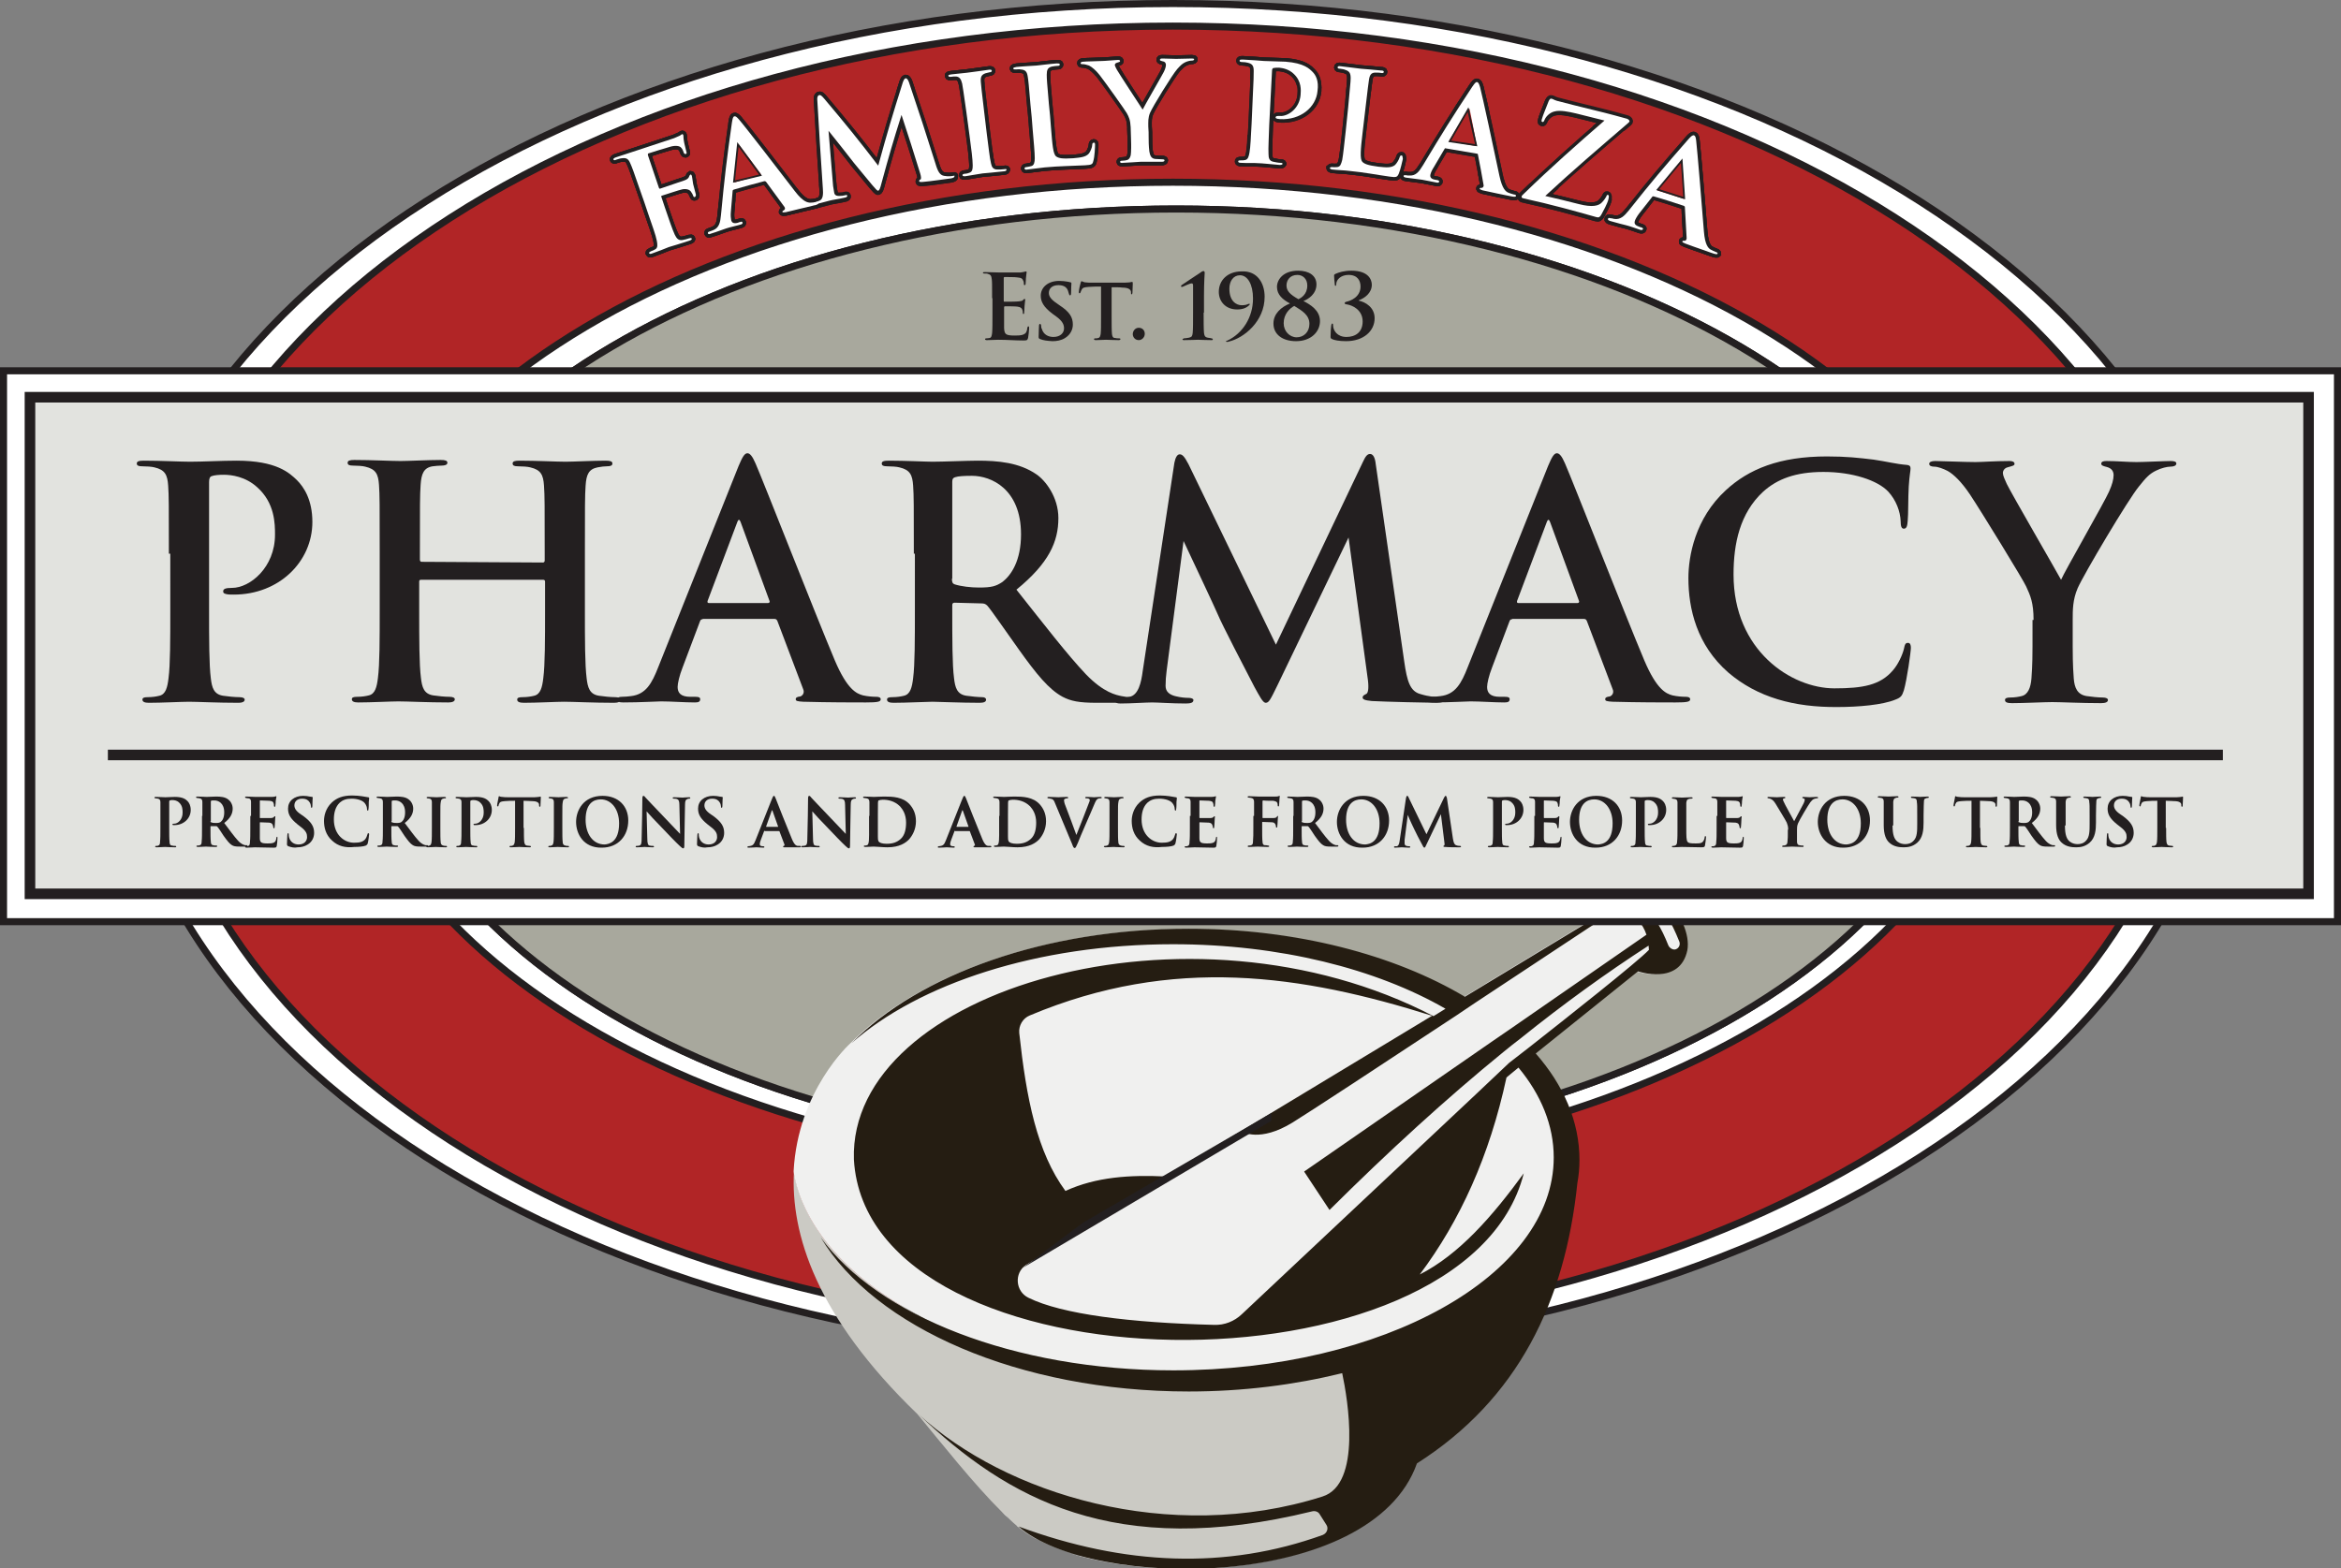 <?xml version="1.0" encoding="utf-8"?>
<!-- Generator: Adobe Illustrator 28.1.0, SVG Export Plug-In . SVG Version: 6.00 Build 0)  -->
<svg version="1.1" id="Layer_1" xmlns="http://www.w3.org/2000/svg" xmlns:xlink="http://www.w3.org/1999/xlink" x="0px" y="0px"
	 viewBox="0 0 664 445" style="enable-background:new 0 0 664 445;" xml:space="preserve">
<rect x="0" y="0" width="664" height="445" fill="#808080" stroke="none"/>
<style type="text/css">
	.st0{fill:#B12526;}
	.st1{fill:#FFFFFF;stroke:#231F20;stroke-width:2;stroke-miterlimit:10;}
	.st2{fill:#A8A89D;stroke:#231F20;stroke-width:2;stroke-miterlimit:10;}
	.st3{fill:#231F20;stroke:#231F20;stroke-width:2;stroke-miterlimit:10;}
	.st4{fill:#CBCAC4;}
	.st5{fill:#F0F0EF;}
	.st6{fill:#251D12;}
	.st7{fill:#E2E3DF;stroke:#231F20;stroke-width:3;stroke-miterlimit:10;}
	.st8{fill:#231F20;}
	.st9{fill:none;stroke:#231F20;stroke-width:2;stroke-miterlimit:10;}
	.st10{fill:#FFFFFF;}
	.st11{fill:none;stroke:#231F20;stroke-width:0.5;stroke-miterlimit:10;}
	.st12{fill:none;stroke:#231F20;stroke-width:3;stroke-miterlimit:10;}
</style>
<g id="Layer_4">
	<path class="st0" d="M332.7,7.4c-160,0-289.6,83-289.6,185.3C43.1,295.1,172.7,378,332.7,378c159.9,0,289.6-83,289.6-185.3
		C622.3,90.4,492.6,7.4,332.7,7.4L332.7,7.4z M480.4,38.4c0.3,0.1,0.5,0.5,0.6,1.5c0.3,2.3,1.7,19.4,2.2,25.8
		c0.3,3.8,1.2,4.7,1.9,5.1c0.5,0.3,1.1,0.5,1.5,0.7c0.3,0.1,0.5,0.2,0.4,0.5c-0.1,0.3-0.5,0.2-1.9-0.3c-1.4-0.5-4.4-1.5-7.3-2.6
		c-0.7-0.2-0.8-0.4-0.8-0.6c0.1-0.2,0.3-0.2,0.6-0.2c0.3,0,0.7-0.2,0.6-0.7c-0.2-3.5-0.3-5.3-0.5-8.8c0-0.2-0.1-0.3-0.3-0.4
		c-3.4-1.1-5.2-1.7-8.6-2.7c-0.2-0.1-0.3,0-0.4,0.2c-1.5,1.9-2.2,2.8-3.7,4.7c-0.7,0.8-1.1,1.6-1.2,2.1c-0.2,0.7,0,1.2,1.2,1.6
		c0.2,0.1,0.4,0.1,0.6,0.2c0.5,0.1,0.5,0.2,0.5,0.5c-0.1,0.3-0.3,0.3-0.8,0.2c-1.2-0.4-2.8-1-4-1.3c-0.4-0.1-2.5-0.6-4.5-1.2
		c-0.5-0.1-0.7-0.3-0.6-0.6c0.1-0.2,0.3-0.2,0.6-0.2c0.3,0.1,0.8,0.2,1.1,0.2c1.8,0.3,2.9-0.8,4.2-2.4c6.6-8.2,10-12.2,16.9-20.2
		C479.6,38.5,480.1,38.2,480.4,38.4L480.4,38.4z M432.3,54.8c7.3-7.1,15.2-14.2,22.7-20.6c-3.2-0.8-4.8-1.2-8-2
		c-2.1-0.5-4.6-1-6.1-0.6c-1.5,0.4-2.5,1.6-2.9,2.4c-0.2,0.5-0.4,0.6-0.6,0.6c-0.3-0.1-0.3-0.3-0.2-0.7c0.2-0.9,1.6-4.2,2-5.3
		c0.2-0.5,0.4-0.7,0.7-0.6c0.4,0.1,0.6,0.4,1.6,0.6c3.9,1,5.8,1.5,7.5,1.9c5,1.2,7.5,1.9,12.4,3.2c0.4,0.1,0.7,0.3,0.6,0.5
		c-0.1,0.2-0.3,0.4-0.5,0.6c-7.9,6.8-16.1,13.8-23.4,20.6c3.8,0.9,5.7,1.4,9.5,2.3c3.9,1,5.7,0.5,6.6-0.5c0.5-0.5,0.9-1.1,1.2-1.6
		c0.2-0.3,0.3-0.6,0.5-0.5c0.3,0.1,0.3,0.4,0.1,1.3c-0.3,1.2-1.5,3.5-2,4.3c-0.4,0.6-0.7,0.9-1.4,0.7c-6.4-1.7-12.8-3.5-20.6-5.3
		c-0.4-0.1-0.6-0.3-0.6-0.5C431.5,55.5,431.7,55.3,432.3,54.8L432.3,54.8z M398.6,49.6c0.3,0,0.8,0.1,1.1,0.1c1.8,0,2.8-1.2,3.8-2.9
		c5.4-9,8.2-13.5,14-22.3c0.7-1,1.1-1.4,1.4-1.3c0.3,0.1,0.6,0.5,0.8,1.4c0.6,2.3,4.2,19,5.5,25.2c0.8,3.7,1.8,4.5,2.6,4.8
		c0.5,0.2,1.1,0.4,1.6,0.5c0.3,0.1,0.5,0.2,0.4,0.4c-0.1,0.3-0.4,0.3-1.9,0c-1.4-0.3-4.5-0.9-7.6-1.6c-0.7-0.2-0.9-0.2-0.8-0.5
		c0-0.2,0.2-0.2,0.6-0.2c0.3,0,0.6-0.3,0.5-0.8c-0.6-3.5-0.9-5.2-1.6-8.6c0-0.2-0.2-0.3-0.3-0.3c-3.5-0.7-5.3-1-8.8-1.5
		c-0.2,0-0.3,0-0.4,0.2c-1.2,2-1.8,3.1-3,5.1c-0.5,0.9-0.9,1.8-1,2.2c-0.1,0.7,0.2,1.2,1.4,1.4c0.2,0,0.4,0.1,0.6,0.1
		c0.5,0.1,0.6,0.2,0.5,0.4c0,0.3-0.3,0.3-0.7,0.3c-1.2-0.2-2.9-0.6-4.1-0.8c-0.4-0.1-2.6-0.3-4.6-0.6c-0.5-0.1-0.7-0.2-0.7-0.5
		C398.1,49.6,398.3,49.6,398.6,49.6L398.6,49.6z M377.6,47.1c0.6,0.1,1.1,0,1.4,0c0.8-0.1,1.1-0.9,1.4-2c0.4-1.6,0.7-4.6,1-8.2
		c0.3-2.7,0.4-4.1,0.7-6.8c0.6-5.8,0.7-6.9,0.7-8.2c0-1.3-0.2-2-1.6-2.4c-0.3-0.1-0.8-0.2-1.4-0.3c-0.5,0-0.7-0.1-0.7-0.4
		c0-0.3,0.3-0.3,0.9-0.3c2,0.2,4.6,0.6,5.7,0.7c1,0.1,4.1,0.3,5.7,0.5c0.6,0.1,0.9,0.2,0.8,0.4c0,0.3-0.3,0.3-0.8,0.3
		c-0.5-0.1-1.1-0.1-1.6-0.1c-1.1,0.1-1.5,0.7-1.8,2c-0.2,1.2-0.3,2.3-1,8.1c-0.3,2.7-0.5,4.1-0.8,6.8c-0.6,4.9-0.8,7.6-0.1,8.4
		c0.6,0.6,1.6,1,4.6,1.4c2.1,0.3,3.6,0.4,4.7-0.5c0.5-0.4,1.2-1.4,1.3-2.2c0.1-0.3,0.2-0.6,0.5-0.5c0.3,0,0.3,0.2,0.2,0.7
		c-0.1,0.4-0.7,3.2-1.2,4.3c-0.3,0.8-0.6,1-2.6,0.7c-3.6-0.5-7.1-1.1-11.3-1.6c-1.6-0.2-3.2-0.2-4.9-0.4c-0.5-0.1-0.8-0.2-0.7-0.5
		C377,47.2,377.1,47.1,377.6,47.1L377.6,47.1z M351.9,45.5c0.6,0,1.1,0,1.4-0.1c0.8-0.1,1-1,1.2-2.1c0.3-1.6,0.4-4.7,0.6-8.2
		c0.1-2.7,0.2-4.1,0.3-6.8c0.3-5.9,0.3-6.9,0.3-8.2c0-1.3-0.3-1.9-1.7-2.3c-0.3-0.1-1-0.2-1.6-0.2c-0.5,0-0.7-0.1-0.7-0.4
		c0-0.3,0.3-0.3,0.9-0.3c2.2,0.1,4.8,0.3,6,0.4c1.7,0.1,4.1,0.1,6.1,0.2c5.2,0.3,6.8,1.9,7.7,2.9c0.9,0.9,1.8,2.6,1.6,5.2
		c-0.4,4.7-4.9,8.4-10.6,8c-0.2,0-0.6,0-0.8-0.1c-0.2,0-0.5-0.1-0.5-0.4c0-0.3,0.3-0.4,1.2-0.4c2.3,0.1,5.6-2.1,5.9-6
		c0.1-1.3,0.3-3.8-1.9-5.9c-1.4-1.4-3.2-1.7-4.2-1.8c-0.6,0-1.2,0-1.6,0.1c-0.2,0.1-0.3,0.3-0.4,0.7c-0.3,6.2-0.5,9.3-0.8,15.4
		c-0.2,3.6-0.3,6.6-0.2,8.3c0.1,1.1,0.3,1.9,1.4,2.2c0.5,0.1,1.4,0.2,2,0.3c0.4,0,0.6,0.2,0.6,0.3c0,0.3-0.3,0.4-0.8,0.3
		c-2.6-0.2-5.1-0.4-6.1-0.5c-0.9,0-3.4,0-4.9-0.1c-0.5,0-0.8-0.2-0.8-0.4C351.3,45.5,351.4,45.4,351.9,45.5L351.9,45.5z M307.3,17.5
		c0.8,0,3.9-0.1,5.3-0.2c0.9,0,2.6-0.2,4.5-0.3c0.4,0,0.6,0.1,0.6,0.3c0,0.2-0.3,0.3-0.9,0.5c-0.4,0.1-0.6,0.4-0.6,0.7
		c0,0.3,0.2,0.8,0.6,1.3c0.6,1.1,6.7,10.3,7.3,11.3c0.4-0.9,5.4-9.5,6-10.7c0.4-0.9,0.6-1.5,0.6-2c0-0.4-0.2-0.8-0.9-1
		c-0.4-0.1-0.8-0.2-0.8-0.4c0-0.3,0.2-0.4,0.7-0.4c1.4,0,2.7,0.1,3.9,0.1c0.9,0,3.7-0.1,4.5-0.1c0.5,0,0.7,0.1,0.7,0.3
		c0,0.3-0.3,0.4-0.8,0.4c-0.4,0-1.2,0.2-1.8,0.5c-0.9,0.4-1.3,0.8-2.2,1.9c-1.4,1.5-7,10.7-7.7,12.4c-0.6,1.4-0.5,2.6-0.5,3.9
		c0,1.3,0,1.9,0.1,3.2c0,0.6,0,2.2,0.2,3.9c0.1,1.1,0.5,2,1.7,2.1c0.5,0.1,1.4,0.1,2,0.1c0.4,0,0.6,0.1,0.6,0.3
		c0,0.3-0.3,0.4-0.8,0.4c-2.5,0-4.9,0-6,0c-1,0-3.4,0.2-4.9,0.3c-0.5,0-0.9,0-0.9-0.3c0-0.2,0.2-0.3,0.6-0.3c0.5,0,1-0.1,1.4-0.2
		c0.8-0.2,1.1-1,1.1-2.2c0.1-1.6,0-3.2,0-3.9c0-1.3-0.1-1.9-0.1-3.2c-0.1-2.1-0.5-2.9-1.1-4c-0.3-0.6-6.1-8.9-7.7-10.8
		c-1.1-1.4-2.2-2.3-3-2.7c-0.6-0.2-1.3-0.4-1.8-0.4c-0.3,0-0.6,0-0.6-0.3C306.5,17.6,306.8,17.5,307.3,17.5L307.3,17.5z M288.3,18.9
		c2-0.2,4.6-0.3,5.7-0.4c1-0.1,4-0.5,5.7-0.6c0.6,0,0.9,0,0.9,0.3c0,0.3-0.2,0.4-0.7,0.4c-0.5,0-1.1,0.1-1.6,0.2
		c-1.1,0.3-1.4,1-1.4,2.3c0,1.2,0.1,2.3,0.6,8.2c0.2,2.7,0.3,4.1,0.6,6.8c0.4,4.9,0.6,7.6,1.5,8.2c0.7,0.5,1.7,0.7,4.8,0.5
		c2.1-0.2,3.6-0.3,4.5-1.4c0.4-0.5,0.9-1.6,0.9-2.4c0-0.3,0.1-0.6,0.4-0.6c0.3,0,0.3,0.2,0.4,0.6c0,0.4-0.1,3.3-0.3,4.5
		c-0.2,0.9-0.4,1.1-2.4,1.2c-3.6,0.2-7.2,0.3-11.4,0.6c-1.6,0.1-3.2,0.4-4.9,0.6c-0.5,0-0.8,0-0.8-0.3c0-0.2,0.1-0.3,0.6-0.4
		c0.6-0.1,1-0.2,1.4-0.3c0.8-0.2,0.9-1.1,0.9-2.2c0.1-1.6-0.2-4.7-0.6-8.2c-0.2-2.7-0.4-4.1-0.6-6.8c-0.5-5.8-0.6-6.9-0.8-8.2
		c-0.2-1.3-0.6-1.9-2-2c-0.3,0-0.9,0-1.4,0c-0.5,0-0.7,0-0.7-0.3C287.4,19.1,287.7,19,288.3,18.9L288.3,18.9z M269.9,21.1
		c1.6-0.2,4.2-0.5,5.4-0.6c1-0.1,3.5-0.5,5.1-0.7c0.5-0.1,0.9,0,0.9,0.2c0,0.3-0.2,0.4-0.6,0.5c-0.4,0-0.7,0.1-1.2,0.3
		c-1.1,0.3-1.3,1-1.3,2.4c0.1,1.2,0.2,2.3,0.9,8.1c0.3,2.7,0.5,4,0.8,6.7c0.4,3.7,0.8,6.8,1.2,8.4c0.2,1,0.6,1.7,1.8,1.7
		c0.5,0,1.4,0,2-0.1c0.4,0,0.6,0,0.7,0.2c0,0.3-0.3,0.4-0.7,0.5c-2.6,0.3-5,0.5-6.1,0.6c-0.9,0.1-3.3,0.5-4.9,0.8
		c-0.5,0.1-0.8,0-0.8-0.3c0-0.2,0.1-0.3,0.6-0.4c0.6-0.1,1-0.2,1.4-0.3c0.8-0.3,0.9-1,0.9-2.1c0-1.6-0.4-4.7-0.9-8.4
		c-0.4-2.7-0.5-4-0.9-6.7c-0.8-5.8-0.9-6.9-1.2-8.1c-0.3-1.3-0.8-1.9-1.7-2c-0.5,0-1,0-1.5,0.1c-0.4,0.1-0.7,0-0.7-0.3
		C268.9,21.3,269.3,21.2,269.9,21.1z M201.2,65.7c0.3-0.1,0.8-0.3,1.1-0.4c1.7-0.8,2-2.2,2.2-4.3c1-10.5,1.7-15.7,3.1-26.2
		c0.2-1.2,0.4-1.7,0.7-1.8c0.3-0.1,0.7,0.2,1.3,0.9c1.5,1.8,12,15.3,15.9,20.4c2.3,3,3.6,3.3,4.4,3.2c0.6,0,1.2-0.1,1.6-0.2
		c0,0,0,0,0,0c0.3-0.1,0.5-0.1,1-0.4c1-0.5,1-2,0.9-3.3c-0.7-10.2-1.1-15.3-1.6-25.5c0-0.7,0.2-1.1,0.5-1.1c0.3-0.1,0.6,0.1,1.4,0.9
		c6.3,7.5,9.4,11.4,15.4,19.1c2.6-9.5,4-14.2,7-23.7c0.2-0.7,0.4-1,0.8-1.1c0.4-0.1,0.7,0.3,0.9,1.1c3.1,9.2,4.5,13.8,7.5,23
		c0.7,2.4,1.3,3.4,2.5,3.6c1.2,0.2,2,0.1,2.5,0c0.3,0,0.6,0,0.7,0.2c0,0.3-0.4,0.5-0.9,0.6c-1,0.2-6.4,0.9-7.9,1
		c-0.9,0.1-1.2,0-1.2-0.2c0-0.2,0.1-0.3,0.4-0.5c0.2-0.1,0.3-0.6-0.1-1.7c-2.1-6.6-3.2-9.9-5.3-16.6c-2.4,7.6-3.5,11.4-5.6,19.1
		c-0.5,2-0.7,2.3-1,2.4c-0.3,0.1-0.9-0.6-1.7-1.6c-1.3-1.5-5.6-6.7-6.3-7.7c-0.5-0.7-4.1-5.2-6.1-7.7c0.5,6.3,0.7,9.4,1.3,15.7
		c0.1,0.7,0.1,1.2,0.3,1.8c0.2,0.7,0.7,1,1.4,1c0.7,0,1.3-0.1,1.7-0.2c0.3-0.1,0.6,0,0.6,0.1c0.1,0.3-0.3,0.5-0.8,0.6
		c-1.6,0.4-3.4,0.6-4.1,0.8c-0.7,0.2-2.6,0.7-3.8,1c-0.1,0-0.2,0.1-0.3,0.1c-0.2,0.1-0.5,0.2-0.9,0.2c-1.4,0.3-4.5,1.1-7.5,1.8
		c-0.7,0.2-0.9,0.2-1-0.1c0-0.2,0.1-0.3,0.5-0.5c0.2-0.1,0.4-0.5,0.1-0.9c-2-2.9-3.1-4.3-5.2-7.1c-0.1-0.2-0.3-0.2-0.5-0.2
		c-3.5,0.9-5.2,1.4-8.7,2.4c-0.2,0.1-0.3,0.2-0.3,0.4c-0.2,2.4-0.3,3.6-0.5,5.9c-0.1,1,0,2,0.1,2.4c0.2,0.7,0.7,1,1.9,0.7
		c0.2-0.1,0.4-0.1,0.6-0.2c0.5-0.1,0.6-0.1,0.7,0.1c0.1,0.3-0.1,0.4-0.5,0.6c-1.2,0.3-2.9,0.7-4.1,1.1c-0.4,0.1-2.5,0.9-4.4,1.5
		c-0.5,0.2-0.7,0.2-0.8-0.1C200.6,65.9,200.9,65.8,201.2,65.7L201.2,65.7z M174.7,44.5c1.8-0.7,3.7-1.2,5.8-1.9
		c1.5-0.5,9.7-3.2,10.6-3.5c0.8-0.3,1.2-0.4,1.6-0.7c0.2-0.2,0.4-0.4,0.6-0.4c0.2-0.1,0.3,0.1,0.4,0.2c0.1,0.3,0,0.8,0.2,1.8
		c0.1,0.4,0.7,2.6,0.7,3c0,0.3,0,0.6-0.2,0.6c-0.3,0.1-0.4-0.1-0.6-0.5c-0.1-0.3-0.3-0.9-0.7-1.3c-0.4-0.4-1.5-0.7-3-0.3
		c-1.4,0.4-5,1.5-6.2,1.9c-0.2,0.1-0.3,0.2-0.2,0.6c1.2,3.7,1.9,5.5,3.1,9.2c0.1,0.2,0.2,0.3,0.4,0.2c1.1-0.3,3.6-1.2,5-1.7
		c2.3-0.7,2.9-0.9,3.2-1.8c0.1-0.3,0.2-0.5,0.4-0.5c0.2,0,0.3,0,0.3,0.3s0.2,1.2,0.4,2.4c0.2,0.8,0.6,2.5,0.7,2.7
		c0.1,0.3,0.2,0.7-0.2,0.8c-0.2,0.1-0.4-0.2-0.5-0.4c-0.1-0.3-0.3-0.7-0.6-1.1c-0.3-0.5-1.2-0.9-2.4-0.7c-1,0.2-5.1,1.6-5.8,1.8
		c-0.2,0.1-0.2,0.2-0.2,0.4c0.4,1.2,0.6,1.8,1,3c1.2,3.5,2.1,6.3,2.8,7.7c0.5,1,1,1.7,2.2,1.5c0.5-0.1,1.4-0.3,1.9-0.5
		c0.5-0.2,0.7-0.1,0.7,0.1c0.1,0.3-0.2,0.5-0.7,0.6c-2.4,0.8-4.8,1.5-5.8,1.8c-1,0.3-3.3,1.3-4.7,1.8c-0.5,0.2-0.8,0.2-0.9-0.1
		c-0.1-0.2,0-0.3,0.5-0.5c0.6-0.2,1-0.4,1.3-0.6c0.7-0.4,0.6-1.3,0.4-2.4c-0.3-1.6-1.3-4.3-2.5-7.8c-0.9-2.6-1.4-3.9-2.2-6.4
		c-1.9-5.5-2.3-6.6-2.8-7.7c-0.5-1.2-1-1.7-2.4-1.5c-0.3,0-1,0.2-1.6,0.4c-0.4,0.1-0.7,0.2-0.8,0C173.8,44.9,174.1,44.7,174.7,44.5z
		 M332.7,332.1C202.5,332.1,97,269.4,97,191.9c0-77.4,105.5-140.2,235.7-140.2c130.1,0,235.7,62.8,235.7,140.2
		C568.3,269.4,462.8,332.1,332.7,332.1L332.7,332.1z"/>
	<path class="st1" d="M332.7,1C167.2,1,33,86.8,33,192.7c0,105.9,134.2,191.7,299.7,191.7c165.5,0,299.7-85.8,299.7-191.7
		C632.4,86.8,498.2,1,332.7,1L332.7,1z M332.7,378c-160,0-289.6-83-289.6-185.3C43.1,90.4,172.7,7.4,332.7,7.4
		c159.9,0,289.6,83,289.6,185.3C622.3,295.1,492.6,378,332.7,378L332.7,378z"/>
	<path class="st1" d="M332.7,51.7C202.5,51.7,97,114.5,97,191.9c0,77.4,105.5,140.2,235.7,140.2c130.1,0,235.7-62.8,235.7-140.2
		C568.3,114.5,462.8,51.7,332.7,51.7L332.7,51.7z M333.5,326.7C208.4,326.7,107,266.9,107,193c0-73.9,101.4-133.7,226.6-133.7
		c125.1,0,226.6,59.9,226.6,133.7C560.1,266.9,458.7,326.7,333.5,326.7L333.5,326.7z"/>
	<path class="st2" d="M560.1,193c0,73.9-101.4,133.7-226.6,133.7C208.4,326.7,107,266.9,107,193c0-73.9,101.4-133.7,226.6-133.7
		C458.7,59.3,560.1,119.2,560.1,193z"/>
	<g>
		<path class="st3" d="M197.3,54.9c-0.1-0.3-0.5-2-0.7-2.7c-0.2-1.2-0.3-2.2-0.4-2.4s-0.2-0.3-0.3-0.3c-0.2,0.1-0.3,0.2-0.4,0.5
			c-0.3,0.9-1,1.1-3.2,1.8c-1.4,0.5-3.9,1.3-5,1.7c-0.2,0.1-0.3,0-0.4-0.2c-1.2-3.7-1.9-5.5-3.1-9.2c-0.1-0.4,0-0.6,0.2-0.6
			c1.2-0.4,4.8-1.5,6.2-1.9c1.5-0.4,2.6-0.2,3,0.3c0.4,0.4,0.6,1,0.7,1.3c0.1,0.4,0.3,0.5,0.6,0.5c0.3-0.1,0.3-0.3,0.2-0.6
			c-0.1-0.5-0.7-2.7-0.7-3c-0.2-1-0.1-1.5-0.2-1.8c-0.1-0.2-0.2-0.3-0.4-0.2c-0.2,0.1-0.4,0.3-0.6,0.4c-0.4,0.2-0.9,0.4-1.6,0.7
			c-0.9,0.3-9.1,3-10.6,3.5c-2.1,0.7-4,1.3-5.8,1.9c-0.6,0.2-0.9,0.4-0.8,0.7c0.1,0.2,0.4,0.2,0.8,0c0.6-0.2,1.3-0.4,1.6-0.4
			c1.4-0.2,1.9,0.3,2.4,1.5c0.5,1.1,0.9,2.2,2.8,7.7c0.9,2.6,1.4,3.9,2.2,6.4c1.2,3.5,2.2,6.2,2.5,7.8c0.2,1.1,0.3,2-0.4,2.4
			c-0.3,0.2-0.7,0.4-1.3,0.6c-0.4,0.2-0.5,0.3-0.5,0.5c0.1,0.3,0.4,0.3,0.9,0.1c1.4-0.5,3.8-1.4,4.7-1.8c1-0.3,3.4-1,5.8-1.8
			c0.6-0.2,0.8-0.4,0.7-0.6c-0.1-0.2-0.2-0.2-0.7-0.1c-0.5,0.2-1.4,0.4-1.9,0.5c-1.2,0.2-1.7-0.5-2.2-1.5c-0.7-1.5-1.6-4.2-2.8-7.7
			c-0.4-1.2-0.6-1.8-1-3c-0.1-0.3,0-0.4,0.2-0.4c0.7-0.2,4.8-1.6,5.8-1.8c1.3-0.2,2.1,0.2,2.4,0.7c0.3,0.4,0.5,0.8,0.6,1.1
			c0.1,0.3,0.2,0.5,0.5,0.4C197.5,55.6,197.4,55.2,197.3,54.9L197.3,54.9z"/>
		<path class="st3" d="M231.6,57.3C231.6,57.3,231.6,57.3,231.6,57.3c-0.5,0.1-1.1,0.2-1.7,0.2c-0.8,0-2.1-0.2-4.4-3.2
			c-3.9-5.1-14.3-18.6-15.9-20.4c-0.6-0.7-1-1-1.3-0.9c-0.4,0.1-0.5,0.6-0.7,1.8c-1.5,10.5-2.1,15.7-3.1,26.2
			c-0.2,2.1-0.5,3.6-2.2,4.3c-0.3,0.1-0.7,0.3-1.1,0.4c-0.3,0.1-0.5,0.2-0.4,0.5c0.1,0.3,0.3,0.3,0.8,0.1c2-0.6,4-1.4,4.4-1.5
			c1.2-0.4,2.8-0.7,4.1-1.1c0.4-0.1,0.6-0.3,0.5-0.6c-0.1-0.2-0.2-0.3-0.7-0.1c-0.2,0-0.4,0.1-0.6,0.2c-1.2,0.3-1.7,0-1.9-0.7
			c-0.1-0.5-0.2-1.4-0.1-2.4c0.2-2.4,0.3-3.6,0.5-5.9c0-0.2,0.1-0.3,0.3-0.4c3.5-1,5.2-1.5,8.7-2.4c0.2,0,0.3,0,0.5,0.2
			c2.1,2.8,3.1,4.3,5.2,7.1c0.3,0.4,0.1,0.8-0.1,0.9c-0.3,0.2-0.5,0.3-0.5,0.5c0.1,0.2,0.3,0.2,1,0.1c3-0.7,6.1-1.5,7.5-1.8
			c0.4-0.1,0.7-0.2,0.9-0.2c0.6-0.2,0.8-0.3,0.8-0.5C232.1,57.3,231.9,57.2,231.6,57.3z M215.7,49.7c-2.9,0.8-4.3,1.2-7.2,2
			c-0.2,0-0.2,0-0.2-0.2c0.4-4.1,0.6-6.1,1-10.2c0-0.5,0.2-0.4,0.4-0.1c2.5,3.3,3.7,4.9,6.1,8.2C215.9,49.5,215.9,49.6,215.7,49.7
			L215.7,49.7z"/>
		<path class="st3" d="M270.3,49.9c-0.5,0.1-1.3,0.2-2.5,0c-1.2-0.2-1.8-1.2-2.5-3.6c-2.9-9.2-4.4-13.8-7.5-23
			c-0.3-0.8-0.6-1.1-0.9-1.1c-0.4,0.1-0.5,0.4-0.8,1.1c-3,9.5-4.4,14.2-7,23.7c-5.9-7.7-9-11.5-15.4-19.1c-0.8-0.9-1-1-1.4-0.9
			c-0.3,0.1-0.5,0.5-0.5,1.1c0.6,10.2,0.9,15.3,1.6,25.5c0.1,1.3,0.1,2.9-0.9,3.3c-0.5,0.2-0.8,0.3-1,0.4c0,0,0,0,0,0c0,0,0,0-0.1,0
			c-0.4,0.1-0.6,0.2-0.6,0.4c0.1,0.2,0.2,0.3,0.5,0.3c0.1,0,0.2,0,0.3-0.1c1.2-0.3,3.1-0.8,3.8-1c0.7-0.2,2.4-0.4,4.1-0.8
			c0.6-0.1,0.9-0.3,0.8-0.6c0-0.2-0.3-0.2-0.6-0.1c-0.4,0.1-0.9,0.2-1.7,0.2c-0.7,0-1.3-0.2-1.4-1c-0.1-0.6-0.2-1.1-0.3-1.8
			c-0.5-6.3-0.8-9.4-1.3-15.7c2,2.5,5.6,7,6.1,7.7c0.7,1,5,6.1,6.3,7.7c0.9,1,1.4,1.7,1.7,1.6c0.3-0.1,0.5-0.4,1-2.4
			c2.1-7.7,3.2-11.5,5.6-19.1c2.2,6.6,3.2,9.9,5.3,16.6c0.3,1,0.3,1.6,0.1,1.7c-0.3,0.1-0.4,0.3-0.4,0.5c0,0.2,0.3,0.3,1.2,0.2
			c1.6-0.1,7-0.9,7.9-1c0.5-0.1,1-0.3,0.9-0.6C270.9,49.8,270.6,49.8,270.3,49.9z"/>
		<path class="st3" d="M284.9,48c-0.6,0.1-1.5,0.1-2,0.1c-1.2,0-1.6-0.7-1.8-1.7c-0.4-1.6-0.7-4.7-1.2-8.4c-0.3-2.7-0.5-4.1-0.8-6.7
			c-0.7-5.8-0.8-6.9-0.9-8.1c-0.1-1.4,0.2-2,1.3-2.4c0.5-0.1,0.8-0.2,1.2-0.3c0.4,0,0.7-0.2,0.6-0.5c0-0.2-0.4-0.3-0.9-0.2
			c-1.6,0.2-4,0.6-5.1,0.7c-1.2,0.2-3.8,0.4-5.4,0.6c-0.7,0.1-1,0.2-0.9,0.4c0,0.3,0.3,0.3,0.7,0.3c0.5-0.1,1-0.1,1.5-0.1
			c0.9,0.1,1.4,0.7,1.7,2c0.2,1.2,0.4,2.3,1.2,8.1c0.4,2.7,0.5,4,0.9,6.7c0.5,3.7,0.9,6.8,0.9,8.4c0,1.1-0.1,1.8-0.9,2.1
			c-0.3,0.1-0.8,0.3-1.4,0.3c-0.5,0.1-0.6,0.2-0.6,0.4c0,0.3,0.3,0.3,0.8,0.3c1.5-0.2,4-0.7,4.9-0.8c1.1-0.1,3.5-0.3,6.1-0.6
			c0.4,0,0.7-0.2,0.7-0.5C285.5,48,285.3,47.9,284.9,48L284.9,48z"/>
		<path class="st3" d="M310.6,41.1c0-0.5-0.1-0.7-0.4-0.6c-0.3,0-0.4,0.3-0.4,0.6c0,0.7-0.5,1.8-0.9,2.4c-0.9,1.1-2.5,1.2-4.5,1.4
			c-3.1,0.2-4.1,0-4.8-0.5c-0.9-0.6-1.1-3.3-1.5-8.2c-0.2-2.7-0.3-4.1-0.6-6.8c-0.5-5.8-0.6-6.9-0.6-8.2c0-1.4,0.3-2,1.4-2.3
			c0.5-0.1,1.2-0.2,1.6-0.2c0.5,0,0.7-0.1,0.7-0.4c0-0.3-0.3-0.3-0.9-0.3c-1.6,0.1-4.7,0.5-5.7,0.6c-1.1,0.1-3.8,0.2-5.7,0.4
			c-0.6,0.1-0.9,0.2-0.9,0.4c0,0.3,0.3,0.3,0.7,0.3c0.5,0,1-0.1,1.4,0c1.4,0.1,1.8,0.7,2,2c0.2,1.2,0.3,2.3,0.8,8.2
			c0.3,2.7,0.4,4.1,0.6,6.8c0.3,3.5,0.6,6.6,0.6,8.2c0,1.1-0.2,2-0.9,2.2c-0.3,0.1-0.8,0.2-1.4,0.3c-0.5,0-0.6,0.2-0.6,0.4
			c0,0.3,0.3,0.4,0.8,0.3c1.8-0.2,3.4-0.4,4.9-0.6c4.2-0.4,7.8-0.4,11.4-0.6c2-0.1,2.2-0.3,2.4-1.2
			C310.5,44.5,310.6,41.6,310.6,41.1L310.6,41.1z"/>
		<path class="st3" d="M338.1,16.6c-0.8,0-3.6,0.1-4.5,0.1c-1.2,0-2.6-0.1-3.9-0.1c-0.5,0-0.7,0.1-0.7,0.4c0,0.2,0.4,0.3,0.8,0.4
			c0.7,0.1,0.9,0.6,0.9,1c0,0.5-0.2,1.2-0.6,2c-0.6,1.2-5.6,9.8-6,10.7c-0.7-1.1-6.7-10.2-7.3-11.3c-0.3-0.5-0.5-1-0.6-1.3
			c0-0.3,0.2-0.6,0.6-0.7c0.6-0.2,0.9-0.2,0.9-0.5c0-0.2-0.2-0.3-0.6-0.3c-1.9,0.1-3.6,0.3-4.5,0.3c-1.4,0.1-4.5,0.1-5.3,0.2
			c-0.5,0-0.8,0.2-0.8,0.4c0,0.3,0.3,0.3,0.6,0.3c0.5,0,1.2,0.2,1.8,0.4c0.8,0.4,1.9,1.3,3,2.7c1.5,1.9,7.4,10.2,7.7,10.8
			c0.6,1.1,1,1.9,1.1,4c0,1.3,0.1,1.9,0.1,3.2c0,0.6,0.1,2.2,0,3.9c0,1.1-0.4,2-1.1,2.2c-0.4,0.1-0.8,0.2-1.4,0.2
			c-0.4,0-0.6,0.1-0.6,0.3c0,0.3,0.3,0.4,0.9,0.3c1.5-0.1,3.9-0.2,4.9-0.3c1.1,0,3.5,0,6,0c0.5,0,0.8-0.1,0.8-0.4
			c0-0.2-0.2-0.3-0.6-0.3c-0.5,0-1.4-0.1-2-0.1c-1.2-0.1-1.5-1-1.7-2.1c-0.2-1.6-0.2-3.2-0.2-3.9c0-1.3,0-1.9-0.1-3.2
			c0-1.3-0.1-2.5,0.5-3.9c0.7-1.7,6.3-10.8,7.7-12.4c0.9-1,1.4-1.5,2.2-1.9c0.6-0.3,1.4-0.5,1.8-0.5c0.5,0,0.8-0.1,0.8-0.4
			C338.8,16.7,338.5,16.6,338.1,16.6z"/>
		<path class="st3" d="M372.3,20.4c-0.9-0.9-2.4-2.5-7.7-2.9c-1.9-0.1-4.3-0.1-6.1-0.2c-1.2-0.1-3.8-0.3-6-0.4c-0.6,0-0.9,0-0.9,0.3
			c0,0.3,0.2,0.4,0.7,0.4c0.6,0,1.3,0.1,1.6,0.2c1.4,0.3,1.7,1,1.7,2.3c0,1.2,0,2.3-0.3,8.2c-0.1,2.7-0.2,4.1-0.3,6.8
			c-0.2,3.5-0.3,6.6-0.6,8.2c-0.2,1.1-0.4,1.9-1.2,2.1c-0.4,0.1-0.8,0.1-1.4,0.1c-0.5,0-0.6,0.1-0.6,0.3c0,0.3,0.3,0.4,0.8,0.4
			c1.6,0.1,4,0,4.9,0.1c1,0,3.5,0.3,6.1,0.5c0.4,0,0.7-0.1,0.8-0.3c0-0.2-0.2-0.3-0.6-0.3c-0.6,0-1.5-0.2-2-0.3
			c-1.2-0.2-1.4-1.1-1.4-2.2c-0.1-1.7,0.1-4.7,0.2-8.3c0.3-6.2,0.5-9.3,0.8-15.4c0-0.4,0.2-0.7,0.4-0.7c0.4-0.1,1-0.1,1.6-0.1
			c1,0.1,2.8,0.4,4.2,1.8c2.2,2.1,2,4.6,1.9,5.9c-0.3,3.9-3.6,6.2-5.9,6c-0.9,0-1.1,0-1.2,0.4c0,0.3,0.3,0.3,0.5,0.4
			c0.2,0,0.6,0.1,0.8,0.1c5.7,0.3,10.2-3.3,10.6-8C374.1,22.9,373.2,21.3,372.3,20.4L372.3,20.4z"/>
		<path class="st3" d="M397.5,44.1c-0.3,0-0.4,0.2-0.5,0.5c-0.2,0.7-0.8,1.7-1.3,2.2c-1.1,0.9-2.6,0.7-4.7,0.5
			c-3.1-0.4-4-0.8-4.6-1.4c-0.7-0.8-0.5-3.4,0.1-8.4c0.3-2.7,0.5-4.1,0.8-6.8c0.7-5.8,0.8-6.9,1-8.1c0.2-1.3,0.6-2,1.8-2
			c0.5,0,1.2,0,1.6,0.1c0.5,0.1,0.8,0,0.8-0.3c0-0.3-0.2-0.4-0.8-0.4c-1.6-0.2-4.7-0.4-5.7-0.5c-1.1-0.1-3.7-0.5-5.7-0.7
			c-0.6-0.1-0.9,0-0.9,0.3c0,0.3,0.2,0.4,0.7,0.4c0.5,0.1,1,0.1,1.4,0.3c1.3,0.4,1.6,1,1.6,2.4c0,1.2-0.2,2.3-0.7,8.2
			c-0.3,2.7-0.4,4.1-0.7,6.8c-0.4,3.5-0.7,6.6-1,8.2c-0.3,1.1-0.5,1.9-1.4,2c-0.4,0-0.8,0.1-1.4,0c-0.5,0-0.6,0.1-0.7,0.2
			c0,0.3,0.2,0.4,0.7,0.5c1.8,0.2,3.4,0.2,4.9,0.4c4.2,0.4,7.7,1.1,11.3,1.6c2,0.3,2.2,0.1,2.6-0.7c0.5-1.1,1.1-3.9,1.2-4.3
			C397.8,44.3,397.8,44.1,397.5,44.1L397.5,44.1z"/>
		<path class="st3" d="M429.5,55.2c-0.5-0.1-1-0.3-1.6-0.5c-0.8-0.3-1.8-1.1-2.6-4.8c-1.3-6.3-4.9-23-5.5-25.2
			c-0.3-1-0.5-1.3-0.8-1.4c-0.4-0.1-0.7,0.3-1.4,1.3c-5.8,8.8-8.6,13.3-14,22.3c-1.1,1.8-2,3-3.8,2.9c-0.3,0-0.8,0-1.1-0.1
			c-0.3,0-0.6,0-0.6,0.2c0,0.3,0.2,0.4,0.7,0.5c2,0.3,4.2,0.5,4.6,0.6c1.2,0.2,2.9,0.6,4.1,0.8c0.4,0.1,0.7,0,0.7-0.3
			c0-0.2-0.1-0.3-0.5-0.4c-0.2,0-0.4-0.1-0.6-0.1c-1.2-0.2-1.5-0.7-1.4-1.4c0.1-0.5,0.4-1.3,1-2.2c1.2-2,1.8-3.1,3-5.1
			c0.1-0.2,0.2-0.3,0.4-0.2c3.5,0.6,5.3,0.9,8.8,1.5c0.2,0,0.3,0.1,0.3,0.3c0.7,3.5,1,5.2,1.6,8.6c0.1,0.5-0.3,0.8-0.5,0.8
			c-0.4,0-0.6,0-0.6,0.2c0,0.2,0.2,0.3,0.8,0.5c3,0.7,6.2,1.3,7.6,1.6c1.4,0.3,1.8,0.3,1.9,0C430,55.3,429.8,55.2,429.5,55.2
			L429.5,55.2z M418.5,41.4c-2.9-0.5-4.4-0.8-7.3-1.3c-0.2,0-0.2-0.1-0.1-0.3c2.1-3.5,3.2-5.3,5.3-8.7c0.2-0.4,0.4-0.3,0.5,0.1
			c0.8,4,1.2,6,1.9,10C418.8,41.3,418.7,41.4,418.5,41.4L418.5,41.4z"/>
		<path class="st3" d="M461.5,33.7c-5-1.4-7.5-2-12.4-3.2c-1.7-0.4-3.6-0.9-7.5-1.9c-1-0.3-1.2-0.6-1.6-0.6
			c-0.2-0.1-0.4,0.1-0.7,0.6c-0.4,1.1-1.8,4.4-2,5.3c-0.1,0.5-0.1,0.6,0.2,0.7c0.2,0.1,0.4-0.1,0.6-0.6c0.3-0.8,1.4-2.1,2.9-2.4
			c1.5-0.4,4,0.1,6.1,0.6c3.2,0.8,4.8,1.2,8,2c-7.5,6.5-15.4,13.5-22.7,20.6c-0.6,0.6-0.8,0.7-0.8,1c-0.1,0.3,0.2,0.4,0.6,0.5
			c7.8,1.7,14.2,3.5,20.6,5.3c0.7,0.2,1,0,1.4-0.7c0.5-0.9,1.7-3.1,2-4.3c0.2-0.9,0.2-1.2-0.1-1.3c-0.2-0.1-0.4,0.1-0.5,0.5
			c-0.3,0.5-0.7,1.1-1.2,1.6c-0.9,1-2.7,1.5-6.6,0.5c-3.8-1-5.7-1.4-9.5-2.3c7.3-6.8,15.5-13.8,23.4-20.6c0.2-0.2,0.5-0.4,0.5-0.6
			C462.1,34,461.9,33.9,461.5,33.7L461.5,33.7z"/>
		<path class="st3" d="M486.7,71.5c-0.5-0.2-1-0.4-1.5-0.7c-0.7-0.4-1.6-1.4-1.9-5.1c-0.5-6.4-1.9-23.4-2.2-25.8
			c-0.1-1-0.3-1.4-0.6-1.5c-0.4-0.1-0.8,0.2-1.6,1.1c-7,8-10.4,12-16.9,20.2c-1.3,1.6-2.4,2.7-4.2,2.4c-0.3-0.1-0.8-0.2-1.1-0.2
			c-0.3-0.1-0.6-0.1-0.6,0.2c-0.1,0.3,0.1,0.4,0.6,0.6c2,0.6,4.1,1.1,4.5,1.2c1.2,0.3,2.8,0.9,4,1.3c0.4,0.1,0.7,0.1,0.8-0.2
			c0.1-0.2,0-0.3-0.5-0.5c-0.2,0-0.4-0.1-0.6-0.2c-1.2-0.4-1.4-0.9-1.2-1.6c0.1-0.4,0.6-1.3,1.2-2.1c1.5-1.9,2.2-2.8,3.7-4.7
			c0.1-0.2,0.2-0.2,0.4-0.2c3.5,1,5.2,1.6,8.6,2.7c0.2,0.1,0.3,0.2,0.3,0.4c0.2,3.5,0.3,5.3,0.5,8.8c0,0.5-0.4,0.8-0.6,0.7
			c-0.4,0-0.6,0-0.6,0.2c-0.1,0.2,0.1,0.3,0.8,0.6c2.9,1.1,6,2.1,7.3,2.6c1.4,0.5,1.7,0.5,1.9,0.3C487.2,71.7,487,71.6,486.7,71.5
			L486.7,71.5z M477.5,56.4c-2.9-0.9-4.3-1.4-7.2-2.3c-0.2,0-0.2-0.2-0.1-0.3c2.6-3.2,3.8-4.8,6.5-7.9c0.3-0.4,0.4-0.2,0.4,0.1
			c0.3,4.1,0.4,6.1,0.6,10.2C477.7,56.3,477.7,56.4,477.5,56.4L477.5,56.4z"/>
	</g>
	<path class="st4" d="M409,392.5l-26.9,37c0,0-5.4,8-9.1,9.1c-2.9,0.8-43,9.3-69.5,1.9c0,0-0.1,0-0.1,0c-3.5-1.1-6.7-2.4-9.5-3.9
		c0,0-0.1,0-0.1,0c-1-0.5-1.9-1.1-2.7-1.6c-0.1-0.1-0.3-0.2-0.4-0.3c-0.7-0.5-1.4-1.1-2.2-1.7c-0.7-0.6-1.5-1.3-2.2-2c0,0,0,0,0,0
		c-0.6-0.7-1.3-1.3-2-1.9c0,0,0,0,0,0c-8-7.9-17.4-19.8-24.1-27.9c-28.7-27.7-36-51.2-35-68.9c0.6,4.9,5.3,28.3,43.9,44.9
		c43.3,18.6,89.6,16,124,3.9C427.4,368.7,409,392.5,409,392.5L409,392.5z"/>
	<g>
		<path class="st5" d="M286.2,430.9c-0.7-0.6-1.3-1.2-2-1.9C285,429.6,285.6,430.2,286.2,430.9z"/>
		<path class="st5" d="M478,269.6c-2.1,10.1-14,6-14,6l-29,23.3c7.9,9,12.4,19.3,12.4,30.2c0,2.2-0.2,4.4-0.5,6.6
			c-3.5,33.7-16.9,61.2-45.5,79.5c-10.6,30.1-67.1,35.1-97.9,25.5c26.5,7.3,66.7-1.1,69.5-1.9c3.6-1,9.1-9.1,9.1-9.1l26.9-37
			c0,0,18.4-23.8-16-11.6c-34.4,12.2-80.7,14.8-124-3.9c-38.5-16.6-43.3-40-43.9-44.9v0c1.2-22.9,16-36.2,16-36.2
			c19.2-19.4,54.9-32.5,95.6-32.5c30.6,0,58.4,7.4,78.4,19.3l38-23c0,0-1-8.3,4.1-10.4C467.4,245.8,479.8,260.7,478,269.6L478,269.6
			z"/>
		<path class="st5" d="M290.7,434.7c-0.8-0.6-1.6-1.2-2.3-1.8c0,0,0.1,0,0.1,0C289.3,433.6,290,434.2,290.7,434.7z"/>
	</g>
	<g>
		<path class="st6" d="M457.6,249.4c-5.2,2.1-4.1,10.4-4.1,10.4l-38,23c-20-11.9-47.8-19.3-78.4-19.3c-40.8,0-76.4,13-95.6,32.5
			c19.1-16.9,52.8-28.1,91.2-28.1c30.3,0,57.7,7,77.3,18.3l-3.4,2.1c-69.1-36-166-7.5-164.4,40.7c3.9,66.5,173.7,68.6,190,3.9
			c-8.9,12.2-18.3,23-29.5,28.7c11.4-15.2,19.8-33.6,24.6-55.9l3.4-2.8c6.4,7.7,10,16.4,10,25.5c0,33.4-48.3,60.4-107.9,60.4
			c-45.2,0-84-15.6-100-37.7c15.2,25.4,56.2,43.7,104.4,43.7c15.4,0,30.1-1.9,43.5-5.2c1.6,7.5,5.6,31.5-5.6,35
			c-43.5,13.8-90.1-0.8-114.5-23.3c25,23.8,55.4,41.3,111.6,27.5c0.8-0.2,1.7,0.1,2.1,0.8l1.9,3c0.7,1,0.2,2.4-1,2.9
			c-27.4,9.9-56.2,8.7-86.3-2.4c20.8,18.2,100.2,18.4,113-17.9c28.6-18.2,42-45.8,45.5-79.5c0.4-2.2,0.6-4.3,0.6-6.6
			c0-10.9-4.5-21.2-12.4-30.2l29-23.3c0,0,11.9,4.1,14-6C480.2,260.7,467.7,245.8,457.6,249.4L457.6,249.4z M433.8,297.1
			c-2.2,1.7-3.9,3-4.9,3.8c-0.7,0.5-1,0.8-1,0.8l-9.2,8.7h0l-66.5,62.5c-2.1,2-4.9,3.1-7.8,3c-23.7-0.6-43.2-3-52.7-7.7
			c-3.7-1.8-4.1-7-0.7-9.3l39.7-25.1c-10.1-0.5-19.8,0.1-28.5,4.1c-8.1-11-11.1-26.3-13.1-44.8c-0.2-2.1,1-4.2,3-5
			c40.7-17.1,77.3-11.5,114.1,0.1c0,0,0,0,0,0c0,0,0,0,0,0c0,0,0,0,0,0l-75.5,45.6l21.7-12.7c0,0,4.9,3.1,14.2-2.6
			c4.4-2.7,25.6-16.6,46.5-30.4c1.7-1.2,3.5-2.3,5.2-3.5c21-13.9,40.4-26.7,40.4-26.7s6.1,0.7,8.3,7.3l-38.7,26.8l-5.1,3.5
			l-53.3,36.9l7.2,10.9c16.7-16.6,33.1-31.6,49.3-44.8c1.6-1.3,3.2-2.6,4.8-3.8c12.3-9.9,24.5-18.7,36.4-26.4c0,0.4,0.1,0.8,0.1,1.2
			C464.5,272.9,444.1,289,433.8,297.1L433.8,297.1z M475.4,269.3c-0.2,0.1-0.3,0.1-0.5,0.1c-0.7,0-1.4-0.5-1.7-1.2
			c-2.1-5.2-3.6-7.6-7.4-11.7c-0.7-0.7-0.7-1.8,0-2.5c0.3-0.3,0.7-0.4,1.1-0.4c0.5,0,1,0.2,1.4,0.7c4.1,4.5,5.7,7.1,8,12.8
			C476.7,268,476.2,269,475.4,269.3z"/>
		<path class="st6" d="M406.3,288.2C406.3,288.2,406.3,288.2,406.3,288.2C406.3,288.2,406.2,288.3,406.3,288.2z"/>
	</g>
	<rect x="1" y="105.2" class="st1" width="662" height="156.3"/>
	<rect x="8.5" y="112.7" class="st7" width="646.3" height="140.9"/>
	<g>
		<path class="st8" d="M47.9,157.1c0-13.8,0-16.4-0.2-19.3c-0.2-3.1-0.9-4.5-3.9-5.2c-0.7-0.2-2.3-0.3-3.5-0.3c-1,0-1.5-0.2-1.5-0.8
			c0-0.6,0.6-0.8,2-0.8c4.8,0,10.5,0.3,13.1,0.3c3.7,0,9-0.3,13.2-0.3c11.4,0,15,3.5,17.1,5.5c2,2,4.4,5.6,4.4,11.9
			c0,11.2-9.4,20.6-22.3,20.6c-0.5,0-1.5,0-1.9-0.1c-0.5-0.1-1.1-0.2-1.1-0.8c0-0.7,0.6-1,2.5-1c5.1,0,12.2-5.8,12.2-15.1
			c0-3,0-9-5.1-13.5c-3.3-3-7.3-3.5-9.4-3.5c-1.4,0-2.7,0.1-3.5,0.4c-0.5,0.2-0.7,0.7-0.7,1.7v36.3c0,8.4,0,15.5,0.5,19.4
			c0.3,2.5,0.8,4.5,3.5,4.9c1.3,0.2,3.3,0.4,4.6,0.4c1,0,1.5,0.3,1.5,0.7c0,0.6-0.7,0.9-1.7,0.9c-6,0-11.7-0.3-14.1-0.3
			c-2.1,0-7.8,0.3-11.4,0.3c-1.2,0-1.8-0.3-1.8-0.9c0-0.5,0.4-0.7,1.5-0.7c1.4,0,2.5-0.2,3.3-0.4c1.8-0.4,2.3-2.4,2.6-5
			c0.5-3.8,0.5-11,0.5-19.4V157.1L47.9,157.1z"/>
		<path class="st8" d="M154,159.6c0.3,0,0.5-0.2,0.5-0.6v-1.9c0-13.8,0-16.4-0.2-19.3c-0.2-3.1-0.9-4.5-3.9-5.2
			c-0.7-0.2-2.3-0.3-3.5-0.3c-1,0-1.5-0.2-1.5-0.8c0-0.6,0.6-0.8,1.9-0.8c4.9,0,10.6,0.3,13.1,0.3c2.2,0,7.9-0.3,11.4-0.3
			c1.3,0,1.9,0.2,1.9,0.8c0,0.6-0.5,0.8-1.6,0.8c-0.7,0-1.5,0.1-2.6,0.3c-2.5,0.5-3.2,2-3.4,5.2c-0.2,2.9-0.2,5.5-0.2,19.3v16
			c0,8.4,0,15.5,0.5,19.4c0.3,2.5,0.8,4.5,3.5,4.9c1.3,0.2,3.3,0.4,4.6,0.4c1,0,1.5,0.3,1.5,0.7c0,0.6-0.7,0.9-1.8,0.9
			c-5.9,0-11.6-0.3-14.2-0.3c-2.1,0-7.8,0.3-11.4,0.3c-1.3,0-1.9-0.3-1.9-0.9c0-0.5,0.4-0.7,1.5-0.7c1.4,0,2.5-0.2,3.3-0.4
			c1.8-0.4,2.3-2.4,2.6-5c0.5-3.8,0.5-11,0.5-19.4v-8c0-0.4-0.3-0.5-0.5-0.5h-34.7c-0.3,0-0.5,0.1-0.5,0.5v8c0,8.4,0,15.5,0.5,19.4
			c0.3,2.5,0.8,4.5,3.5,4.9c1.3,0.2,3.3,0.4,4.6,0.4c1,0,1.5,0.3,1.5,0.7c0,0.6-0.7,0.9-1.8,0.9c-5.9,0-11.6-0.3-14.2-0.3
			c-2.1,0-7.8,0.3-11.4,0.3c-1.2,0-1.8-0.3-1.8-0.9c0-0.5,0.4-0.7,1.5-0.7c1.4,0,2.5-0.2,3.3-0.4c1.8-0.4,2.3-2.4,2.6-5
			c0.5-3.8,0.5-11,0.5-19.4v-16c0-13.8,0-16.4-0.2-19.3c-0.2-3.1-0.9-4.5-3.9-5.2c-0.7-0.2-2.3-0.3-3.5-0.3c-1,0-1.5-0.2-1.5-0.8
			c0-0.6,0.6-0.8,1.9-0.8c4.9,0,10.6,0.3,13.1,0.3c2.2,0,7.9-0.3,11.4-0.3c1.3,0,1.9,0.2,1.9,0.8c0,0.6-0.8,0.8-1.6,0.8
			c-0.7,0-1.9,0.1-2.6,0.2c-2.5,0.4-3.2,2.1-3.4,5.3c-0.2,2.9-0.2,5.5-0.2,19.3v1.9c0,0.5,0.3,0.6,0.5,0.6L154,159.6L154,159.6z"/>
		<path class="st8" d="M199.3,175.7c-0.5,0-0.6,0.2-0.8,0.7l-4.9,13c-0.9,2.3-1.4,4.5-1.4,5.5c0,1.6,0.8,2.8,3.6,2.8h1.4
			c1.1,0,1.4,0.2,1.4,0.7c0,0.7-0.5,0.9-1.5,0.9c-2.9,0-6.8-0.3-9.6-0.3c-1,0-6,0.3-10.7,0.3c-1.2,0-1.7-0.2-1.7-0.9
			c0-0.5,0.5-0.7,1.3-0.7c0.8,0,1.9-0.1,2.6-0.2c4.2-0.5,5.9-3.6,7.7-8.2l22.8-57.1c1.1-2.6,1.7-3.6,2.5-3.6c0.7,0,1.4,0.8,2.3,2.9
			c2.2,5,16.7,42.1,22.5,55.9c3.5,8.2,6.1,9.4,8,9.9c1.4,0.3,2.7,0.4,3.8,0.4c0.7,0,1.2,0.2,1.2,0.7c0,0.7-0.8,0.9-4.2,0.9
			c-3.3,0-10.5,0-17.8-0.2c-1.6-0.1-2.1-0.2-2.1-0.7c0-0.5,0.4-0.7,1.3-0.8c0.6-0.2,1.3-1,0.8-2.1l-7.3-19.3
			c-0.2-0.5-0.5-0.6-0.9-0.6H199.3L199.3,175.7z M217.8,171.1c0.5,0,0.5-0.3,0.5-0.5l-8.2-22.4c-0.3-0.8-0.6-1.1-1,0l-8.4,22.3
			c-0.1,0.4,0,0.6,0.4,0.6H217.8z"/>
		<path class="st8" d="M259.2,157.1c0-13.8,0-16.4-0.2-19.3c-0.2-3.1-0.9-4.5-3.9-5.2c-0.7-0.2-2.3-0.3-3.5-0.3
			c-1,0-1.5-0.2-1.5-0.8c0-0.6,0.6-0.8,2-0.8c4.8,0,10.5,0.3,12.4,0.3c3.1,0,10-0.3,12.8-0.3c5.7,0,11.8,0.5,16.7,3.9
			c2.5,1.7,6.2,6.4,6.2,12.4c0,6.7-2.7,12.8-11.9,20.3c8.1,10.2,14.4,18.4,19.7,24c5.1,5.3,8.7,5.9,10.1,6.2c1,0.2,1.8,0.3,2.5,0.3
			c0.7,0,1.1,0.3,1.1,0.7c0,0.7-0.6,0.9-1.7,0.9h-8.9c-5.1,0-7.4-0.5-9.7-1.7c-3.9-2.1-7.4-6.4-12.4-13.4c-3.6-5-7.8-11.2-9-12.5
			c-0.5-0.5-1-0.6-1.6-0.6l-7.6-0.2c-0.5,0-0.7,0.2-0.7,0.7v1.3c0,8.4,0,15.6,0.5,19.4c0.3,2.6,0.8,4.6,3.5,5
			c1.4,0.2,3.4,0.4,4.5,0.4c0.7,0,1.1,0.3,1.1,0.7c0,0.6-0.6,0.9-1.8,0.9c-5.3,0-12-0.3-13.4-0.3c-1.7,0-7.4,0.3-11.1,0.3
			c-1.2,0-1.8-0.3-1.8-0.9c0-0.5,0.4-0.7,1.5-0.7c1.4,0,2.5-0.2,3.3-0.4c1.8-0.4,2.3-2.4,2.6-5c0.5-3.8,0.5-11,0.5-19.4V157.1
			L259.2,157.1z M270,164.2c0,1,0.2,1.4,0.8,1.6c1.9,0.6,4.6,0.9,6.9,0.9c3.6,0,4.8-0.4,6.5-1.5c2.7-2,5.4-6.2,5.4-13.6
			c0-12.9-8.5-16.6-13.9-16.6c-2.3,0-3.9,0.1-4.8,0.4c-0.6,0.2-0.8,0.5-0.8,1.3V164.2z"/>
		<path class="st8" d="M398.3,187.7c0.8,5.7,1.7,8.4,4.5,9.2c2.6,0.8,4.5,0.9,5.6,0.9c0.8,0,1.5,0.1,1.5,0.6c0,0.7-1.1,1-2.4,1
			c-2.3,0-14.8-0.3-18.4-0.5c-2.1-0.2-2.6-0.5-2.6-1c0-0.5,0.4-0.7,1-1c0.5-0.2,0.8-1.4,0.5-3.9l-5.5-40.5l-20.1,41.8
			c-2.1,4.3-2.5,5.1-3.4,5.1c-0.8,0-1.7-1.8-3.2-4.5c-2.2-4.2-9.4-18.1-10.4-20.6c-0.8-1.9-6.5-14-9.7-20.8l-4.8,36.8
			c-0.2,1.6-0.3,2.8-0.3,4.3c0,1.7,1.2,2.5,2.7,2.9c1.6,0.4,2.9,0.5,3.8,0.5c0.7,0,1.4,0.2,1.4,0.6c0,0.8-0.8,1-2.2,1
			c-3.8,0-7.9-0.3-9.5-0.3c-1.7,0-6.1,0.3-9,0.3c-0.9,0-1.6-0.2-1.6-1c0-0.5,0.5-0.6,1.5-0.6c0.7,0,1.4,0,2.7-0.3
			c2.5-0.5,3.3-4.1,3.7-7.2l9-59.2c0.3-1.5,0.8-2.4,1.5-2.4s1.3,0.5,2.5,2.8l24.8,51.2l24.7-51.9c0.7-1.5,1.2-2.2,2-2.2
			c0.8,0,1.4,0.9,1.6,2.8L398.3,187.7z"/>
		<path class="st8" d="M428.9,175.7c-0.5,0-0.6,0.2-0.8,0.7l-4.9,13c-0.9,2.3-1.4,4.5-1.4,5.5c0,1.6,0.8,2.8,3.6,2.8h1.4
			c1.1,0,1.4,0.2,1.4,0.7c0,0.7-0.5,0.9-1.5,0.9c-2.9,0-6.8-0.3-9.6-0.3c-1,0-6,0.3-10.7,0.3c-1.2,0-1.7-0.2-1.7-0.9
			c0-0.5,0.5-0.7,1.3-0.7c0.8,0,1.9-0.1,2.6-0.2c4.2-0.5,5.9-3.6,7.7-8.2l22.8-57.1c1.1-2.6,1.7-3.6,2.5-3.6c0.7,0,1.4,0.8,2.3,2.9
			c2.2,5,16.7,42.1,22.5,55.9c3.5,8.2,6.1,9.4,8,9.9c1.4,0.3,2.7,0.4,3.8,0.4c0.7,0,1.2,0.2,1.2,0.7c0,0.7-0.8,0.9-4.2,0.9
			c-3.3,0-10.5,0-17.8-0.2c-1.6-0.1-2.1-0.2-2.1-0.7c0-0.5,0.4-0.7,1.3-0.8c0.6-0.2,1.3-1,0.8-2.1l-7.3-19.3
			c-0.2-0.5-0.5-0.6-0.9-0.6H428.9z M447.4,171.1c0.5,0,0.5-0.3,0.5-0.5l-8.2-22.4c-0.3-0.8-0.6-1.1-1,0l-8.4,22.3
			c-0.1,0.4,0,0.6,0.4,0.6H447.4z"/>
		<path class="st8" d="M490.2,190.8c-8.9-7.8-11.3-18-11.3-26.8c0-6.2,1.9-16.9,10.6-24.9c6.5-6,15.2-9.6,28.7-9.6
			c5.6,0,9,0.4,13.2,0.9c3.5,0.5,6.6,1.3,9.4,1.5c1,0.1,1.1,0.5,1.1,1.1c0,0.7-0.3,1.8-0.5,5c-0.2,3-0.1,8-0.3,9.8
			c-0.1,1.4-0.3,2.2-1.1,2.2c-0.7,0-0.9-0.8-0.9-2.1c-0.1-2.8-1.3-6-3.5-8.4c-3-3.2-10.1-5.6-18.4-5.6c-7.9,0-13.1,2-17.1,5.6
			c-6.6,6.1-8.4,14.7-8.4,23.5c0,21.6,16.4,32.3,28.6,32.3c8.1,0,13-0.9,16.6-5.1c1.5-1.7,2.7-4.4,3.1-6c0.3-1.5,0.5-1.8,1.2-1.8
			c0.6,0,0.8,0.6,0.8,1.4c0,1.1-1.1,9-2,12.1c-0.5,1.5-0.8,2-2.4,2.6c-3.6,1.5-10.5,2.1-16.4,2.1
			C508.9,200.7,498.5,197.9,490.2,190.8z"/>
		<path class="st8" d="M576.8,175.9c0-4.9-0.9-6.9-2.1-9.5c-0.6-1.5-12.8-21.4-16-26.2c-2.3-3.4-4.5-5.6-6.3-6.6
			c-1.2-0.6-2.7-1.2-3.8-1.2c-0.7,0-1.4-0.2-1.4-0.8c0-0.5,0.6-0.8,1.7-0.8c1.6,0,8.4,0.3,11.4,0.3c1.9,0,5.6-0.3,9.7-0.3
			c0.9,0,1.4,0.3,1.4,0.8c0,0.5-0.6,0.6-2,1c-0.8,0.2-1.3,0.9-1.3,1.6c0,0.7,0.5,1.8,1.1,3.1c1.3,2.7,14,24.6,15.4,27.2
			c0.9-2.2,12.4-22.2,13.6-25c0.9-2,1.3-3.5,1.3-4.7c0-0.9-0.4-1.9-1.9-2.3c-0.8-0.2-1.6-0.4-1.6-0.9c0-0.6,0.5-0.8,1.5-0.8
			c3,0,5.9,0.3,8.5,0.3c2,0,8-0.3,9.7-0.3c1,0,1.6,0.2,1.6,0.7c0,0.6-0.7,0.9-1.7,0.9c-0.9,0-2.6,0.4-4,1.1c-1.9,0.9-2.9,2-4.9,4.5
			c-3,3.6-15.7,25-17.4,28.9c-1.4,3.3-1.4,6.1-1.4,9.1v7.4c0,1.5,0,5.3,0.3,9.1c0.2,2.6,1,4.6,3.7,5c1.3,0.2,3.3,0.4,4.5,0.4
			c1,0,1.5,0.3,1.5,0.7c0,0.6-0.7,0.9-1.9,0.9c-5.7,0-11.4-0.3-13.9-0.3c-2.3,0-8,0.3-11.4,0.3c-1.3,0-2-0.2-2-0.9
			c0-0.5,0.5-0.7,1.5-0.7c1.3,0,2.4-0.2,3.2-0.4c1.8-0.4,2.6-2.4,2.8-5c0.3-3.8,0.3-7.6,0.3-9.1V175.9z"/>
	</g>
	<polygon class="st0" points="197.4,38.3 200.7,58 330.6,34.3 435,52.1 482.9,61.6 481,39.9 333.9,19.7 225,28 	"/>
	<g>
		<path class="st8" d="M281.4,84.6c0-3.9,0-4.6-0.1-5.4c-0.1-0.9-0.3-1.3-1.1-1.5c-0.2-0.1-0.6-0.1-1-0.1c-0.3,0-0.4-0.1-0.4-0.2
			c0-0.2,0.2-0.2,0.6-0.2c1.2,0,2.3,0.1,3.7,0.1c0.8,0,5.9,0,6.4,0c0.5-0.1,0.9-0.1,1.1-0.2c0.1,0,0.3-0.1,0.4-0.1s0.2,0.1,0.2,0.2
			c0,0.2-0.1,0.5-0.2,1.7c0,0.3-0.1,1.4-0.1,1.7c0,0.1-0.1,0.3-0.3,0.3c-0.2,0-0.2-0.2-0.2-0.5c0-0.1,0-0.5-0.2-0.8
			c-0.2-0.5-0.4-0.8-1.7-0.9c-0.4-0.1-3.1-0.1-3.6-0.1c-0.1,0-0.2,0.1-0.2,0.3v6.4c0,0.2,0,0.3,0.2,0.3c0.6,0,3.5,0,4.1-0.1
			c0.6-0.1,1-0.1,1.2-0.4c0.2-0.2,0.3-0.3,0.4-0.3c0.1,0,0.2,0.1,0.2,0.2s-0.1,0.6-0.2,1.9c0,0.5-0.1,1.5-0.1,1.7
			c0,0.2,0,0.5-0.2,0.5c-0.2,0-0.2-0.3-0.2-0.4c0-0.3,0-0.4-0.1-0.7c-0.1-0.5-0.5-0.9-1.4-1c-0.5-0.1-3-0.1-3.6-0.1
			c-0.1,0-0.2,0.1-0.2,0.3v2c0,0.9,0,3.2,0,3.9c0.1,1.8,0.5,2.1,3.1,2.1c0.7,0,1.7,0,2.4-0.3c0.7-0.3,1-0.8,1.1-1.9
			c0.1-0.3,0.1-0.4,0.3-0.4c0.2,0,0.2,0.2,0.2,0.5c0,0.6-0.2,2.3-0.3,2.8c-0.2,0.7-0.4,0.7-1.4,0.7c-2.3,0-4.5-0.2-7.1-0.2
			c-1,0-2.1,0.1-3.2,0.1c-0.3,0-0.5-0.1-0.5-0.3c0-0.1,0.1-0.2,0.4-0.2c0.4,0,0.7-0.1,0.9-0.1c0.5-0.1,0.6-0.7,0.7-1.4
			c0.1-1.1,0.1-3.1,0.1-5.4V84.6z"/>
		<path class="st8" d="M295,96.2c-0.4-0.2-0.4-0.3-0.4-0.7c0-1.3,0.1-2.6,0.1-3c0-0.4,0.1-0.6,0.3-0.6c0.2,0,0.2,0.2,0.3,0.4
			c0,0.3,0,0.7,0.2,1c0.5,1.7,1.9,2.3,3.3,2.3c2,0,3-1.2,3-2.4c0-1-0.3-2-2.2-3.4l-1.1-0.8c-2.5-1.9-3.3-3.4-3.3-5.1
			c0-2.4,2.1-4.2,5.2-4.2c1,0,1.6,0.1,2.3,0.2c0.4,0.1,0.7,0.1,0.9,0.2c0.2,0,0.3,0.1,0.3,0.3c0,0.4-0.1,1-0.1,2.7
			c0,0.5-0.1,0.7-0.3,0.7c-0.2,0-0.2-0.2-0.3-0.4s-0.2-0.9-0.5-1.4c-0.4-0.6-1.1-1.1-2.5-1.1c-1.7,0-2.7,0.9-2.7,2.2
			c0,0.9,0.5,1.8,2.3,3l0.7,0.5c2.9,1.9,3.8,3.4,3.8,5.5c0,1.3-0.6,2.8-2.2,3.8c-1.1,0.7-2.4,0.9-3.6,0.9
			C297,96.7,296,96.6,295,96.2z"/>
		<path class="st8" d="M315.3,90.2c0,1.9,0,3.6,0.1,4.6c0.1,0.6,0.2,1.1,0.9,1.1c0.3,0.1,0.8,0.1,1.1,0.1c0.3,0,0.4,0.1,0.4,0.2
			c0,0.2-0.2,0.3-0.5,0.3c-1.5,0-3-0.1-3.6-0.1c-0.5,0-2.1,0.1-2.9,0.1c-0.3,0-0.5-0.1-0.5-0.3c0-0.1,0.1-0.2,0.4-0.2
			c0.3,0,0.6,0,0.8-0.1c0.5-0.1,0.6-0.6,0.7-1.2c0.1-0.9,0.1-2.5,0.1-4.6v-8.8c-0.8,0-2.5,0-3.5,0.1c-1.3,0.1-1.7,0.2-2,0.8
			c-0.2,0.3-0.2,0.5-0.3,0.7c-0.1,0.2-0.1,0.3-0.3,0.3c-0.2,0-0.2-0.1-0.2-0.4c0-0.5,0.4-2.3,0.5-2.5c0.1-0.3,0.1-0.5,0.3-0.5
			c0.2,0,0.4,0.2,0.9,0.3c0.6,0.1,1.5,0.1,2.3,0.1h9c0.7,0,1.2-0.1,1.5-0.1c0.3-0.1,0.5-0.1,0.6-0.1c0.2,0,0.2,0.1,0.2,0.5
			c0,0.4-0.1,2-0.1,2.6c0,0.2-0.1,0.4-0.2,0.4c-0.2,0-0.2-0.1-0.2-0.4c0-0.1,0-0.2,0-0.3c-0.1-0.6-0.6-1.2-2.5-1.2
			c-0.6-0.1-1.6-0.1-3-0.1V90.2z"/>
		<path class="st8" d="M321.3,94.8c0-0.8,0.6-1.8,1.7-1.8c1,0,1.7,0.7,1.7,1.7c0,1-0.8,1.8-1.7,1.8
			C321.9,96.5,321.3,95.6,321.3,94.8z"/>
		<path class="st8" d="M341.4,88.7c0,2.4,0,4.6,0.1,5.7c0.1,0.8,0.2,1.2,1,1.4c0.4,0.1,0.9,0.1,1.1,0.2c0.2,0,0.4,0.1,0.4,0.3
			s-0.1,0.2-0.4,0.2c-1.9,0-3.1-0.1-3.8-0.1c-0.6,0-2.4,0.1-4,0.1c-0.3,0-0.4-0.1-0.4-0.2s0.2-0.2,0.4-0.3c0.3,0,1-0.1,1.5-0.2
			c0.8-0.2,0.9-0.5,1-1.4c0.1-1.1,0.1-3.3,0.1-5.7v-7.4c0-0.6,0-0.9-0.4-0.9c-0.5,0-1.9,0.7-2.4,0.9c-0.1,0.1-0.3,0.1-0.4,0.1
			c-0.1,0-0.2,0-0.2-0.2s0.1-0.3,0.3-0.4c0.1-0.1,4.5-3,5.4-3.6c0.2-0.2,0.5-0.3,0.7-0.3c0.2,0,0.3,0.3,0.3,0.5
			c0,0.2-0.2,2.7-0.2,6.6V88.7z"/>
		<path class="st8" d="M358.7,84.2c0,7-5.9,11.7-10.1,12.7c-0.2,0.1-0.4,0.1-0.6,0.1c-0.2,0-0.3-0.1-0.3-0.1c0-0.1,0.2-0.2,0.5-0.3
			c4.2-2,7.2-6.5,7.2-11.9c0-4-1.5-6.6-3.7-6.6c-1.9,0-3,1.7-3,3.8c0,3.6,2,4.7,3.5,4.7c0.7,0,1.3-0.1,1.7-0.3
			c0.2-0.1,0.3-0.1,0.4-0.1c0.1,0,0.2,0,0.2,0.1c0,0.1-0.1,0.2-0.2,0.3c-0.8,0.8-1.9,1.2-3.4,1.2c-3.3,0-5.2-2.3-5.2-5
			c0-3.2,2.4-5.8,6.5-5.8C356.6,76.8,358.7,80.3,358.7,84.2z"/>
		<path class="st8" d="M374.4,91.1c0,3-2.5,5.7-6.8,5.7c-3.8,0-6.4-1.9-6.4-5c0-2.8,2.2-4.7,4.7-5.7c-2.1-1.1-3.7-2.5-3.7-4.7
			c0-2,1.7-4.6,6-4.6c3.1,0,5.2,1.4,5.2,3.9c0,2.7-2.3,4.2-3.7,4.7C371.6,86.4,374.4,88,374.4,91.1z M364.1,91.7c0,2.3,1.7,4,3.7,4
			c2,0,3.6-1.5,3.6-3.8c0-2.5-2-3.7-4.3-5.1C365.8,87.5,364.1,89.1,364.1,91.7z M370.8,81c0-1.9-1.3-3-2.8-3c-2.2,0-3.1,1.6-3.1,3
			c0,1.6,1.1,2.6,3.4,3.9C369.1,84.5,370.8,83.5,370.8,81z"/>
		<path class="st8" d="M377.8,96.2c-0.4-0.2-0.4-0.4-0.4-0.7c0-1.2,0.1-2.6,0.2-3.2c0.1-0.3,0.1-0.5,0.3-0.5c0.2,0,0.2,0.2,0.2,0.4
			c0,1.6,1.2,3.4,3.8,3.4c2.5,0,4.6-1.3,4.6-4.4c0-3.4-3.1-4.6-4.3-4.8c-0.7-0.1-0.8-0.2-0.8-0.4c0-0.2,0.2-0.3,0.5-0.4
			c1.1-0.2,4-1.3,4-4.3c0-1.6-0.8-3.3-3.4-3.3c-2,0-3.5,1.2-3.5,2.7c0,0.3-0.1,0.4-0.2,0.4c-0.1,0-0.2-0.1-0.2-0.4
			c-0.1-0.8-0.2-2-0.2-2.5c0-0.2,0-0.3,0.4-0.5c0.9-0.4,2.4-0.9,4.5-0.9c4.9,0,5.8,2.6,5.8,4c0,2.3-2,3.8-3.7,4.4c0,0,0,0.1,0,0.1
			c1.9,0.4,4.5,1.9,4.5,5c0,3.6-3.1,6.5-8.1,6.5C379.8,96.8,378.4,96.5,377.8,96.2z"/>
	</g>
	<path class="st9" d="M486.7,71.5c-0.5-0.2-1-0.4-1.5-0.7c-0.7-0.4-1.6-1.4-1.9-5.1c-0.5-6.4-1.9-23.4-2.2-25.8
		c-0.1-1-0.3-1.4-0.6-1.5c-0.4-0.1-0.8,0.2-1.6,1.1c-7,8-10.4,12-16.9,20.2c-1.3,1.6-2.4,2.7-4.2,2.4c-0.3-0.1-0.8-0.2-1.1-0.2
		c-0.3-0.1-0.6-0.1-0.6,0.2c-0.1,0.3,0.1,0.4,0.6,0.6c2,0.6,4.1,1.1,4.5,1.2c1.2,0.3,2.8,0.9,4,1.3c0.4,0.1,0.7,0.1,0.8-0.2
		c0.1-0.2,0-0.3-0.5-0.5c-0.2,0-0.4-0.1-0.6-0.2c-1.2-0.4-1.4-0.9-1.2-1.6c0.1-0.4,0.6-1.3,1.2-2.1c1.5-1.9,2.2-2.8,3.7-4.7
		c0.1-0.2,0.2-0.2,0.4-0.2c3.5,1,5.2,1.6,8.6,2.7c0.2,0.1,0.3,0.2,0.3,0.4c0.2,3.5,0.3,5.3,0.5,8.8c0,0.5-0.4,0.8-0.6,0.7
		c-0.4,0-0.6,0-0.6,0.2c-0.1,0.2,0.1,0.3,0.8,0.6c2.9,1.1,6,2.1,7.3,2.6c1.4,0.5,1.7,0.5,1.9,0.3C487.2,71.7,487,71.6,486.7,71.5
		L486.7,71.5z M455.9,55.3c-0.2-0.1-0.4,0.1-0.5,0.5c-0.3,0.5-0.7,1.1-1.2,1.6c-0.9,1-2.7,1.5-6.6,0.5c-3.8-1-5.7-1.4-9.5-2.3
		c7.3-6.8,15.5-13.8,23.4-20.6c0.2-0.2,0.5-0.4,0.5-0.6c0-0.2-0.2-0.4-0.6-0.5c-5-1.4-7.5-2-12.4-3.2c-1.7-0.4-3.6-0.9-7.5-1.9
		c-1-0.3-1.2-0.6-1.6-0.6c-0.2-0.1-0.4,0.1-0.7,0.6c-0.4,1.1-1.8,4.4-2,5.3c-0.1,0.5-0.1,0.6,0.2,0.7c0.2,0.1,0.4-0.1,0.6-0.6
		c0.3-0.8,1.4-2.1,2.9-2.4c1.5-0.4,4,0.1,6.1,0.6c3.2,0.8,4.8,1.2,8,2c-7.5,6.5-15.4,13.5-22.7,20.6c-0.6,0.6-0.8,0.7-0.8,1
		c-0.1,0.3,0.2,0.4,0.6,0.5c7.8,1.7,14.2,3.5,20.6,5.3c0.7,0.2,1,0,1.4-0.7c0.5-0.9,1.7-3.1,2-4.3C456.2,55.7,456.2,55.4,455.9,55.3
		L455.9,55.3z M429.5,55.2c-0.5-0.1-1-0.3-1.6-0.5c-0.8-0.3-1.8-1.1-2.6-4.8c-1.3-6.3-4.9-23-5.5-25.2c-0.3-1-0.5-1.3-0.8-1.4
		c-0.4-0.1-0.7,0.3-1.4,1.3c-5.8,8.8-8.6,13.3-14,22.3c-1.1,1.8-2,3-3.8,2.9c-0.3,0-0.8,0-1.1-0.1c-0.3,0-0.6,0-0.6,0.2
		c0,0.3,0.2,0.4,0.7,0.5c2,0.3,4.2,0.5,4.6,0.6c1.2,0.2,2.9,0.6,4.1,0.8c0.4,0.1,0.7,0,0.7-0.3c0-0.2-0.1-0.3-0.5-0.4
		c-0.2,0-0.4-0.1-0.6-0.1c-1.2-0.2-1.5-0.7-1.4-1.4c0.1-0.5,0.4-1.3,1-2.2c1.2-2,1.8-3.1,3-5.1c0.1-0.2,0.2-0.3,0.4-0.2
		c3.5,0.6,5.3,0.9,8.8,1.5c0.2,0,0.3,0.1,0.3,0.3c0.7,3.5,1,5.2,1.6,8.6c0.1,0.5-0.3,0.8-0.5,0.8c-0.4,0-0.6,0-0.6,0.2
		c0,0.2,0.2,0.3,0.8,0.5c3,0.7,6.2,1.3,7.6,1.6c1.4,0.3,1.8,0.3,1.9,0C430,55.3,429.8,55.2,429.5,55.2L429.5,55.2z M397.5,44.1
		c-0.3,0-0.4,0.2-0.5,0.5c-0.2,0.7-0.8,1.7-1.3,2.2c-1.1,0.9-2.6,0.7-4.7,0.5c-3.1-0.4-4-0.8-4.6-1.4c-0.7-0.8-0.5-3.4,0.1-8.4
		c0.3-2.7,0.5-4.1,0.8-6.8c0.7-5.8,0.8-6.9,1-8.1c0.2-1.3,0.6-2,1.8-2c0.5,0,1.2,0,1.6,0.1c0.5,0.1,0.8,0,0.8-0.3
		c0-0.3-0.2-0.4-0.8-0.4c-1.6-0.2-4.7-0.4-5.7-0.5c-1.1-0.1-3.7-0.5-5.7-0.7c-0.6-0.1-0.9,0-0.9,0.3c0,0.3,0.2,0.4,0.7,0.4
		c0.5,0.1,1,0.1,1.4,0.3c1.3,0.4,1.6,1,1.6,2.4c0,1.2-0.2,2.3-0.7,8.2c-0.3,2.7-0.4,4.1-0.7,6.8c-0.4,3.5-0.7,6.6-1,8.2
		c-0.3,1.1-0.5,1.9-1.4,2c-0.4,0-0.8,0.1-1.4,0c-0.5,0-0.6,0.1-0.7,0.2c0,0.3,0.2,0.4,0.7,0.5c1.8,0.2,3.4,0.2,4.9,0.4
		c4.2,0.4,7.7,1.1,11.3,1.6c2,0.3,2.2,0.1,2.6-0.7c0.5-1.1,1.1-3.9,1.2-4.3C397.8,44.3,397.8,44.1,397.5,44.1L397.5,44.1z
		 M364.7,17.5c-1.9-0.1-4.3-0.1-6.1-0.2c-1.2-0.1-3.8-0.3-6-0.4c-0.6,0-0.9,0-0.9,0.3c0,0.3,0.2,0.4,0.7,0.4c0.6,0,1.3,0.1,1.6,0.2
		c1.4,0.3,1.7,1,1.7,2.3c0,1.2,0,2.3-0.3,8.2c-0.1,2.7-0.2,4.1-0.3,6.8c-0.2,3.5-0.3,6.6-0.6,8.2c-0.2,1.1-0.4,1.9-1.2,2.1
		c-0.4,0.1-0.8,0.1-1.4,0.1c-0.5,0-0.6,0.1-0.6,0.3c0,0.3,0.3,0.4,0.8,0.4c1.6,0.1,4,0,4.9,0.1c1,0,3.5,0.3,6.1,0.5
		c0.4,0,0.7-0.1,0.8-0.3c0-0.2-0.2-0.3-0.6-0.3c-0.6,0-1.5-0.2-2-0.3c-1.2-0.2-1.4-1.1-1.4-2.2c-0.1-1.7,0.1-4.7,0.2-8.3
		c0.3-6.2,0.5-9.3,0.8-15.4c0-0.4,0.2-0.7,0.4-0.7c0.4-0.1,1-0.1,1.6-0.1c1,0.1,2.8,0.4,4.2,1.8c2.2,2.1,2,4.6,1.9,5.9
		c-0.3,3.9-3.6,6.2-5.9,6c-0.9,0-1.1,0-1.2,0.4c0,0.3,0.3,0.3,0.5,0.4c0.2,0,0.6,0.1,0.8,0.1c5.7,0.3,10.2-3.3,10.6-8
		c0.2-2.7-0.7-4.3-1.6-5.2C371.5,19.5,369.9,17.9,364.7,17.5L364.7,17.5z M338.1,16.6c-0.8,0-3.6,0.1-4.5,0.1
		c-1.2,0-2.6-0.1-3.9-0.1c-0.5,0-0.7,0.1-0.7,0.4c0,0.2,0.4,0.3,0.8,0.4c0.7,0.1,0.9,0.6,0.9,1c0,0.5-0.2,1.2-0.6,2
		c-0.6,1.2-5.6,9.8-6,10.7c-0.7-1.1-6.7-10.2-7.3-11.3c-0.3-0.5-0.5-1-0.6-1.3c0-0.3,0.2-0.6,0.6-0.7c0.6-0.2,0.9-0.2,0.9-0.5
		c0-0.2-0.2-0.3-0.6-0.3c-1.9,0.1-3.6,0.3-4.5,0.3c-1.4,0.1-4.5,0.1-5.3,0.2c-0.5,0-0.8,0.2-0.8,0.4c0,0.3,0.3,0.3,0.6,0.3
		c0.5,0,1.2,0.2,1.8,0.4c0.8,0.4,1.9,1.3,3,2.7c1.5,1.9,7.4,10.2,7.7,10.8c0.6,1.1,1,1.9,1.1,4c0,1.3,0.1,1.9,0.1,3.2
		c0,0.6,0.1,2.2,0,3.9c0,1.1-0.4,2-1.1,2.2c-0.4,0.1-0.8,0.2-1.4,0.2c-0.4,0-0.6,0.1-0.6,0.3c0,0.3,0.3,0.4,0.9,0.3
		c1.5-0.1,3.9-0.2,4.9-0.3c1.1,0,3.5,0,6,0c0.5,0,0.8-0.1,0.8-0.4c0-0.2-0.2-0.3-0.6-0.3c-0.5,0-1.4-0.1-2-0.1
		c-1.2-0.1-1.5-1-1.7-2.1c-0.2-1.6-0.2-3.2-0.2-3.9c0-1.3,0-1.9-0.1-3.2c0-1.3-0.1-2.5,0.5-3.9c0.7-1.7,6.3-10.8,7.7-12.4
		c0.9-1,1.4-1.5,2.2-1.9c0.6-0.3,1.4-0.5,1.8-0.5c0.5,0,0.8-0.1,0.8-0.4C338.8,16.7,338.5,16.6,338.1,16.6z M310.2,40.5
		c-0.3,0-0.4,0.3-0.4,0.6c0,0.7-0.5,1.8-0.9,2.4c-0.9,1.1-2.5,1.2-4.5,1.4c-3.1,0.2-4.1,0-4.8-0.5c-0.9-0.6-1.1-3.3-1.5-8.2
		c-0.2-2.7-0.3-4.1-0.6-6.8c-0.5-5.8-0.6-6.9-0.6-8.2c0-1.4,0.3-2,1.4-2.3c0.5-0.1,1.2-0.2,1.6-0.2c0.5,0,0.7-0.1,0.7-0.4
		c0-0.3-0.3-0.3-0.9-0.3c-1.6,0.1-4.7,0.5-5.7,0.6c-1.1,0.1-3.8,0.2-5.7,0.4c-0.6,0.1-0.9,0.2-0.9,0.4c0,0.3,0.3,0.3,0.7,0.3
		c0.5,0,1-0.1,1.4,0c1.4,0.1,1.8,0.7,2,2c0.2,1.2,0.3,2.3,0.8,8.2c0.3,2.7,0.4,4.1,0.6,6.8c0.3,3.5,0.6,6.6,0.6,8.2
		c0,1.1-0.2,2-0.9,2.2c-0.3,0.1-0.8,0.2-1.4,0.3c-0.5,0-0.6,0.2-0.6,0.4c0,0.3,0.3,0.4,0.8,0.3c1.8-0.2,3.4-0.4,4.9-0.6
		c4.2-0.4,7.8-0.4,11.4-0.6c2-0.1,2.2-0.3,2.4-1.2c0.2-1.1,0.4-4.1,0.3-4.5C310.6,40.7,310.5,40.5,310.2,40.5L310.2,40.5z M284.9,48
		c-0.6,0.1-1.5,0.1-2,0.1c-1.2,0-1.6-0.7-1.8-1.7c-0.4-1.6-0.7-4.7-1.2-8.4c-0.3-2.7-0.5-4.1-0.8-6.7c-0.7-5.8-0.8-6.9-0.9-8.1
		c-0.1-1.4,0.2-2,1.3-2.4c0.5-0.1,0.8-0.2,1.2-0.3c0.4,0,0.7-0.2,0.6-0.5c0-0.2-0.4-0.3-0.9-0.2c-1.6,0.2-4,0.6-5.1,0.7
		c-1.2,0.2-3.8,0.4-5.4,0.6c-0.7,0.1-1,0.2-0.9,0.4c0,0.3,0.3,0.3,0.7,0.3c0.5-0.1,1-0.1,1.5-0.1c0.9,0.1,1.4,0.7,1.7,2
		c0.2,1.2,0.4,2.3,1.2,8.1c0.4,2.7,0.5,4,0.9,6.7c0.5,3.7,0.9,6.8,0.9,8.4c0,1.1-0.1,1.8-0.9,2.1c-0.3,0.1-0.8,0.3-1.4,0.3
		c-0.5,0.1-0.6,0.2-0.6,0.4c0,0.3,0.3,0.3,0.8,0.3c1.5-0.2,4-0.7,4.9-0.8c1.1-0.1,3.5-0.3,6.1-0.6c0.4,0,0.7-0.2,0.7-0.5
		C285.5,48,285.3,47.9,284.9,48L284.9,48z M270.3,49.9c-0.5,0.1-1.3,0.2-2.5,0c-1.2-0.2-1.8-1.2-2.5-3.6c-2.9-9.2-4.4-13.8-7.5-23
		c-0.3-0.8-0.6-1.1-0.9-1.1c-0.4,0.1-0.5,0.4-0.8,1.1c-3,9.5-4.4,14.2-7,23.7c-5.9-7.7-9-11.5-15.4-19.1c-0.8-0.9-1-1-1.4-0.9
		c-0.3,0.1-0.5,0.5-0.5,1.1c0.6,10.2,0.9,15.3,1.6,25.5c0.1,1.3,0.1,2.9-0.9,3.3c-0.5,0.2-0.8,0.3-1,0.4c0,0,0,0,0,0
		c-0.5,0.1-1,0.2-1.6,0.2c-0.8,0-2.1-0.2-4.4-3.2c-3.9-5.1-14.3-18.6-15.9-20.4c-0.6-0.7-1-1-1.3-0.9c-0.4,0.1-0.5,0.6-0.7,1.8
		c-1.5,10.5-2.1,15.7-3.1,26.2c-0.2,2.1-0.5,3.6-2.2,4.3c-0.3,0.1-0.7,0.3-1.1,0.4c-0.3,0.1-0.5,0.2-0.4,0.5
		c0.1,0.3,0.3,0.3,0.8,0.1c2-0.6,4-1.4,4.4-1.5c1.2-0.4,2.8-0.7,4.1-1.1c0.4-0.1,0.6-0.3,0.5-0.6c-0.1-0.2-0.2-0.3-0.7-0.1
		c-0.2,0-0.4,0.1-0.6,0.2c-1.2,0.3-1.7,0-1.9-0.7c-0.1-0.5-0.2-1.4-0.1-2.4c0.2-2.4,0.3-3.6,0.5-5.9c0-0.2,0.1-0.3,0.3-0.4
		c3.5-1,5.2-1.5,8.7-2.4c0.2,0,0.3,0,0.5,0.2c2.1,2.8,3.1,4.3,5.2,7.1c0.3,0.4,0.1,0.8-0.1,0.9c-0.3,0.2-0.5,0.3-0.5,0.5
		c0.1,0.2,0.3,0.2,1,0.1c3-0.7,6.1-1.5,7.5-1.8c0.4-0.1,0.7-0.2,0.9-0.2c0.1,0,0.2,0,0.3-0.1c1.2-0.3,3.1-0.8,3.8-1
		c0.7-0.2,2.4-0.4,4.1-0.8c0.6-0.1,0.9-0.3,0.8-0.6c0-0.2-0.3-0.2-0.6-0.1c-0.4,0.1-0.9,0.2-1.7,0.2c-0.7,0-1.3-0.2-1.4-1
		c-0.1-0.6-0.2-1.1-0.3-1.8c-0.5-6.3-0.8-9.4-1.3-15.7c2,2.5,5.6,7,6.1,7.7c0.7,1,5,6.1,6.3,7.7c0.9,1,1.4,1.7,1.7,1.6
		c0.3-0.1,0.5-0.4,1-2.4c2.1-7.7,3.2-11.5,5.6-19.1c2.2,6.6,3.2,9.9,5.3,16.6c0.3,1,0.3,1.6,0.1,1.7c-0.3,0.1-0.4,0.3-0.4,0.5
		c0,0.2,0.3,0.3,1.2,0.2c1.6-0.1,7-0.9,7.9-1c0.5-0.1,1-0.3,0.9-0.6C270.9,49.8,270.6,49.8,270.3,49.9L270.3,49.9z M196.6,52.2
		c-0.2-1.2-0.3-2.2-0.4-2.4s-0.2-0.3-0.3-0.3c-0.2,0.1-0.3,0.2-0.4,0.5c-0.3,0.9-1,1.1-3.2,1.8c-1.4,0.5-3.9,1.3-5,1.7
		c-0.2,0.1-0.3,0-0.4-0.2c-1.2-3.7-1.9-5.5-3.1-9.2c-0.1-0.4,0-0.6,0.2-0.6c1.2-0.4,4.8-1.5,6.2-1.9c1.5-0.4,2.6-0.2,3,0.3
		c0.4,0.4,0.6,1,0.7,1.3c0.1,0.4,0.3,0.5,0.6,0.5c0.3-0.1,0.3-0.3,0.2-0.6c-0.1-0.5-0.7-2.7-0.7-3c-0.2-1-0.1-1.5-0.2-1.8
		c-0.1-0.2-0.2-0.3-0.4-0.2c-0.2,0.1-0.4,0.3-0.6,0.4c-0.4,0.2-0.9,0.4-1.6,0.7c-0.9,0.3-9.1,3-10.6,3.5c-2.1,0.7-4,1.3-5.8,1.9
		c-0.6,0.2-0.9,0.4-0.8,0.7c0.1,0.2,0.4,0.2,0.8,0c0.6-0.2,1.3-0.4,1.6-0.4c1.4-0.2,1.9,0.3,2.4,1.5c0.5,1.1,0.9,2.2,2.8,7.7
		c0.9,2.6,1.4,3.9,2.2,6.4c1.2,3.5,2.2,6.2,2.5,7.8c0.2,1.1,0.3,2-0.4,2.4c-0.3,0.2-0.7,0.4-1.3,0.6c-0.4,0.2-0.5,0.3-0.5,0.5
		c0.1,0.3,0.4,0.3,0.9,0.1c1.4-0.5,3.8-1.4,4.7-1.8c1-0.3,3.4-1,5.8-1.8c0.6-0.2,0.8-0.4,0.7-0.6c-0.1-0.2-0.2-0.2-0.7-0.1
		c-0.5,0.2-1.4,0.4-1.9,0.5c-1.2,0.2-1.7-0.5-2.2-1.5c-0.7-1.5-1.6-4.2-2.8-7.7c-0.4-1.2-0.6-1.8-1-3c-0.1-0.3,0-0.4,0.2-0.4
		c0.7-0.2,4.8-1.6,5.8-1.8c1.3-0.2,2.1,0.2,2.4,0.7c0.3,0.4,0.5,0.8,0.6,1.1c0.1,0.3,0.2,0.5,0.5,0.4c0.4-0.1,0.3-0.5,0.2-0.8
		C197.2,54.6,196.7,52.9,196.6,52.2L196.6,52.2z"/>
	<path class="st9" d="M486.7,71.5c-0.5-0.2-1-0.4-1.5-0.7c-0.7-0.4-1.6-1.4-1.9-5.1c-0.5-6.4-1.9-23.4-2.2-25.8
		c-0.1-1-0.3-1.4-0.6-1.5c-0.4-0.1-0.8,0.2-1.6,1.1c-7,8-10.4,12-16.9,20.2c-1.3,1.6-2.4,2.7-4.2,2.4c-0.3-0.1-0.8-0.2-1.1-0.2
		c-0.3-0.1-0.6-0.1-0.6,0.2c-0.1,0.3,0.1,0.4,0.6,0.6c2,0.6,4.1,1.1,4.5,1.2c1.2,0.3,2.8,0.9,4,1.3c0.4,0.1,0.7,0.1,0.8-0.2
		c0.1-0.2,0-0.3-0.5-0.5c-0.2,0-0.4-0.1-0.6-0.2c-1.2-0.4-1.4-0.9-1.2-1.6c0.1-0.4,0.6-1.3,1.2-2.1c1.5-1.9,2.2-2.8,3.7-4.7
		c0.1-0.2,0.2-0.2,0.4-0.2c3.5,1,5.2,1.6,8.6,2.7c0.2,0.1,0.3,0.2,0.3,0.4c0.2,3.5,0.3,5.3,0.5,8.8c0,0.5-0.4,0.8-0.6,0.7
		c-0.4,0-0.6,0-0.6,0.2c-0.1,0.2,0.1,0.3,0.8,0.6c2.9,1.1,6,2.1,7.3,2.6c1.4,0.5,1.7,0.5,1.9,0.3C487.2,71.7,487,71.6,486.7,71.5
		L486.7,71.5z M455.9,55.3c-0.2-0.1-0.4,0.1-0.5,0.5c-0.3,0.5-0.7,1.1-1.2,1.6c-0.9,1-2.7,1.5-6.6,0.5c-3.8-1-5.7-1.4-9.5-2.3
		c7.3-6.8,15.5-13.8,23.4-20.6c0.2-0.2,0.5-0.4,0.5-0.6c0-0.2-0.2-0.4-0.6-0.5c-5-1.4-7.5-2-12.4-3.2c-1.7-0.4-3.6-0.9-7.5-1.9
		c-1-0.3-1.2-0.6-1.6-0.6c-0.2-0.1-0.4,0.1-0.7,0.6c-0.4,1.1-1.8,4.4-2,5.3c-0.1,0.5-0.1,0.6,0.2,0.7c0.2,0.1,0.4-0.1,0.6-0.6
		c0.3-0.8,1.4-2.1,2.9-2.4c1.5-0.4,4,0.1,6.1,0.6c3.2,0.8,4.8,1.2,8,2c-7.5,6.5-15.4,13.5-22.7,20.6c-0.6,0.6-0.8,0.7-0.8,1
		c-0.1,0.3,0.2,0.4,0.6,0.5c7.8,1.7,14.2,3.5,20.6,5.3c0.7,0.2,1,0,1.4-0.7c0.5-0.9,1.7-3.1,2-4.3C456.2,55.7,456.2,55.4,455.9,55.3
		L455.9,55.3z M429.5,55.2c-0.5-0.1-1-0.3-1.6-0.5c-0.8-0.3-1.8-1.1-2.6-4.8c-1.3-6.3-4.9-23-5.5-25.2c-0.3-1-0.5-1.3-0.8-1.4
		c-0.4-0.1-0.7,0.3-1.4,1.3c-5.8,8.8-8.6,13.3-14,22.3c-1.1,1.8-2,3-3.8,2.9c-0.3,0-0.8,0-1.1-0.1c-0.3,0-0.6,0-0.6,0.2
		c0,0.3,0.2,0.4,0.7,0.5c2,0.3,4.2,0.5,4.6,0.6c1.2,0.2,2.9,0.6,4.1,0.8c0.4,0.1,0.7,0,0.7-0.3c0-0.2-0.1-0.3-0.5-0.4
		c-0.2,0-0.4-0.1-0.6-0.1c-1.2-0.2-1.5-0.7-1.4-1.4c0.1-0.5,0.4-1.3,1-2.2c1.2-2,1.8-3.1,3-5.1c0.1-0.2,0.2-0.3,0.4-0.2
		c3.5,0.6,5.3,0.9,8.8,1.5c0.2,0,0.3,0.1,0.3,0.3c0.7,3.5,1,5.2,1.6,8.6c0.1,0.5-0.3,0.8-0.5,0.8c-0.4,0-0.6,0-0.6,0.2
		c0,0.2,0.2,0.3,0.8,0.5c3,0.7,6.2,1.3,7.6,1.6c1.4,0.3,1.8,0.3,1.9,0C430,55.3,429.8,55.2,429.5,55.2L429.5,55.2z M397.5,44.1
		c-0.3,0-0.4,0.2-0.5,0.5c-0.2,0.7-0.8,1.7-1.3,2.2c-1.1,0.9-2.6,0.7-4.7,0.5c-3.1-0.4-4-0.8-4.6-1.4c-0.7-0.8-0.5-3.4,0.1-8.4
		c0.3-2.7,0.5-4.1,0.8-6.8c0.7-5.8,0.8-6.9,1-8.1c0.2-1.3,0.6-2,1.8-2c0.5,0,1.2,0,1.6,0.1c0.5,0.1,0.8,0,0.8-0.3
		c0-0.3-0.2-0.4-0.8-0.4c-1.6-0.2-4.7-0.4-5.7-0.5c-1.1-0.1-3.7-0.5-5.7-0.7c-0.6-0.1-0.9,0-0.9,0.3c0,0.3,0.2,0.4,0.7,0.4
		c0.5,0.1,1,0.1,1.4,0.3c1.3,0.4,1.6,1,1.6,2.4c0,1.2-0.2,2.3-0.7,8.2c-0.3,2.7-0.4,4.1-0.7,6.8c-0.4,3.5-0.7,6.6-1,8.2
		c-0.3,1.1-0.5,1.9-1.4,2c-0.4,0-0.8,0.1-1.4,0c-0.5,0-0.6,0.1-0.7,0.2c0,0.3,0.2,0.4,0.7,0.5c1.8,0.2,3.4,0.2,4.9,0.4
		c4.2,0.4,7.7,1.1,11.3,1.6c2,0.3,2.2,0.1,2.6-0.7c0.5-1.1,1.1-3.9,1.2-4.3C397.8,44.3,397.8,44.1,397.5,44.1L397.5,44.1z
		 M364.7,17.5c-1.9-0.1-4.3-0.1-6.1-0.2c-1.2-0.1-3.8-0.3-6-0.4c-0.6,0-0.9,0-0.9,0.3c0,0.3,0.2,0.4,0.7,0.4c0.6,0,1.3,0.1,1.6,0.2
		c1.4,0.3,1.7,1,1.7,2.3c0,1.2,0,2.3-0.3,8.2c-0.1,2.7-0.2,4.1-0.3,6.8c-0.2,3.5-0.3,6.6-0.6,8.2c-0.2,1.1-0.4,1.9-1.2,2.1
		c-0.4,0.1-0.8,0.1-1.4,0.1c-0.5,0-0.6,0.1-0.6,0.3c0,0.3,0.3,0.4,0.8,0.4c1.6,0.1,4,0,4.9,0.1c1,0,3.5,0.3,6.1,0.5
		c0.4,0,0.7-0.1,0.8-0.3c0-0.2-0.2-0.3-0.6-0.3c-0.6,0-1.5-0.2-2-0.3c-1.2-0.2-1.4-1.1-1.4-2.2c-0.1-1.7,0.1-4.7,0.2-8.3
		c0.3-6.2,0.5-9.3,0.8-15.4c0-0.4,0.2-0.7,0.4-0.7c0.4-0.1,1-0.1,1.6-0.1c1,0.1,2.8,0.4,4.2,1.8c2.2,2.1,2,4.6,1.9,5.9
		c-0.3,3.9-3.6,6.2-5.9,6c-0.9,0-1.1,0-1.2,0.4c0,0.3,0.3,0.3,0.5,0.4c0.2,0,0.6,0.1,0.8,0.1c5.7,0.3,10.2-3.3,10.6-8
		c0.2-2.7-0.7-4.3-1.6-5.2C371.5,19.5,369.9,17.9,364.7,17.5L364.7,17.5z M338.1,16.6c-0.8,0-3.6,0.1-4.5,0.1
		c-1.2,0-2.6-0.1-3.9-0.1c-0.5,0-0.7,0.1-0.7,0.4c0,0.2,0.4,0.3,0.8,0.4c0.7,0.1,0.9,0.6,0.9,1c0,0.5-0.2,1.2-0.6,2
		c-0.6,1.2-5.6,9.8-6,10.7c-0.7-1.1-6.7-10.2-7.3-11.3c-0.3-0.5-0.5-1-0.6-1.3c0-0.3,0.2-0.6,0.6-0.7c0.6-0.2,0.9-0.2,0.9-0.5
		c0-0.2-0.2-0.3-0.6-0.3c-1.9,0.1-3.6,0.3-4.5,0.3c-1.4,0.1-4.5,0.1-5.3,0.2c-0.5,0-0.8,0.2-0.8,0.4c0,0.3,0.3,0.3,0.6,0.3
		c0.5,0,1.2,0.2,1.8,0.4c0.8,0.4,1.9,1.3,3,2.7c1.5,1.9,7.4,10.2,7.7,10.8c0.6,1.1,1,1.9,1.1,4c0,1.3,0.1,1.9,0.1,3.2
		c0,0.6,0.1,2.2,0,3.9c0,1.1-0.4,2-1.1,2.2c-0.4,0.1-0.8,0.2-1.4,0.2c-0.4,0-0.6,0.1-0.6,0.3c0,0.3,0.3,0.4,0.9,0.3
		c1.5-0.1,3.9-0.2,4.9-0.3c1.1,0,3.5,0,6,0c0.5,0,0.8-0.1,0.8-0.4c0-0.2-0.2-0.3-0.6-0.3c-0.5,0-1.4-0.1-2-0.1
		c-1.2-0.1-1.5-1-1.7-2.1c-0.2-1.6-0.2-3.2-0.2-3.9c0-1.3,0-1.9-0.1-3.2c0-1.3-0.1-2.5,0.5-3.9c0.7-1.7,6.3-10.8,7.7-12.4
		c0.9-1,1.4-1.5,2.2-1.9c0.6-0.3,1.4-0.5,1.8-0.5c0.5,0,0.8-0.1,0.8-0.4C338.8,16.7,338.5,16.6,338.1,16.6z M310.2,40.5
		c-0.3,0-0.4,0.3-0.4,0.6c0,0.7-0.5,1.8-0.9,2.4c-0.9,1.1-2.5,1.2-4.5,1.4c-3.1,0.2-4.1,0-4.8-0.5c-0.9-0.6-1.1-3.3-1.5-8.2
		c-0.2-2.7-0.3-4.1-0.6-6.8c-0.5-5.8-0.6-6.9-0.6-8.2c0-1.4,0.3-2,1.4-2.3c0.5-0.1,1.2-0.2,1.6-0.2c0.5,0,0.7-0.1,0.7-0.4
		c0-0.3-0.3-0.3-0.9-0.3c-1.6,0.1-4.7,0.5-5.7,0.6c-1.1,0.1-3.8,0.2-5.7,0.4c-0.6,0.1-0.9,0.2-0.9,0.4c0,0.3,0.3,0.3,0.7,0.3
		c0.5,0,1-0.1,1.4,0c1.4,0.1,1.8,0.7,2,2c0.2,1.2,0.3,2.3,0.8,8.2c0.3,2.7,0.4,4.1,0.6,6.8c0.3,3.5,0.6,6.6,0.6,8.2
		c0,1.1-0.2,2-0.9,2.2c-0.3,0.1-0.8,0.2-1.4,0.3c-0.5,0-0.6,0.2-0.6,0.4c0,0.3,0.3,0.4,0.8,0.3c1.8-0.2,3.4-0.4,4.9-0.6
		c4.2-0.4,7.8-0.4,11.4-0.6c2-0.1,2.2-0.3,2.4-1.2c0.2-1.1,0.4-4.1,0.3-4.5C310.6,40.7,310.5,40.5,310.2,40.5L310.2,40.5z M284.9,48
		c-0.6,0.1-1.5,0.1-2,0.1c-1.2,0-1.6-0.7-1.8-1.7c-0.4-1.6-0.7-4.7-1.2-8.4c-0.3-2.7-0.5-4.1-0.8-6.7c-0.7-5.8-0.8-6.9-0.9-8.1
		c-0.1-1.4,0.2-2,1.3-2.4c0.5-0.1,0.8-0.2,1.2-0.3c0.4,0,0.7-0.2,0.6-0.5c0-0.2-0.4-0.3-0.9-0.2c-1.6,0.2-4,0.6-5.1,0.7
		c-1.2,0.2-3.8,0.4-5.4,0.6c-0.7,0.1-1,0.2-0.9,0.4c0,0.3,0.3,0.3,0.7,0.3c0.5-0.1,1-0.1,1.5-0.1c0.9,0.1,1.4,0.7,1.7,2
		c0.2,1.2,0.4,2.3,1.2,8.1c0.4,2.7,0.5,4,0.9,6.7c0.5,3.7,0.9,6.8,0.9,8.4c0,1.1-0.1,1.8-0.9,2.1c-0.3,0.1-0.8,0.3-1.4,0.3
		c-0.5,0.1-0.6,0.2-0.6,0.4c0,0.3,0.3,0.3,0.8,0.3c1.5-0.2,4-0.7,4.9-0.8c1.1-0.1,3.5-0.3,6.1-0.6c0.4,0,0.7-0.2,0.7-0.5
		C285.5,48,285.3,47.9,284.9,48L284.9,48z M270.3,49.9c-0.5,0.1-1.3,0.2-2.5,0c-1.2-0.2-1.8-1.2-2.5-3.6c-2.9-9.2-4.4-13.8-7.5-23
		c-0.3-0.8-0.6-1.1-0.9-1.1c-0.4,0.1-0.5,0.4-0.8,1.1c-3,9.5-4.4,14.2-7,23.7c-5.9-7.7-9-11.5-15.4-19.1c-0.8-0.9-1-1-1.4-0.9
		c-0.3,0.1-0.5,0.5-0.5,1.1c0.6,10.2,0.9,15.3,1.6,25.5c0.1,1.3,0.1,2.9-0.9,3.3c-0.5,0.2-0.8,0.3-1,0.4c0,0,0,0,0,0
		c-0.5,0.1-1,0.2-1.6,0.2c-0.8,0-2.1-0.2-4.4-3.2c-3.9-5.1-14.3-18.6-15.9-20.4c-0.6-0.7-1-1-1.3-0.9c-0.4,0.1-0.5,0.6-0.7,1.8
		c-1.5,10.5-2.1,15.7-3.1,26.2c-0.2,2.1-0.5,3.6-2.2,4.3c-0.3,0.1-0.7,0.3-1.1,0.4c-0.3,0.1-0.5,0.2-0.4,0.5
		c0.1,0.3,0.3,0.3,0.8,0.1c2-0.6,4-1.4,4.4-1.5c1.2-0.4,2.8-0.7,4.1-1.1c0.4-0.1,0.6-0.3,0.5-0.6c-0.1-0.2-0.2-0.3-0.7-0.1
		c-0.2,0-0.4,0.1-0.6,0.2c-1.2,0.3-1.7,0-1.9-0.7c-0.1-0.5-0.2-1.4-0.1-2.4c0.2-2.4,0.3-3.6,0.5-5.9c0-0.2,0.1-0.3,0.3-0.4
		c3.5-1,5.2-1.5,8.7-2.4c0.2,0,0.3,0,0.5,0.2c2.1,2.8,3.1,4.3,5.2,7.1c0.3,0.4,0.1,0.8-0.1,0.9c-0.3,0.2-0.5,0.3-0.5,0.5
		c0.1,0.2,0.3,0.2,1,0.1c3-0.7,6.1-1.5,7.5-1.8c0.4-0.1,0.7-0.2,0.9-0.2c0.1,0,0.2,0,0.3-0.1c1.2-0.3,3.1-0.8,3.8-1
		c0.7-0.2,2.4-0.4,4.1-0.8c0.6-0.1,0.9-0.3,0.8-0.6c0-0.2-0.3-0.2-0.6-0.1c-0.4,0.1-0.9,0.2-1.7,0.2c-0.7,0-1.3-0.2-1.4-1
		c-0.1-0.6-0.2-1.1-0.3-1.8c-0.5-6.3-0.8-9.4-1.3-15.7c2,2.5,5.6,7,6.1,7.7c0.7,1,5,6.1,6.3,7.7c0.9,1,1.4,1.7,1.7,1.6
		c0.3-0.1,0.5-0.4,1-2.4c2.1-7.7,3.2-11.5,5.6-19.1c2.2,6.6,3.2,9.9,5.3,16.6c0.3,1,0.3,1.6,0.1,1.7c-0.3,0.1-0.4,0.3-0.4,0.5
		c0,0.2,0.3,0.3,1.2,0.2c1.6-0.1,7-0.9,7.9-1c0.5-0.1,1-0.3,0.9-0.6C270.9,49.8,270.6,49.8,270.3,49.9L270.3,49.9z M196.6,52.2
		c-0.2-1.2-0.3-2.2-0.4-2.4s-0.2-0.3-0.3-0.3c-0.2,0.1-0.3,0.2-0.4,0.5c-0.3,0.9-1,1.1-3.2,1.8c-1.4,0.5-3.9,1.3-5,1.7
		c-0.2,0.1-0.3,0-0.4-0.2c-1.2-3.7-1.9-5.5-3.1-9.2c-0.1-0.4,0-0.6,0.2-0.6c1.2-0.4,4.8-1.5,6.2-1.9c1.5-0.4,2.6-0.2,3,0.3
		c0.4,0.4,0.6,1,0.7,1.3c0.1,0.4,0.3,0.5,0.6,0.5c0.3-0.1,0.3-0.3,0.2-0.6c-0.1-0.5-0.7-2.7-0.7-3c-0.2-1-0.1-1.5-0.2-1.8
		c-0.1-0.2-0.2-0.3-0.4-0.2c-0.2,0.1-0.4,0.3-0.6,0.4c-0.4,0.2-0.9,0.4-1.6,0.7c-0.9,0.3-9.1,3-10.6,3.5c-2.1,0.7-4,1.3-5.8,1.9
		c-0.6,0.2-0.9,0.4-0.8,0.7c0.1,0.2,0.4,0.2,0.8,0c0.6-0.2,1.3-0.4,1.6-0.4c1.4-0.2,1.9,0.3,2.4,1.5c0.5,1.1,0.9,2.2,2.8,7.7
		c0.9,2.6,1.4,3.9,2.2,6.4c1.2,3.5,2.2,6.2,2.5,7.8c0.2,1.1,0.3,2-0.4,2.4c-0.3,0.2-0.7,0.4-1.3,0.6c-0.4,0.2-0.5,0.3-0.5,0.5
		c0.1,0.3,0.4,0.3,0.9,0.1c1.4-0.5,3.8-1.4,4.7-1.8c1-0.3,3.4-1,5.8-1.8c0.6-0.2,0.8-0.4,0.7-0.6c-0.1-0.2-0.2-0.2-0.7-0.1
		c-0.5,0.2-1.4,0.4-1.9,0.5c-1.2,0.2-1.7-0.5-2.2-1.5c-0.7-1.5-1.6-4.2-2.8-7.7c-0.4-1.2-0.6-1.8-1-3c-0.1-0.3,0-0.4,0.2-0.4
		c0.7-0.2,4.8-1.6,5.8-1.8c1.3-0.2,2.1,0.2,2.4,0.7c0.3,0.4,0.5,0.8,0.6,1.1c0.1,0.3,0.2,0.5,0.5,0.4c0.4-0.1,0.3-0.5,0.2-0.8
		C197.2,54.6,196.7,52.9,196.6,52.2L196.6,52.2z"/>
	<g>
		<path class="st10" d="M197.3,54.9c-0.1-0.3-0.5-2-0.7-2.7c-0.2-1.2-0.3-2.2-0.4-2.4s-0.2-0.3-0.3-0.3c-0.2,0.1-0.3,0.2-0.4,0.5
			c-0.3,0.9-1,1.1-3.2,1.8c-1.4,0.5-3.9,1.3-5,1.7c-0.2,0.1-0.3,0-0.4-0.2c-1.2-3.7-1.9-5.5-3.1-9.2c-0.1-0.4,0-0.6,0.2-0.6
			c1.2-0.4,4.8-1.5,6.2-1.9c1.5-0.4,2.6-0.2,3,0.3c0.4,0.4,0.6,1,0.7,1.3c0.1,0.4,0.3,0.5,0.6,0.5c0.3-0.1,0.3-0.3,0.2-0.6
			c-0.1-0.5-0.7-2.7-0.7-3c-0.2-1-0.1-1.5-0.2-1.8c-0.1-0.2-0.2-0.3-0.4-0.2c-0.2,0.1-0.4,0.3-0.6,0.4c-0.4,0.2-0.9,0.4-1.6,0.7
			c-0.9,0.3-9.1,3-10.6,3.5c-2.1,0.7-4,1.3-5.8,1.9c-0.6,0.2-0.9,0.4-0.8,0.7c0.1,0.2,0.4,0.2,0.8,0c0.6-0.2,1.3-0.4,1.6-0.4
			c1.4-0.2,1.9,0.3,2.4,1.5c0.5,1.1,0.9,2.2,2.8,7.7c0.9,2.6,1.4,3.9,2.2,6.4c1.2,3.5,2.2,6.2,2.5,7.8c0.2,1.1,0.3,2-0.4,2.4
			c-0.3,0.2-0.7,0.4-1.3,0.6c-0.4,0.2-0.5,0.3-0.5,0.5c0.1,0.3,0.4,0.3,0.9,0.1c1.4-0.5,3.8-1.4,4.7-1.8c1-0.3,3.4-1,5.8-1.8
			c0.6-0.2,0.8-0.4,0.7-0.6c-0.1-0.2-0.2-0.2-0.7-0.1c-0.5,0.2-1.4,0.4-1.9,0.5c-1.2,0.2-1.7-0.5-2.2-1.5c-0.7-1.5-1.6-4.2-2.8-7.7
			c-0.4-1.2-0.6-1.8-1-3c-0.1-0.3,0-0.4,0.2-0.4c0.7-0.2,4.8-1.6,5.8-1.8c1.3-0.2,2.1,0.2,2.4,0.7c0.3,0.4,0.5,0.8,0.6,1.1
			c0.1,0.3,0.2,0.5,0.5,0.4C197.5,55.6,197.4,55.2,197.3,54.9L197.3,54.9z"/>
		<path class="st10" d="M231.6,57.3C231.6,57.3,231.6,57.3,231.6,57.3c-0.5,0.1-1.1,0.2-1.7,0.2c-0.8,0-2.1-0.2-4.4-3.2
			c-3.9-5.1-14.3-18.6-15.9-20.4c-0.6-0.7-1-1-1.3-0.9c-0.4,0.1-0.5,0.6-0.7,1.8c-1.5,10.5-2.1,15.7-3.1,26.2
			c-0.2,2.1-0.5,3.6-2.2,4.3c-0.3,0.1-0.7,0.3-1.1,0.4c-0.3,0.1-0.5,0.2-0.4,0.5c0.1,0.3,0.3,0.3,0.8,0.1c2-0.6,4-1.4,4.4-1.5
			c1.2-0.4,2.8-0.7,4.1-1.1c0.4-0.1,0.6-0.3,0.5-0.6c-0.1-0.2-0.2-0.3-0.7-0.1c-0.2,0-0.4,0.1-0.6,0.2c-1.2,0.3-1.7,0-1.9-0.7
			c-0.1-0.5-0.2-1.4-0.1-2.4c0.2-2.4,0.3-3.6,0.5-5.9c0-0.2,0.1-0.3,0.3-0.4c3.5-1,5.2-1.5,8.7-2.4c0.2,0,0.3,0,0.5,0.2
			c2.1,2.8,3.1,4.3,5.2,7.1c0.3,0.4,0.1,0.8-0.1,0.9c-0.3,0.2-0.5,0.3-0.5,0.5c0.1,0.2,0.3,0.2,1,0.1c3-0.7,6.1-1.5,7.5-1.8
			c0.4-0.1,0.7-0.2,0.9-0.2c0.6-0.2,0.8-0.3,0.8-0.5C232.1,57.3,231.9,57.2,231.6,57.3z M215.7,49.7c-2.9,0.8-4.3,1.2-7.2,2
			c-0.2,0-0.2,0-0.2-0.2c0.4-4.1,0.6-6.1,1-10.2c0-0.5,0.2-0.4,0.4-0.1c2.5,3.3,3.7,4.9,6.1,8.2C215.9,49.5,215.9,49.6,215.7,49.7
			L215.7,49.7z"/>
		<path class="st10" d="M270.3,49.9c-0.5,0.1-1.3,0.2-2.5,0c-1.2-0.2-1.8-1.2-2.5-3.6c-2.9-9.2-4.4-13.8-7.5-23
			c-0.3-0.8-0.6-1.1-0.9-1.1c-0.4,0.1-0.5,0.4-0.8,1.1c-3,9.5-4.4,14.2-7,23.7c-5.9-7.7-9-11.5-15.4-19.1c-0.8-0.9-1-1-1.4-0.9
			c-0.3,0.1-0.5,0.5-0.5,1.1c0.6,10.2,0.9,15.3,1.6,25.5c0.1,1.3,0.1,2.9-0.9,3.3c-0.5,0.2-0.8,0.3-1,0.4c0,0,0,0,0,0c0,0,0,0-0.1,0
			c-0.4,0.1-0.6,0.2-0.6,0.4c0.1,0.2,0.2,0.3,0.5,0.3c0.1,0,0.2,0,0.3-0.1c1.2-0.3,3.1-0.8,3.8-1c0.7-0.2,2.4-0.4,4.1-0.8
			c0.6-0.1,0.9-0.3,0.8-0.6c0-0.2-0.3-0.2-0.6-0.1c-0.4,0.1-0.9,0.2-1.7,0.2c-0.7,0-1.3-0.2-1.4-1c-0.1-0.6-0.2-1.1-0.3-1.8
			c-0.5-6.3-0.8-9.4-1.3-15.7c2,2.5,5.6,7,6.1,7.7c0.7,1,5,6.1,6.3,7.7c0.9,1,1.4,1.7,1.7,1.6c0.3-0.1,0.5-0.4,1-2.4
			c2.1-7.7,3.2-11.5,5.6-19.1c2.2,6.6,3.2,9.9,5.3,16.6c0.3,1,0.3,1.6,0.1,1.7c-0.3,0.1-0.4,0.3-0.4,0.5c0,0.2,0.3,0.3,1.2,0.2
			c1.6-0.1,7-0.9,7.9-1c0.5-0.1,1-0.3,0.9-0.6C270.9,49.8,270.6,49.8,270.3,49.9z"/>
		<path class="st10" d="M284.9,48c-0.6,0.1-1.5,0.1-2,0.1c-1.2,0-1.6-0.7-1.8-1.7c-0.4-1.6-0.7-4.7-1.2-8.4
			c-0.3-2.7-0.5-4.1-0.8-6.7c-0.7-5.8-0.8-6.9-0.9-8.1c-0.1-1.4,0.2-2,1.3-2.4c0.5-0.1,0.8-0.2,1.2-0.3c0.4,0,0.7-0.2,0.6-0.5
			c0-0.2-0.4-0.3-0.9-0.2c-1.6,0.2-4,0.6-5.1,0.7c-1.2,0.2-3.8,0.4-5.4,0.6c-0.7,0.1-1,0.2-0.9,0.4c0,0.3,0.3,0.3,0.7,0.3
			c0.5-0.1,1-0.1,1.5-0.1c0.9,0.1,1.4,0.7,1.7,2c0.2,1.2,0.4,2.3,1.2,8.1c0.4,2.7,0.5,4,0.9,6.7c0.5,3.7,0.9,6.8,0.9,8.4
			c0,1.1-0.1,1.8-0.9,2.1c-0.3,0.1-0.8,0.3-1.4,0.3c-0.5,0.1-0.6,0.2-0.6,0.4c0,0.3,0.3,0.3,0.8,0.3c1.5-0.2,4-0.7,4.9-0.8
			c1.1-0.1,3.5-0.3,6.1-0.6c0.4,0,0.7-0.2,0.7-0.5C285.5,48,285.3,47.9,284.9,48L284.9,48z"/>
		<path class="st10" d="M310.6,41.1c0-0.5-0.1-0.7-0.4-0.6c-0.3,0-0.4,0.3-0.4,0.6c0,0.7-0.5,1.8-0.9,2.4c-0.9,1.1-2.5,1.2-4.5,1.4
			c-3.1,0.2-4.1,0-4.8-0.5c-0.9-0.6-1.1-3.3-1.5-8.2c-0.2-2.7-0.3-4.1-0.6-6.8c-0.5-5.8-0.6-6.9-0.6-8.2c0-1.4,0.3-2,1.4-2.3
			c0.5-0.1,1.2-0.2,1.6-0.2c0.5,0,0.7-0.1,0.7-0.4c0-0.3-0.3-0.3-0.9-0.3c-1.6,0.1-4.7,0.5-5.7,0.6c-1.1,0.1-3.8,0.2-5.7,0.4
			c-0.6,0.1-0.9,0.2-0.9,0.4c0,0.3,0.3,0.3,0.7,0.3c0.5,0,1-0.1,1.4,0c1.4,0.1,1.8,0.7,2,2c0.2,1.2,0.3,2.3,0.8,8.2
			c0.3,2.7,0.4,4.1,0.6,6.8c0.3,3.5,0.6,6.6,0.6,8.2c0,1.1-0.2,2-0.9,2.2c-0.3,0.1-0.8,0.2-1.4,0.3c-0.5,0-0.6,0.2-0.6,0.4
			c0,0.3,0.3,0.4,0.8,0.3c1.8-0.2,3.4-0.4,4.9-0.6c4.2-0.4,7.8-0.4,11.4-0.6c2-0.1,2.2-0.3,2.4-1.2
			C310.5,44.5,310.6,41.6,310.6,41.1L310.6,41.1z"/>
		<path class="st10" d="M338.1,16.6c-0.8,0-3.6,0.1-4.5,0.1c-1.2,0-2.6-0.1-3.9-0.1c-0.5,0-0.7,0.1-0.7,0.4c0,0.2,0.4,0.3,0.8,0.4
			c0.7,0.1,0.9,0.6,0.9,1c0,0.5-0.2,1.2-0.6,2c-0.6,1.2-5.6,9.8-6,10.7c-0.7-1.1-6.7-10.2-7.3-11.3c-0.3-0.5-0.5-1-0.6-1.3
			c0-0.3,0.2-0.6,0.6-0.7c0.6-0.2,0.9-0.2,0.9-0.5c0-0.2-0.2-0.3-0.6-0.3c-1.9,0.1-3.6,0.3-4.5,0.3c-1.4,0.1-4.5,0.1-5.3,0.2
			c-0.5,0-0.8,0.2-0.8,0.4c0,0.3,0.3,0.3,0.6,0.3c0.5,0,1.2,0.2,1.8,0.4c0.8,0.4,1.9,1.3,3,2.7c1.5,1.9,7.4,10.2,7.7,10.8
			c0.6,1.1,1,1.9,1.1,4c0,1.3,0.1,1.9,0.1,3.2c0,0.6,0.1,2.2,0,3.9c0,1.1-0.4,2-1.1,2.2c-0.4,0.1-0.8,0.2-1.4,0.2
			c-0.4,0-0.6,0.1-0.6,0.3c0,0.3,0.3,0.4,0.9,0.3c1.5-0.1,3.9-0.2,4.9-0.3c1.1,0,3.5,0,6,0c0.5,0,0.8-0.1,0.8-0.4
			c0-0.2-0.2-0.3-0.6-0.3c-0.5,0-1.4-0.1-2-0.1c-1.2-0.1-1.5-1-1.7-2.1c-0.2-1.6-0.2-3.2-0.2-3.9c0-1.3,0-1.9-0.1-3.2
			c0-1.3-0.1-2.5,0.5-3.9c0.7-1.7,6.3-10.8,7.7-12.4c0.9-1,1.4-1.5,2.2-1.9c0.6-0.3,1.4-0.5,1.8-0.5c0.5,0,0.8-0.1,0.8-0.4
			C338.8,16.7,338.5,16.6,338.1,16.6z"/>
		<path class="st10" d="M372.3,20.4c-0.9-0.9-2.4-2.5-7.7-2.9c-1.9-0.1-4.3-0.1-6.1-0.2c-1.2-0.1-3.8-0.3-6-0.4
			c-0.6,0-0.9,0-0.9,0.3c0,0.3,0.2,0.4,0.7,0.4c0.6,0,1.3,0.1,1.6,0.2c1.4,0.3,1.7,1,1.7,2.3c0,1.2,0,2.3-0.3,8.2
			c-0.1,2.7-0.2,4.1-0.3,6.8c-0.2,3.5-0.3,6.6-0.6,8.2c-0.2,1.1-0.4,1.9-1.2,2.1c-0.4,0.1-0.8,0.1-1.4,0.1c-0.5,0-0.6,0.1-0.6,0.3
			c0,0.3,0.3,0.4,0.8,0.4c1.6,0.1,4,0,4.9,0.1c1,0,3.5,0.3,6.1,0.5c0.4,0,0.7-0.1,0.8-0.3c0-0.2-0.2-0.3-0.6-0.3
			c-0.6,0-1.5-0.2-2-0.3c-1.2-0.2-1.4-1.1-1.4-2.2c-0.1-1.7,0.1-4.7,0.2-8.3c0.3-6.2,0.5-9.3,0.8-15.4c0-0.4,0.2-0.7,0.4-0.7
			c0.4-0.1,1-0.1,1.6-0.1c1,0.1,2.8,0.4,4.2,1.8c2.2,2.1,2,4.6,1.9,5.9c-0.3,3.9-3.6,6.2-5.9,6c-0.9,0-1.1,0-1.2,0.4
			c0,0.3,0.3,0.3,0.5,0.4c0.2,0,0.6,0.1,0.8,0.1c5.7,0.3,10.2-3.3,10.6-8C374.1,22.9,373.2,21.3,372.3,20.4L372.3,20.4z"/>
		<path class="st10" d="M397.5,44.1c-0.3,0-0.4,0.2-0.5,0.5c-0.2,0.7-0.8,1.7-1.3,2.2c-1.1,0.9-2.6,0.7-4.7,0.5
			c-3.1-0.4-4-0.8-4.6-1.4c-0.7-0.8-0.5-3.4,0.1-8.4c0.3-2.7,0.5-4.1,0.8-6.8c0.7-5.8,0.8-6.9,1-8.1c0.2-1.3,0.6-2,1.8-2
			c0.5,0,1.2,0,1.6,0.1c0.5,0.1,0.8,0,0.8-0.3c0-0.3-0.2-0.4-0.8-0.4c-1.6-0.2-4.7-0.4-5.7-0.5c-1.1-0.1-3.7-0.5-5.7-0.7
			c-0.6-0.1-0.9,0-0.9,0.3c0,0.3,0.2,0.4,0.7,0.4c0.5,0.1,1,0.1,1.4,0.3c1.3,0.4,1.6,1,1.6,2.4c0,1.2-0.2,2.3-0.7,8.2
			c-0.3,2.7-0.4,4.1-0.7,6.8c-0.4,3.5-0.7,6.6-1,8.2c-0.3,1.1-0.5,1.9-1.4,2c-0.4,0-0.8,0.1-1.4,0c-0.5,0-0.6,0.1-0.7,0.2
			c0,0.3,0.2,0.4,0.7,0.5c1.8,0.2,3.4,0.2,4.9,0.4c4.2,0.4,7.7,1.1,11.3,1.6c2,0.3,2.2,0.1,2.6-0.7c0.5-1.1,1.1-3.9,1.2-4.3
			C397.8,44.3,397.8,44.1,397.5,44.1L397.5,44.1z"/>
		<path class="st10" d="M429.5,55.2c-0.5-0.1-1-0.3-1.6-0.5c-0.8-0.3-1.8-1.1-2.6-4.8c-1.3-6.3-4.9-23-5.5-25.2
			c-0.3-1-0.5-1.3-0.8-1.4c-0.4-0.1-0.7,0.3-1.4,1.3c-5.8,8.8-8.6,13.3-14,22.3c-1.1,1.8-2,3-3.8,2.9c-0.3,0-0.8,0-1.1-0.1
			c-0.3,0-0.6,0-0.6,0.2c0,0.3,0.2,0.4,0.7,0.5c2,0.3,4.2,0.5,4.6,0.6c1.2,0.2,2.9,0.6,4.1,0.8c0.4,0.1,0.7,0,0.7-0.3
			c0-0.2-0.1-0.3-0.5-0.4c-0.2,0-0.4-0.1-0.6-0.1c-1.2-0.2-1.5-0.7-1.4-1.4c0.1-0.5,0.4-1.3,1-2.2c1.2-2,1.8-3.1,3-5.1
			c0.1-0.2,0.2-0.3,0.4-0.2c3.5,0.6,5.3,0.9,8.8,1.5c0.2,0,0.3,0.1,0.3,0.3c0.7,3.5,1,5.2,1.6,8.6c0.1,0.5-0.3,0.8-0.5,0.8
			c-0.4,0-0.6,0-0.6,0.2c0,0.2,0.2,0.3,0.8,0.5c3,0.7,6.2,1.3,7.6,1.6c1.4,0.3,1.8,0.3,1.9,0C430,55.3,429.8,55.2,429.5,55.2
			L429.5,55.2z M418.5,41.4c-2.9-0.5-4.4-0.8-7.3-1.3c-0.2,0-0.2-0.1-0.1-0.3c2.1-3.5,3.2-5.3,5.3-8.7c0.2-0.4,0.4-0.3,0.5,0.1
			c0.8,4,1.2,6,1.9,10C418.8,41.3,418.7,41.4,418.5,41.4L418.5,41.4z"/>
		<path class="st10" d="M461.5,33.7c-5-1.4-7.5-2-12.4-3.2c-1.7-0.4-3.6-0.9-7.5-1.9c-1-0.3-1.2-0.6-1.6-0.6
			c-0.2-0.1-0.4,0.1-0.7,0.6c-0.4,1.1-1.8,4.4-2,5.3c-0.1,0.5-0.1,0.6,0.2,0.7c0.2,0.1,0.4-0.1,0.6-0.6c0.3-0.8,1.4-2.1,2.9-2.4
			c1.5-0.4,4,0.1,6.1,0.6c3.2,0.8,4.8,1.2,8,2c-7.5,6.5-15.4,13.5-22.7,20.6c-0.6,0.6-0.8,0.7-0.8,1c-0.1,0.3,0.2,0.4,0.6,0.5
			c7.8,1.7,14.2,3.5,20.6,5.3c0.7,0.2,1,0,1.4-0.7c0.5-0.9,1.7-3.1,2-4.3c0.2-0.9,0.2-1.2-0.1-1.3c-0.2-0.1-0.4,0.1-0.5,0.5
			c-0.3,0.5-0.7,1.1-1.2,1.6c-0.9,1-2.7,1.5-6.6,0.5c-3.8-1-5.7-1.4-9.5-2.3c7.3-6.8,15.5-13.8,23.4-20.6c0.2-0.2,0.5-0.4,0.5-0.6
			C462.1,34,461.9,33.9,461.5,33.7L461.5,33.7z"/>
		<path class="st10" d="M486.7,71.5c-0.5-0.2-1-0.4-1.5-0.7c-0.7-0.4-1.6-1.4-1.9-5.1c-0.5-6.4-1.9-23.4-2.2-25.8
			c-0.1-1-0.3-1.4-0.6-1.5c-0.4-0.1-0.8,0.2-1.6,1.1c-7,8-10.4,12-16.9,20.2c-1.3,1.6-2.4,2.7-4.2,2.4c-0.3-0.1-0.8-0.2-1.1-0.2
			c-0.3-0.1-0.6-0.1-0.6,0.2c-0.1,0.3,0.1,0.4,0.6,0.6c2,0.6,4.1,1.1,4.5,1.2c1.2,0.3,2.8,0.9,4,1.3c0.4,0.1,0.7,0.1,0.8-0.2
			c0.1-0.2,0-0.3-0.5-0.5c-0.2,0-0.4-0.1-0.6-0.2c-1.2-0.4-1.4-0.9-1.2-1.6c0.1-0.4,0.6-1.3,1.2-2.1c1.5-1.9,2.2-2.8,3.7-4.7
			c0.1-0.2,0.2-0.2,0.4-0.2c3.5,1,5.2,1.6,8.6,2.7c0.2,0.1,0.3,0.2,0.3,0.4c0.2,3.5,0.3,5.3,0.5,8.8c0,0.5-0.4,0.8-0.6,0.7
			c-0.4,0-0.6,0-0.6,0.2c-0.1,0.2,0.1,0.3,0.8,0.6c2.9,1.1,6,2.1,7.3,2.6c1.4,0.5,1.7,0.5,1.9,0.3C487.2,71.7,487,71.6,486.7,71.5
			L486.7,71.5z M477.5,56.4c-2.9-0.9-4.3-1.4-7.2-2.3c-0.2,0-0.2-0.2-0.1-0.3c2.6-3.2,3.8-4.8,6.5-7.9c0.3-0.4,0.4-0.2,0.4,0.1
			c0.3,4.1,0.4,6.1,0.6,10.2C477.7,56.3,477.7,56.4,477.5,56.4L477.5,56.4z"/>
	</g>
	<polygon class="st11" points="209.3,41 215.7,49.7 208.2,51.5 	"/>
	<polygon class="st11" points="416.4,31.1 411.2,40.1 418.7,41.2 	"/>
	<polygon class="st11" points="477,45.6 470.2,53.8 477.7,56.2 	"/>
	<polygon class="st8" points="290.1,359.7 360.6,318 360.6,315.8 307.2,346.9 	"/>
</g>
<g id="Layer_5">
	<line class="st12" x1="30.6" y1="214.2" x2="630.5" y2="214.2"/>
	<g>
		<path class="st8" d="M45.5,231.5c0-2.7,0-3.3,0-3.9c0-0.6-0.2-0.9-0.7-1c-0.2,0-0.5-0.1-0.7-0.1c-0.2,0-0.3-0.1-0.3-0.2
			s0.1-0.2,0.4-0.2c0.9,0,2.2,0.1,2.7,0.1c0.8,0,1.8-0.1,2.7-0.1c2.3,0,3.1,0.7,3.6,1.2c0.4,0.4,0.9,1.2,0.9,2.5
			c0,2.4-2,4.3-4.6,4.3c-0.1,0-0.3,0-0.4,0c-0.1,0-0.2-0.1-0.2-0.2s0.1-0.2,0.5-0.2c1.1,0,2.4-1.2,2.4-3.1c0-0.8,0-2-1-2.9
			c-0.6-0.6-1.4-0.7-1.9-0.7c-0.3,0-0.5,0-0.7,0.1c-0.1,0-0.2,0.1-0.2,0.4v7.4c0,1.7,0,3.2,0.1,4c0,0.6,0.2,1,0.7,1
			c0.3,0.1,0.6,0.1,0.9,0.1c0.2,0,0.3,0.1,0.3,0.2c0,0.1-0.1,0.2-0.3,0.2c-1.2,0-2.5-0.1-2.9-0.1c-0.4,0-1.7,0.1-2.4,0.1
			c-0.2,0-0.4-0.1-0.4-0.2c0-0.1,0.1-0.2,0.3-0.2c0.2,0,0.5,0,0.6-0.1c0.4-0.1,0.5-0.5,0.5-1.1c0.1-0.8,0.1-2.2,0.1-3.9V231.5z"/>
		<path class="st8" d="M57.4,231.5c0-2.9,0-3.3,0-3.9c0-0.7-0.2-1-0.8-1.1c-0.2,0-0.5-0.1-0.7-0.1c-0.2,0-0.3-0.1-0.3-0.2
			s0.1-0.2,0.4-0.2c0.9,0,2.2,0.1,2.6,0.1c0.6,0,2-0.1,2.7-0.1c1.2,0,2.5,0.1,3.4,0.8c0.6,0.4,1.3,1.4,1.3,2.6
			c0,1.4-0.6,2.7-2.4,4.1c1.5,2,2.8,3.8,3.9,5c1,1.1,1.7,1.2,2,1.3c0.2,0,0.3,0,0.5,0c0.2,0,0.2,0.1,0.2,0.2c0,0.2-0.1,0.2-0.4,0.2
			H68c-1.2,0-1.7-0.1-2.2-0.4c-0.7-0.4-1.4-1.3-2.4-2.7c-0.7-1.1-1.5-2.3-1.8-2.6c-0.1-0.1-0.2-0.1-0.3-0.1l-1.5,0
			c-0.1,0-0.1,0-0.1,0.2v0.4c0,1.7,0,3,0.1,3.8c0,0.6,0.2,1,0.7,1c0.2,0.1,0.6,0.1,0.9,0.1c0.2,0,0.2,0.1,0.2,0.2
			c0,0.1-0.1,0.2-0.4,0.2c-1.1,0-2.6-0.1-2.8-0.1c-0.3,0-1.6,0.1-2.3,0.1c-0.2,0-0.4-0.1-0.4-0.2c0-0.1,0.1-0.2,0.3-0.2
			c0.3,0,0.5,0,0.7-0.1c0.4-0.1,0.5-0.5,0.5-1.1c0.1-0.8,0.1-2.2,0.1-3.9V231.5z M59.7,233c0,0.2,0,0.3,0.2,0.3
			c0.4,0.2,0.9,0.2,1.4,0.2c0.7,0,1-0.1,1.3-0.3c0.5-0.4,1-1.2,1-2.7c0-2.7-1.7-3.4-2.8-3.4c-0.4,0-0.8,0-0.9,0.1
			c-0.1,0-0.1,0.1-0.1,0.3V233z"/>
		<path class="st8" d="M71.2,231.5c0-2.9,0-3.4,0-4c0-0.6-0.2-0.9-0.7-1c-0.2,0-0.5,0-0.7-0.1c-0.2,0-0.3-0.1-0.3-0.2
			s0.1-0.2,0.4-0.2c0.9,0,1.7,0.1,2.6,0.1c0.6,0,4.4,0,4.7,0c0.4,0,0.7-0.1,0.8-0.1c0.1,0,0.2-0.1,0.3-0.1c0.1,0,0.1,0.1,0.1,0.2
			c0,0.1-0.1,0.4-0.2,1.2c0,0.4,0,0.7-0.1,1.3c0,0.1,0,0.3-0.2,0.3c-0.1,0-0.2-0.1-0.2-0.4c0-0.1,0-0.4-0.1-0.6
			c-0.1-0.4-0.3-0.6-1.2-0.7c-0.4,0-2.2-0.1-2.6-0.1c-0.1,0-0.1,0.1-0.1,0.2v4.6c0,0.1,0,0.2,0.1,0.2c0.4,0,2.4,0,2.9,0
			c0.5,0,0.8-0.1,1-0.3c0.1-0.2,0.2-0.2,0.3-0.2s0.1,0,0.1,0.2c0,0.1-0.1,0.6-0.1,1.5c0,0.4-0.1,1.2-0.1,1.3c0,0.2,0,0.4-0.2,0.4
			c-0.1,0-0.2-0.2-0.2-0.3c0-0.2,0-0.3-0.1-0.5c-0.1-0.4-0.3-0.7-1-0.8c-0.4,0-2.1-0.1-2.6-0.1c-0.1,0-0.1,0.1-0.1,0.2v1.4
			c0,0.6,0,2.2,0,2.8c0,1.3,0.3,1.6,2.2,1.6c0.5,0,1.2,0,1.7-0.2c0.5-0.2,0.7-0.6,0.8-1.4c0-0.2,0.1-0.3,0.2-0.3
			c0.1,0,0.1,0.2,0.1,0.4c0,0.5-0.1,1.8-0.2,2.2c-0.1,0.5-0.3,0.5-1,0.5c-1.8,0-3.4-0.1-5.2-0.1c-0.7,0-1.5,0.1-2.4,0.1
			c-0.2,0-0.4-0.1-0.4-0.2c0-0.1,0.1-0.2,0.3-0.2c0.2,0,0.5,0,0.6-0.1c0.4-0.1,0.5-0.5,0.5-1.2c0.1-0.8,0.1-2.2,0.1-3.8V231.5z"/>
		<path class="st8" d="M81.8,240.1c-0.3-0.1-0.4-0.3-0.4-0.6c0-1.1,0.1-2.2,0.1-2.6c0-0.3,0.1-0.5,0.2-0.5c0.2,0,0.2,0.2,0.2,0.3
			c0,0.2,0,0.6,0.1,0.9c0.4,1.4,1.5,2,2.7,2c1.7,0,2.4-1.1,2.4-2.1c0-0.9-0.2-1.7-1.8-2.9l-0.9-0.7c-2.1-1.7-2.7-2.9-2.7-4.5
			c0-2.1,1.7-3.6,4.3-3.6c0.8,0,1.3,0.1,1.8,0.2c0.3,0,0.5,0.1,0.7,0.1c0.2,0,0.2,0.1,0.2,0.2c0,0.3-0.1,0.8-0.1,2.3
			c0,0.4-0.1,0.6-0.2,0.6c-0.1,0-0.2-0.1-0.2-0.4c0-0.2-0.1-0.8-0.4-1.2c-0.3-0.5-0.9-1-2.1-1c-1.4,0-2.2,0.8-2.2,1.9
			c0,0.8,0.4,1.6,1.9,2.6l0.6,0.4c2.3,1.7,3.1,3,3.1,4.8c0,1.2-0.5,2.5-1.8,3.3c-0.9,0.6-2,0.8-2.9,0.8
			C83.5,240.6,82.6,240.4,81.8,240.1z"/>
		<path class="st8" d="M94.2,238.5c-1.8-1.6-2.3-3.7-2.3-5.6c0-1.3,0.4-3.5,2.2-5.2c1.4-1.3,3.1-2,5.8-2c1.1,0,1.8,0.1,2.7,0.2
			c0.7,0.1,1.2,0.2,1.8,0.3c0.2,0,0.3,0.1,0.3,0.2c0,0.2,0,0.4-0.1,1.1c0,0.6,0,1.7-0.1,2.1c0,0.3-0.1,0.4-0.2,0.4
			c-0.1,0-0.2-0.2-0.2-0.4c0-0.6-0.2-1.2-0.7-1.8c-0.6-0.7-2-1.2-3.7-1.2c-1.5,0-2.5,0.4-3.3,1.1c-1.3,1.2-1.7,3-1.7,4.8
			c0,4.4,3,6.6,5.7,6.6c1.6,0,2.5-0.2,3.2-1c0.3-0.4,0.5-0.9,0.6-1.3c0.1-0.3,0.1-0.4,0.3-0.4c0.1,0,0.2,0.1,0.2,0.3
			c0,0.2-0.2,1.9-0.4,2.6c-0.1,0.3-0.2,0.4-0.5,0.6c-0.7,0.3-2.1,0.4-3.3,0.4C98,240.6,95.9,240.1,94.2,238.5z"/>
		<path class="st8" d="M108.6,231.5c0-2.9,0-3.3,0-3.9c0-0.7-0.2-1-0.8-1.1c-0.2,0-0.5-0.1-0.7-0.1c-0.2,0-0.3-0.1-0.3-0.2
			s0.1-0.2,0.4-0.2c0.9,0,2.2,0.1,2.6,0.1c0.6,0,2-0.1,2.7-0.1c1.2,0,2.5,0.1,3.4,0.8c0.6,0.4,1.3,1.4,1.3,2.6
			c0,1.4-0.6,2.7-2.4,4.1c1.5,2,2.8,3.8,3.9,5c1,1.1,1.7,1.2,2,1.3c0.2,0,0.3,0,0.5,0c0.2,0,0.2,0.1,0.2,0.2c0,0.2-0.1,0.2-0.4,0.2
			h-1.7c-1.2,0-1.7-0.1-2.2-0.4c-0.7-0.4-1.4-1.3-2.4-2.7c-0.7-1.1-1.5-2.3-1.8-2.6c-0.1-0.1-0.2-0.1-0.3-0.1l-1.5,0
			c-0.1,0-0.1,0-0.1,0.2v0.4c0,1.7,0,3,0.1,3.8c0,0.6,0.2,1,0.7,1c0.2,0.1,0.6,0.1,0.9,0.1c0.2,0,0.2,0.1,0.2,0.2
			c0,0.1-0.1,0.2-0.4,0.2c-1.1,0-2.6-0.1-2.8-0.1c-0.3,0-1.6,0.1-2.3,0.1c-0.2,0-0.4-0.1-0.4-0.2c0-0.1,0.1-0.2,0.3-0.2
			c0.3,0,0.5,0,0.7-0.1c0.4-0.1,0.5-0.5,0.5-1.1c0.1-0.8,0.1-2.2,0.1-3.9V231.5z M111,233c0,0.2,0,0.3,0.2,0.3
			c0.4,0.2,0.9,0.2,1.4,0.2c0.7,0,1-0.1,1.3-0.3c0.5-0.4,1-1.2,1-2.7c0-2.7-1.7-3.4-2.8-3.4c-0.4,0-0.8,0-0.9,0.1
			c-0.1,0-0.1,0.1-0.1,0.3V233z"/>
		<path class="st8" d="M122.5,231.5c0-2.9,0-3.3,0-3.9c0-0.6-0.2-0.9-0.6-1c-0.2,0-0.4-0.1-0.6-0.1c-0.2,0-0.3-0.1-0.3-0.2
			c0-0.1,0.1-0.2,0.4-0.2c0.7,0,2,0.1,2.4,0.1c0.4,0,1.6-0.1,2.3-0.1c0.2,0,0.4,0.1,0.4,0.2c0,0.2-0.1,0.2-0.3,0.2
			c-0.2,0-0.3,0-0.5,0.1c-0.5,0.1-0.6,0.4-0.7,1.1c-0.1,0.6-0.1,1-0.1,3.9v3.3c0,1.8,0,3.2,0.1,4c0,0.5,0.2,0.9,0.7,1
			c0.3,0.1,0.5,0.1,0.8,0.1c0.2,0,0.3,0.1,0.3,0.2c0,0.1-0.1,0.2-0.4,0.2c-1.2,0-2.4-0.1-2.8-0.1c-0.4,0-1.6,0.1-2.3,0.1
			c-0.2,0-0.4-0.1-0.4-0.2c0-0.1,0.1-0.2,0.3-0.2c0.2,0,0.4,0,0.6-0.1c0.4-0.1,0.5-0.4,0.6-1c0.1-0.8,0.1-2.2,0.1-4.1V231.5z"/>
		<path class="st8" d="M130.9,231.5c0-2.7,0-3.3,0-3.9c0-0.6-0.2-0.9-0.7-1c-0.2,0-0.5-0.1-0.7-0.1c-0.2,0-0.3-0.1-0.3-0.2
			s0.1-0.2,0.4-0.2c0.9,0,2.2,0.1,2.7,0.1c0.8,0,1.8-0.1,2.7-0.1c2.3,0,3.1,0.7,3.6,1.2c0.4,0.4,0.9,1.2,0.9,2.5
			c0,2.4-2,4.3-4.6,4.3c-0.1,0-0.3,0-0.4,0c-0.1,0-0.2-0.1-0.2-0.2s0.1-0.2,0.5-0.2c1.1,0,2.4-1.2,2.4-3.1c0-0.8,0-2-1-2.9
			c-0.6-0.6-1.4-0.7-1.9-0.7c-0.3,0-0.5,0-0.7,0.1c-0.1,0-0.2,0.1-0.2,0.4v7.4c0,1.7,0,3.2,0.1,4c0,0.6,0.2,1,0.7,1
			c0.3,0.1,0.6,0.1,0.9,0.1c0.2,0,0.3,0.1,0.3,0.2c0,0.1-0.1,0.2-0.3,0.2c-1.2,0-2.5-0.1-2.9-0.1c-0.4,0-1.7,0.1-2.4,0.1
			c-0.2,0-0.4-0.1-0.4-0.2c0-0.1,0.1-0.2,0.3-0.2c0.2,0,0.5,0,0.6-0.1c0.4-0.1,0.5-0.5,0.5-1.1c0.1-0.8,0.1-2.2,0.1-3.9V231.5z"/>
		<path class="st8" d="M148.6,234.9c0,1.7,0,3.2,0.1,4c0.1,0.5,0.2,0.9,0.7,1c0.2,0,0.6,0.1,0.9,0.1c0.2,0,0.3,0.1,0.3,0.2
			c0,0.1-0.1,0.2-0.4,0.2c-1.2,0-2.5-0.1-2.9-0.1c-0.4,0-1.7,0.1-2.4,0.1c-0.2,0-0.4-0.1-0.4-0.2c0-0.1,0.1-0.2,0.3-0.2
			c0.2,0,0.5,0,0.6-0.1c0.4-0.1,0.5-0.5,0.6-1c0.1-0.8,0.1-2.2,0.1-4v-7.7c-0.7,0-2.1,0-2.9,0.1c-1.1,0.1-1.4,0.2-1.6,0.7
			c-0.1,0.2-0.2,0.4-0.2,0.6c0,0.1-0.1,0.2-0.2,0.2c-0.1,0-0.2-0.1-0.2-0.3c0-0.4,0.4-2,0.4-2.2c0-0.3,0.1-0.4,0.2-0.4
			c0.1,0,0.3,0.2,0.8,0.2c0.5,0.1,1.2,0.1,1.9,0.1h7.3c0.6,0,1-0.1,1.2-0.1c0.3,0,0.4-0.1,0.5-0.1c0.1,0,0.1,0.1,0.1,0.4
			c0,0.4-0.1,1.8-0.1,2.2c0,0.2-0.1,0.3-0.2,0.3c-0.1,0-0.2-0.1-0.2-0.4c0-0.1,0-0.2,0-0.2c0-0.5-0.5-1-2-1c-0.5,0-1.3-0.1-2.4-0.1
			V234.9z"/>
		<path class="st8" d="M157.1,231.5c0-2.9,0-3.3,0-3.9c0-0.6-0.2-0.9-0.6-1c-0.2,0-0.4-0.1-0.6-0.1c-0.2,0-0.3-0.1-0.3-0.2
			c0-0.1,0.1-0.2,0.4-0.2c0.7,0,2,0.1,2.4,0.1c0.4,0,1.6-0.1,2.3-0.1c0.2,0,0.4,0.1,0.4,0.2c0,0.2-0.1,0.2-0.3,0.2
			c-0.2,0-0.3,0-0.5,0.1c-0.5,0.1-0.6,0.4-0.7,1.1c-0.1,0.6-0.1,1-0.1,3.9v3.3c0,1.8,0,3.2,0.1,4c0,0.5,0.2,0.9,0.7,1
			c0.3,0.1,0.5,0.1,0.8,0.1c0.2,0,0.3,0.1,0.3,0.2c0,0.1-0.1,0.2-0.4,0.2c-1.2,0-2.4-0.1-2.8-0.1c-0.4,0-1.6,0.1-2.3,0.1
			c-0.2,0-0.4-0.1-0.4-0.2c0-0.1,0.1-0.2,0.3-0.2c0.2,0,0.4,0,0.6-0.1c0.4-0.1,0.5-0.4,0.6-1c0.1-0.8,0.1-2.2,0.1-4.1V231.5z"/>
		<path class="st8" d="M163.4,233.2c0-3.3,2.1-7.4,7.5-7.4c4.6,0,7.3,3,7.3,7c0,4.3-2.8,7.7-7.5,7.7
			C165.5,240.6,163.4,236.6,163.4,233.2z M175.6,233.6c0-4-2.2-6.8-5.2-6.8c-2,0-4.3,1.1-4.3,5.8c0,3.9,2,7,5.4,7
			C172.7,239.5,175.6,239,175.6,233.6z"/>
		<path class="st8" d="M182.2,226.5c0-0.4,0.1-0.7,0.3-0.7c0.2,0,0.4,0.2,0.7,0.6c0.3,0.3,2.8,3,5.7,6c1.3,1.4,3.7,3.9,4,4.2
			l-0.2-8.2c0-1.1-0.2-1.5-0.7-1.7c-0.3-0.1-0.7-0.1-0.9-0.1c-0.2,0-0.3-0.1-0.3-0.2c0-0.2,0.2-0.2,0.5-0.2c0.9,0,1.8,0.1,2.3,0.1
			c0.2,0,1-0.1,1.8-0.1c0.2,0,0.4,0,0.4,0.2c0,0.1-0.1,0.2-0.3,0.2c-0.2,0-0.3,0-0.5,0.1c-0.5,0.2-0.7,0.5-0.7,1.6
			c-0.1,2.8-0.1,7.8-0.2,11.7c0,0.5-0.1,0.7-0.3,0.7c-0.2,0-0.5-0.2-0.9-0.6c-1.2-1.1-3.4-3.4-5.1-5.2c-1.8-1.8-3.9-4.1-4.4-4.7
			l0.2,7.7c0,1.4,0.2,1.9,0.6,2c0.3,0.1,0.7,0.1,1,0.1c0.2,0,0.3,0.1,0.3,0.2c0,0.2-0.2,0.2-0.4,0.2c-1.1,0-1.8-0.1-2.3-0.1
			c-0.2,0-1.2,0.1-2.1,0.1c-0.2,0-0.4,0-0.4-0.2c0-0.1,0.1-0.2,0.3-0.2c0.2,0,0.5,0,0.8-0.1c0.5-0.2,0.6-0.6,0.6-2.3
			C182.1,233.6,182.2,228.9,182.2,226.5z"/>
		<path class="st8" d="M198.1,240.1c-0.3-0.1-0.4-0.3-0.4-0.6c0-1.1,0.1-2.2,0.1-2.6c0-0.3,0.1-0.5,0.2-0.5c0.2,0,0.2,0.2,0.2,0.3
			c0,0.2,0,0.6,0.1,0.9c0.4,1.4,1.5,2,2.7,2c1.7,0,2.4-1.1,2.4-2.1c0-0.9-0.2-1.7-1.8-2.9l-0.9-0.7c-2.1-1.7-2.7-2.9-2.7-4.5
			c0-2.1,1.7-3.6,4.3-3.6c0.8,0,1.3,0.1,1.8,0.2c0.3,0,0.5,0.1,0.7,0.1c0.2,0,0.2,0.1,0.2,0.2c0,0.3-0.1,0.8-0.1,2.3
			c0,0.4-0.1,0.6-0.2,0.6c-0.1,0-0.2-0.1-0.2-0.4c0-0.2-0.1-0.8-0.4-1.2c-0.3-0.5-0.9-1-2.1-1c-1.4,0-2.2,0.8-2.2,1.9
			c0,0.8,0.4,1.6,1.9,2.6l0.6,0.4c2.3,1.7,3.1,3,3.1,4.8c0,1.2-0.5,2.5-1.8,3.3c-0.9,0.6-2,0.8-2.9,0.8
			C199.7,240.6,198.9,240.4,198.1,240.1z"/>
		<path class="st8" d="M216.9,235.7c-0.1,0-0.1,0-0.2,0.2l-0.9,2.4c-0.2,0.5-0.3,0.9-0.3,1.2c0,0.6,0.6,0.6,1,0.6
			c0.2,0,0.3,0.1,0.3,0.2c0,0.2-0.1,0.2-0.3,0.2c-0.6,0-1.4-0.1-2-0.1c-0.2,0-1.2,0.1-2.2,0.1c-0.2,0-0.3,0-0.3-0.2
			c0-0.1,0.1-0.2,0.2-0.2c1.3-0.1,1.6-0.4,2.1-1.7l4.4-11.1c0.4-1,0.6-1.5,0.8-1.5c0.2,0,0.3,0.2,0.5,0.7c0.4,1.1,3.4,8.6,4.6,11.5
			c0.7,1.7,1.2,1.9,1.6,2c0.2,0,0.5,0,0.7,0c0.2,0,0.3,0.1,0.3,0.2c0,0.1-0.1,0.2-0.4,0.2c-0.9,0-3,0-4.4,0c-0.2,0-0.3-0.1-0.3-0.2
			c0-0.1,0.1-0.1,0.2-0.2c0.2-0.1,0.3-0.1,0.2-0.4l-1.4-3.7c0-0.1-0.1-0.1-0.2-0.1H216.9z M220.6,234.6c0.1,0,0.1,0,0.1-0.1
			l-1.6-4.5c-0.1-0.2-0.1-0.2-0.2,0l-1.6,4.5c0,0.1,0,0.1,0.1,0.1H220.6z"/>
		<path class="st8" d="M229.2,226.5c0-0.4,0.1-0.7,0.3-0.7c0.2,0,0.4,0.2,0.7,0.6c0.3,0.3,2.8,3,5.7,6c1.3,1.4,3.7,3.9,4,4.2
			l-0.2-8.2c0-1.1-0.2-1.5-0.7-1.7c-0.3-0.1-0.7-0.1-0.9-0.1c-0.2,0-0.3-0.1-0.3-0.2c0-0.2,0.2-0.2,0.5-0.2c0.9,0,1.8,0.1,2.3,0.1
			c0.2,0,1-0.1,1.8-0.1c0.2,0,0.4,0,0.4,0.2c0,0.1-0.1,0.2-0.3,0.2c-0.2,0-0.3,0-0.5,0.1c-0.5,0.2-0.7,0.5-0.7,1.6
			c-0.1,2.8-0.1,7.8-0.2,11.7c0,0.5-0.1,0.7-0.3,0.7c-0.2,0-0.5-0.2-0.9-0.6c-1.2-1.1-3.4-3.4-5.1-5.2c-1.8-1.8-3.9-4.1-4.4-4.7
			l0.2,7.7c0,1.4,0.2,1.9,0.6,2c0.3,0.1,0.7,0.1,1,0.1c0.2,0,0.3,0.1,0.3,0.2c0,0.2-0.2,0.2-0.4,0.2c-1.1,0-1.8-0.1-2.3-0.1
			c-0.2,0-1.2,0.1-2.1,0.1c-0.2,0-0.4,0-0.4-0.2c0-0.1,0.1-0.2,0.3-0.2c0.2,0,0.5,0,0.8-0.1c0.5-0.2,0.6-0.6,0.6-2.3
			C229.1,233.6,229.2,228.9,229.2,226.5z"/>
		<path class="st8" d="M246.6,231.5c0-2.8,0-3.3,0-3.9c0-0.6-0.2-1-0.8-1.1l-0.7-0.1c-0.2,0-0.3-0.1-0.3-0.2s0.1-0.2,0.4-0.2
			c0.9,0,2.1,0.1,2.7,0.1c0.6,0,1.7-0.1,2.9-0.1c2.4,0,5.3,0.1,7.2,2.2c0.9,1,1.8,2.5,1.8,4.8c0,2.3-1,4.1-2,5.2
			c-0.9,0.9-2.6,2.2-6.1,2.2c-1.3,0-3-0.2-3.9-0.2c-0.5,0-1.6,0.1-2.4,0.1c-0.2,0-0.4-0.1-0.4-0.2c0-0.1,0.1-0.2,0.3-0.2
			c0.2,0,0.4,0,0.6-0.1c0.7-0.1,0.6-2,0.6-5V231.5z M249,233.6c0,2,0,3.4,0,3.7c0,0.5,0,1.1,0.2,1.4c0.2,0.4,1,0.7,2.3,0.7
			c1.7,0,2.9-0.4,4-1.4c1.1-1,1.5-2.7,1.5-4.6c0-2.3-0.9-3.7-1.7-4.6c-1.6-1.6-3.5-1.9-4.9-1.9c-0.4,0-1,0.1-1.2,0.2
			c-0.2,0.2-0.2,0.2-0.2,4.1V233.6z"/>
		<path class="st8" d="M270.9,235.7c-0.1,0-0.1,0-0.2,0.2l-0.9,2.4c-0.2,0.5-0.3,0.9-0.3,1.2c0,0.6,0.6,0.6,1,0.6
			c0.2,0,0.3,0.1,0.3,0.2c0,0.2-0.1,0.2-0.3,0.2c-0.6,0-1.4-0.1-2-0.1c-0.2,0-1.2,0.1-2.2,0.1c-0.2,0-0.3,0-0.3-0.2
			c0-0.1,0.1-0.2,0.2-0.2c1.3-0.1,1.6-0.4,2.1-1.7l4.4-11.1c0.4-1,0.6-1.5,0.8-1.5c0.2,0,0.3,0.2,0.5,0.7c0.4,1.1,3.4,8.6,4.6,11.5
			c0.7,1.7,1.2,1.9,1.6,2c0.2,0,0.5,0,0.7,0c0.2,0,0.3,0.1,0.3,0.2c0,0.1-0.1,0.2-0.4,0.2c-0.9,0-3,0-4.4,0c-0.2,0-0.3-0.1-0.3-0.2
			c0-0.1,0.1-0.1,0.2-0.2c0.2-0.1,0.3-0.1,0.2-0.4l-1.4-3.7c0-0.1-0.1-0.1-0.2-0.1H270.9z M274.6,234.6c0.1,0,0.1,0,0.1-0.1
			l-1.6-4.5c-0.1-0.2-0.1-0.2-0.2,0l-1.6,4.5c0,0.1,0,0.1,0.1,0.1H274.6z"/>
		<path class="st8" d="M283.5,231.5c0-2.8,0-3.3,0-3.9c0-0.6-0.2-1-0.8-1.1l-0.7-0.1c-0.2,0-0.3-0.1-0.3-0.2s0.1-0.2,0.4-0.2
			c0.9,0,2.1,0.1,2.7,0.1c0.6,0,1.7-0.1,2.9-0.1c2.4,0,5.3,0.1,7.2,2.2c0.9,1,1.8,2.5,1.8,4.8c0,2.3-1,4.1-2,5.2
			c-0.9,0.9-2.6,2.2-6.1,2.2c-1.3,0-3-0.2-3.9-0.2c-0.5,0-1.6,0.1-2.4,0.1c-0.2,0-0.4-0.1-0.4-0.2c0-0.1,0.1-0.2,0.3-0.2
			c0.2,0,0.4,0,0.6-0.1c0.7-0.1,0.6-2,0.6-5V231.5z M285.9,233.6c0,2,0,3.4,0,3.7c0,0.5,0,1.1,0.2,1.4c0.2,0.4,1,0.7,2.3,0.7
			c1.7,0,2.9-0.4,4-1.4c1.1-1,1.5-2.7,1.5-4.6c0-2.3-0.9-3.7-1.7-4.6c-1.6-1.6-3.5-1.9-4.9-1.9c-0.4,0-1,0.1-1.2,0.2
			c-0.2,0.2-0.2,0.2-0.2,4.1V233.6z"/>
		<path class="st8" d="M299.3,228c-0.4-1.1-0.7-1.3-1.4-1.4c-0.2-0.1-0.5-0.1-0.6-0.1c-0.2,0-0.2-0.1-0.2-0.2c0-0.2,0.1-0.2,0.4-0.2
			c1,0,2,0.1,2.7,0.1c0.5,0,1.4-0.1,2.4-0.1c0.2,0,0.4,0.1,0.4,0.2s-0.1,0.2-0.3,0.2c-0.3,0-0.6,0.1-0.7,0.2
			c-0.2,0.1-0.2,0.2-0.2,0.4c0,0.2,0.1,0.8,0.4,1.5c1,2.6,2.2,5.8,3.1,8.3c0.8-2,3.1-7.8,3.6-9.2c0.1-0.2,0.2-0.5,0.2-0.7
			c0-0.2-0.1-0.3-0.3-0.4c-0.2-0.1-0.5-0.1-0.7-0.1c-0.2,0-0.3-0.1-0.3-0.2s0.1-0.2,0.4-0.2c1,0,1.8,0.1,2.1,0.1
			c0.3,0,1.2-0.1,1.8-0.1c0.3,0,0.4,0.1,0.4,0.2s-0.1,0.2-0.4,0.2c-0.2,0-0.5,0-0.8,0.2c-0.3,0.2-0.5,0.5-1,1.7
			c-0.7,1.7-1.2,2.8-2.2,5.1c-1.2,2.7-2,4.7-2.4,5.7c-0.5,1.1-0.6,1.4-0.9,1.4c-0.2,0-0.4-0.2-0.7-1.1L299.3,228z"/>
		<path class="st8" d="M314.7,231.5c0-2.9,0-3.3,0-3.9c0-0.6-0.2-0.9-0.6-1c-0.2,0-0.4-0.1-0.6-0.1c-0.2,0-0.3-0.1-0.3-0.2
			c0-0.1,0.1-0.2,0.4-0.2c0.7,0,2,0.1,2.4,0.1c0.4,0,1.6-0.1,2.3-0.1c0.2,0,0.4,0.1,0.4,0.2c0,0.2-0.1,0.2-0.3,0.2
			c-0.2,0-0.3,0-0.5,0.1c-0.5,0.1-0.6,0.4-0.7,1.1c-0.1,0.6-0.1,1-0.1,3.9v3.3c0,1.8,0,3.2,0.1,4c0,0.5,0.2,0.9,0.7,1
			c0.3,0.1,0.5,0.1,0.8,0.1c0.2,0,0.3,0.1,0.3,0.2c0,0.1-0.1,0.2-0.4,0.2c-1.2,0-2.4-0.1-2.8-0.1c-0.4,0-1.6,0.1-2.3,0.1
			c-0.2,0-0.4-0.1-0.4-0.2c0-0.1,0.1-0.2,0.3-0.2c0.2,0,0.4,0,0.6-0.1c0.4-0.1,0.5-0.4,0.6-1c0.1-0.8,0.1-2.2,0.1-4.1V231.5z"/>
		<path class="st8" d="M323.3,238.5c-1.8-1.6-2.3-3.7-2.3-5.6c0-1.3,0.4-3.5,2.2-5.2c1.4-1.3,3.1-2,5.8-2c1.1,0,1.8,0.1,2.7,0.2
			c0.7,0.1,1.2,0.2,1.8,0.3c0.2,0,0.3,0.1,0.3,0.2c0,0.2,0,0.4-0.1,1.1c0,0.6,0,1.7-0.1,2.1c0,0.3-0.1,0.4-0.2,0.4
			c-0.1,0-0.2-0.2-0.2-0.4c0-0.6-0.2-1.2-0.7-1.8c-0.6-0.7-2-1.2-3.7-1.2c-1.5,0-2.5,0.4-3.3,1.1c-1.3,1.2-1.7,3-1.7,4.8
			c0,4.4,3,6.6,5.7,6.6c1.6,0,2.5-0.2,3.2-1c0.3-0.4,0.5-0.9,0.6-1.3c0.1-0.3,0.1-0.4,0.3-0.4c0.1,0,0.2,0.1,0.2,0.3
			c0,0.2-0.2,1.9-0.4,2.6c-0.1,0.3-0.2,0.4-0.5,0.6c-0.7,0.3-2.1,0.4-3.3,0.4C327.1,240.6,325,240.1,323.3,238.5z"/>
		<path class="st8" d="M337.7,231.5c0-2.9,0-3.4,0-4c0-0.6-0.2-0.9-0.7-1c-0.2,0-0.5,0-0.7-0.1c-0.2,0-0.3-0.1-0.3-0.2
			s0.1-0.2,0.4-0.2c0.9,0,1.7,0.1,2.6,0.1c0.6,0,4.4,0,4.7,0c0.4,0,0.7-0.1,0.8-0.1c0.1,0,0.2-0.1,0.3-0.1c0.1,0,0.1,0.1,0.1,0.2
			c0,0.1-0.1,0.4-0.2,1.2c0,0.4,0,0.7-0.1,1.3c0,0.1,0,0.3-0.2,0.3c-0.1,0-0.2-0.1-0.2-0.4c0-0.1,0-0.4-0.1-0.6
			c-0.1-0.4-0.3-0.6-1.2-0.7c-0.4,0-2.2-0.1-2.6-0.1c-0.1,0-0.1,0.1-0.1,0.2v4.6c0,0.1,0,0.2,0.1,0.2c0.4,0,2.4,0,2.9,0
			c0.5,0,0.8-0.1,1-0.3c0.1-0.2,0.2-0.2,0.3-0.2s0.1,0,0.1,0.2c0,0.1-0.1,0.6-0.1,1.5c0,0.4-0.1,1.2-0.1,1.3c0,0.2,0,0.4-0.2,0.4
			c-0.1,0-0.2-0.2-0.2-0.3c0-0.2,0-0.3-0.1-0.5c-0.1-0.4-0.3-0.7-1-0.8c-0.4,0-2.1-0.1-2.6-0.1c-0.1,0-0.1,0.1-0.1,0.2v1.4
			c0,0.6,0,2.2,0,2.8c0,1.3,0.3,1.6,2.2,1.6c0.5,0,1.2,0,1.7-0.2c0.5-0.2,0.7-0.6,0.8-1.4c0-0.2,0.1-0.3,0.2-0.3
			c0.1,0,0.1,0.2,0.1,0.4c0,0.5-0.1,1.8-0.2,2.2c-0.1,0.5-0.3,0.5-1,0.5c-1.8,0-3.4-0.1-5.2-0.1c-0.7,0-1.5,0.1-2.4,0.1
			c-0.2,0-0.4-0.1-0.4-0.2c0-0.1,0.1-0.2,0.3-0.2c0.2,0,0.5,0,0.6-0.1c0.4-0.1,0.5-0.5,0.5-1.2c0.1-0.8,0.1-2.2,0.1-3.8V231.5z"/>
		<path class="st8" d="M355.7,231.5c0-2.9,0-3.4,0-4c0-0.6-0.2-1-0.8-1.1c-0.1,0-0.4-0.1-0.7-0.1c-0.2,0-0.3,0-0.3-0.2
			s0.1-0.2,0.4-0.2c0.9,0,1.7,0.1,2.6,0.1c0.6,0,4.5,0,4.9,0c0.4,0,0.6,0,0.8-0.1c0.1,0,0.2-0.1,0.3-0.1c0.1,0,0.1,0.1,0.1,0.2
			c0,0.1-0.1,0.4-0.1,0.9c0,0.2-0.1,1.3-0.1,1.6c0,0.2-0.1,0.3-0.2,0.3s-0.2-0.1-0.2-0.3c0-0.2,0-0.4-0.1-0.7
			c-0.1-0.3-0.5-0.5-1.2-0.6c-0.6,0-2.3,0-2.8-0.1c-0.1,0-0.2,0.1-0.2,0.2v4.6c0,0.1,0,0.2,0.1,0.2c0.5,0,1.7,0,2.4,0
			c1.1,0,1.3,0,1.6-0.4c0.1-0.1,0.1-0.2,0.2-0.2c0.1,0,0.1,0.1,0.1,0.2c0,0.1-0.1,0.7-0.1,1.3c0,0.4-0.1,1.3-0.1,1.4
			c0,0.2,0,0.4-0.2,0.4c-0.1,0-0.2-0.1-0.2-0.3c0-0.1,0-0.3-0.1-0.5c-0.1-0.3-0.4-0.7-1-0.7c-0.5,0-2.3-0.1-2.7-0.1
			c-0.1,0-0.1,0.1-0.1,0.2v1.5c0,1.8,0,3.1,0.1,3.9c0,0.6,0.2,1,0.7,1c0.2,0,0.6,0,0.9,0.1c0.2,0,0.3,0.1,0.3,0.2
			c0,0.1-0.1,0.2-0.4,0.2c-1.1,0-2.1-0.1-2.9-0.1c-0.6,0-1.8,0.1-2.4,0.1c-0.2,0-0.4,0-0.4-0.2c0-0.1,0.1-0.2,0.3-0.2
			c0.3,0,0.5,0,0.7-0.1c0.4-0.1,0.5-0.5,0.5-1.1c0.1-0.9,0.1-2.1,0.1-4V231.5z"/>
		<path class="st8" d="M366.9,231.5c0-2.9,0-3.3,0-3.9c0-0.7-0.2-1-0.8-1.1c-0.2,0-0.5-0.1-0.7-0.1c-0.2,0-0.3-0.1-0.3-0.2
			s0.1-0.2,0.4-0.2c0.9,0,2.2,0.1,2.5,0.1c0.6,0,2-0.1,2.7-0.1c1.2,0,2.5,0.1,3.4,0.8c0.6,0.4,1.3,1.4,1.3,2.6
			c0,1.4-0.6,2.7-2.4,4.1c1.5,2,2.8,3.8,3.9,5c1,1.1,1.7,1.2,2,1.3c0.2,0,0.3,0,0.5,0c0.2,0,0.2,0.1,0.2,0.2c0,0.2-0.1,0.2-0.4,0.2
			h-1.7c-1.2,0-1.7-0.1-2.2-0.4c-0.7-0.4-1.4-1.3-2.4-2.7c-0.7-1.1-1.5-2.3-1.8-2.6c-0.1-0.1-0.2-0.1-0.3-0.1l-1.5,0
			c-0.1,0-0.1,0-0.1,0.2v0.4c0,1.7,0,3,0.1,3.8c0,0.6,0.2,1,0.7,1c0.2,0.1,0.6,0.1,0.9,0.1c0.2,0,0.2,0.1,0.2,0.2
			c0,0.1-0.1,0.2-0.4,0.2c-1.1,0-2.6-0.1-2.8-0.1c-0.3,0-1.6,0.1-2.3,0.1c-0.2,0-0.4-0.1-0.4-0.2c0-0.1,0.1-0.2,0.3-0.2
			c0.3,0,0.5,0,0.7-0.1c0.4-0.1,0.5-0.5,0.5-1.1c0.1-0.8,0.1-2.2,0.1-3.9V231.5z M369.2,233c0,0.2,0,0.3,0.2,0.3
			c0.4,0.2,0.9,0.2,1.4,0.2c0.7,0,1-0.1,1.3-0.3c0.5-0.4,1-1.2,1-2.7c0-2.7-1.7-3.4-2.8-3.4c-0.4,0-0.8,0-0.9,0.1
			c-0.1,0-0.1,0.1-0.1,0.3V233z"/>
		<path class="st8" d="M379.2,233.2c0-3.3,2.1-7.4,7.5-7.4c4.6,0,7.3,3,7.3,7c0,4.3-2.8,7.7-7.5,7.7
			C381.3,240.6,379.2,236.6,379.2,233.2z M391.3,233.6c0-4-2.2-6.8-5.2-6.8c-2,0-4.3,1.1-4.3,5.8c0,3.9,2,7,5.4,7
			C388.5,239.5,391.3,239,391.3,233.6z"/>
		<path class="st8" d="M412.1,237.9c0.2,1.2,0.4,1.7,0.9,1.9c0.5,0.2,0.9,0.2,1.1,0.2c0.2,0,0.3,0.1,0.3,0.2c0,0.2-0.2,0.2-0.5,0.2
			c-0.7,0-3,0-4-0.1c-0.4,0-0.5-0.1-0.5-0.2c0-0.1,0.1-0.2,0.2-0.2c0.1-0.1,0.2-0.2,0.1-0.8l-1-8.1l-4,8.4c-0.4,0.9-0.5,1.1-0.7,1.1
			c-0.2,0-0.4-0.4-0.7-1c-0.5-0.9-1.9-3.6-2.2-4.3c-0.2-0.4-1.3-2.7-1.8-4l-0.9,7.1c0,0.4,0,0.7,0,1c0,0.4,0.2,0.6,0.5,0.7
			c0.3,0.1,0.6,0.1,0.8,0.1c0.2,0,0.3,0.1,0.3,0.2c0,0.2-0.1,0.2-0.4,0.2c-0.8,0-1.6-0.1-2-0.1c-0.4,0-1.3,0.1-1.9,0.1
			c-0.2,0-0.3,0-0.3-0.2c0-0.1,0.1-0.2,0.3-0.2c0.1,0,0.3,0,0.5,0c0.5-0.1,0.7-0.8,0.8-1.6l1.8-12.1c0.1-0.4,0.2-0.6,0.3-0.6
			c0.2,0,0.3,0.1,0.5,0.6l5,10.3l5-10.4c0.2-0.3,0.3-0.5,0.4-0.5c0.2,0,0.3,0.2,0.4,0.6L412.1,237.9z"/>
		<path class="st8" d="M423.5,231.5c0-2.7,0-3.3,0-3.9c0-0.6-0.2-0.9-0.7-1c-0.2,0-0.5-0.1-0.7-0.1c-0.2,0-0.3-0.1-0.3-0.2
			s0.1-0.2,0.4-0.2c0.9,0,2.2,0.1,2.7,0.1c0.8,0,1.8-0.1,2.7-0.1c2.3,0,3.1,0.7,3.6,1.2c0.4,0.4,0.9,1.2,0.9,2.5
			c0,2.4-2,4.3-4.6,4.3c-0.1,0-0.3,0-0.4,0c-0.1,0-0.2-0.1-0.2-0.2s0.1-0.2,0.5-0.2c1.1,0,2.4-1.2,2.4-3.1c0-0.8,0-2-1-2.9
			c-0.6-0.6-1.4-0.7-1.9-0.7c-0.3,0-0.5,0-0.7,0.1c-0.1,0-0.2,0.1-0.2,0.4v7.4c0,1.7,0,3.2,0.1,4c0,0.6,0.2,1,0.7,1
			c0.3,0.1,0.6,0.1,0.9,0.1c0.2,0,0.3,0.1,0.3,0.2c0,0.1-0.1,0.2-0.3,0.2c-1.2,0-2.5-0.1-2.9-0.1c-0.4,0-1.7,0.1-2.4,0.1
			c-0.2,0-0.4-0.1-0.4-0.2c0-0.1,0.1-0.2,0.3-0.2c0.2,0,0.5,0,0.6-0.1c0.4-0.1,0.5-0.5,0.5-1.1c0.1-0.8,0.1-2.2,0.1-3.9V231.5z"/>
		<path class="st8" d="M435.4,231.5c0-2.9,0-3.4,0-4c0-0.6-0.2-0.9-0.7-1c-0.2,0-0.5,0-0.7-0.1c-0.2,0-0.3-0.1-0.3-0.2
			s0.1-0.2,0.4-0.2c0.9,0,1.7,0.1,2.6,0.1c0.6,0,4.4,0,4.7,0c0.4,0,0.7-0.1,0.8-0.1c0.1,0,0.2-0.1,0.3-0.1c0.1,0,0.1,0.1,0.1,0.2
			c0,0.1-0.1,0.4-0.2,1.2c0,0.4,0,0.7-0.1,1.3c0,0.1,0,0.3-0.2,0.3c-0.1,0-0.2-0.1-0.2-0.4c0-0.1,0-0.4-0.1-0.6
			c-0.1-0.4-0.3-0.6-1.2-0.7c-0.4,0-2.2-0.1-2.6-0.1c-0.1,0-0.1,0.1-0.1,0.2v4.6c0,0.1,0,0.2,0.1,0.2c0.4,0,2.4,0,2.9,0
			c0.5,0,0.8-0.1,1-0.3c0.1-0.2,0.2-0.2,0.3-0.2s0.1,0,0.1,0.2c0,0.1-0.1,0.6-0.1,1.5c0,0.4-0.1,1.2-0.1,1.3c0,0.2,0,0.4-0.2,0.4
			c-0.1,0-0.2-0.2-0.2-0.3c0-0.2,0-0.3-0.1-0.5c-0.1-0.4-0.3-0.7-1-0.8c-0.4,0-2.1-0.1-2.6-0.1c-0.1,0-0.1,0.1-0.1,0.2v1.4
			c0,0.6,0,2.2,0,2.8c0,1.3,0.3,1.6,2.2,1.6c0.5,0,1.2,0,1.7-0.2c0.5-0.2,0.7-0.6,0.8-1.4c0-0.2,0.1-0.3,0.2-0.3s0.1,0.2,0.1,0.4
			c0,0.5-0.1,1.8-0.2,2.2c-0.1,0.5-0.3,0.5-1,0.5c-1.8,0-3.4-0.1-5.2-0.1c-0.7,0-1.5,0.1-2.4,0.1c-0.2,0-0.4-0.1-0.4-0.2
			c0-0.1,0.1-0.2,0.3-0.2c0.2,0,0.5,0,0.6-0.1c0.4-0.1,0.5-0.5,0.5-1.2c0.1-0.8,0.1-2.2,0.1-3.8V231.5z"/>
		<path class="st8" d="M445.3,233.2c0-3.3,2.1-7.4,7.5-7.4c4.6,0,7.3,3,7.3,7c0,4.3-2.8,7.7-7.5,7.7
			C447.4,240.6,445.3,236.6,445.3,233.2z M457.4,233.6c0-4-2.2-6.8-5.2-6.8c-2,0-4.3,1.1-4.3,5.8c0,3.9,2,7,5.4,7
			C454.6,239.5,457.4,239,457.4,233.6z"/>
		<path class="st8" d="M464,231.5c0-2.7,0-3.3,0-3.9c0-0.6-0.2-0.9-0.7-1c-0.2,0-0.5-0.1-0.7-0.1c-0.2,0-0.3-0.1-0.3-0.2
			s0.1-0.2,0.4-0.2c0.9,0,2.2,0.1,2.7,0.1c0.8,0,1.8-0.1,2.7-0.1c2.3,0,3.1,0.7,3.6,1.2c0.4,0.4,0.9,1.2,0.9,2.5
			c0,2.4-2,4.3-4.6,4.3c-0.1,0-0.3,0-0.4,0c-0.1,0-0.2-0.1-0.2-0.2s0.1-0.2,0.5-0.2c1.1,0,2.4-1.2,2.4-3.1c0-0.8,0-2-1-2.9
			c-0.6-0.6-1.4-0.7-1.9-0.7c-0.3,0-0.5,0-0.7,0.1c-0.1,0-0.2,0.1-0.2,0.4v7.4c0,1.7,0,3.2,0.1,4c0,0.6,0.2,1,0.7,1
			c0.3,0.1,0.6,0.1,0.9,0.1c0.2,0,0.3,0.1,0.3,0.2c0,0.1-0.1,0.2-0.3,0.2c-1.2,0-2.5-0.1-2.9-0.1c-0.4,0-1.7,0.1-2.4,0.1
			c-0.2,0-0.4-0.1-0.4-0.2c0-0.1,0.1-0.2,0.3-0.2c0.2,0,0.5,0,0.6-0.1c0.4-0.1,0.5-0.5,0.5-1.1c0.1-0.8,0.1-2.2,0.1-3.9V231.5z"/>
		<path class="st8" d="M478.3,234.9c0,2.3,0,3.6,0.4,4c0.3,0.3,0.7,0.4,2.2,0.4c1,0,1.7,0,2.1-0.5c0.2-0.2,0.5-0.8,0.5-1.2
			c0-0.2,0.1-0.4,0.2-0.4c0.1,0,0.2,0.2,0.2,0.4c0,0.2-0.2,1.8-0.3,2.3c-0.1,0.4-0.2,0.5-1.1,0.5c-1.8,0-3.5-0.1-5.5-0.1
			c-0.7,0-1.5,0.1-2.4,0.1c-0.2,0-0.4-0.1-0.4-0.2c0-0.1,0.1-0.2,0.3-0.2c0.2,0,0.4,0,0.6-0.1c0.4-0.1,0.6-0.5,0.6-1.2
			c0.1-0.8,0.1-2.2,0.1-3.8v-3.3c0-2.9,0-3.3,0-3.9c0-0.6-0.2-0.9-0.7-1c-0.1,0-0.4-0.1-0.6-0.1c-0.2,0-0.3-0.1-0.3-0.2
			s0.1-0.2,0.4-0.2c0.9,0,2,0.1,2.5,0.1c0.4,0,1.9-0.1,2.6-0.1c0.3,0,0.4,0.1,0.4,0.2s-0.1,0.2-0.4,0.2c-0.2,0-0.5,0-0.7,0.1
			c-0.5,0.1-0.6,0.4-0.7,1.1c0,0.6,0,1,0,3.9V234.9z"/>
		<path class="st8" d="M487.1,231.5c0-2.9,0-3.4,0-4c0-0.6-0.2-0.9-0.7-1c-0.2,0-0.5,0-0.7-0.1c-0.2,0-0.3-0.1-0.3-0.2
			s0.1-0.2,0.4-0.2c0.9,0,1.7,0.1,2.6,0.1c0.6,0,4.4,0,4.7,0c0.4,0,0.7-0.1,0.8-0.1c0.1,0,0.2-0.1,0.3-0.1c0.1,0,0.1,0.1,0.1,0.2
			c0,0.1-0.1,0.4-0.2,1.2c0,0.4,0,0.7-0.1,1.3c0,0.1,0,0.3-0.2,0.3c-0.1,0-0.2-0.1-0.2-0.4c0-0.1,0-0.4-0.1-0.6
			c-0.1-0.4-0.3-0.6-1.2-0.7c-0.4,0-2.2-0.1-2.6-0.1c-0.1,0-0.1,0.1-0.1,0.2v4.6c0,0.1,0,0.2,0.1,0.2c0.4,0,2.4,0,2.9,0
			c0.5,0,0.8-0.1,1-0.3c0.1-0.2,0.2-0.2,0.3-0.2s0.1,0,0.1,0.2c0,0.1-0.1,0.6-0.1,1.5c0,0.4-0.1,1.2-0.1,1.3c0,0.2,0,0.4-0.2,0.4
			c-0.1,0-0.2-0.2-0.2-0.3c0-0.2,0-0.3-0.1-0.5c-0.1-0.4-0.3-0.7-1-0.8c-0.4,0-2.1-0.1-2.6-0.1c-0.1,0-0.1,0.1-0.1,0.2v1.4
			c0,0.6,0,2.2,0,2.8c0,1.3,0.3,1.6,2.2,1.6c0.5,0,1.2,0,1.7-0.2c0.5-0.2,0.7-0.6,0.8-1.4c0-0.2,0.1-0.3,0.2-0.3s0.1,0.2,0.1,0.4
			c0,0.5-0.1,1.8-0.2,2.2c-0.1,0.5-0.3,0.5-1,0.5c-1.8,0-3.4-0.1-5.2-0.1c-0.7,0-1.5,0.1-2.4,0.1c-0.2,0-0.4-0.1-0.4-0.2
			c0-0.1,0.1-0.2,0.3-0.2c0.2,0,0.5,0,0.6-0.1c0.4-0.1,0.5-0.5,0.5-1.2c0.1-0.8,0.1-2.2,0.1-3.8V231.5z"/>
		<path class="st8" d="M507.2,235.4c0-1-0.2-1.4-0.4-2c-0.2-0.5-2.6-4.4-3.2-5.4c-0.5-0.8-0.9-1.1-1.3-1.3c-0.2-0.1-0.5-0.2-0.7-0.2
			c-0.1,0-0.3-0.1-0.3-0.2c0-0.1,0.1-0.2,0.3-0.2c0.4,0,1.8,0.1,2.4,0.1c0.4,0,1.2-0.1,2.1-0.1c0.2,0,0.3,0.1,0.3,0.2
			c0,0.1-0.1,0.2-0.3,0.2c-0.2,0-0.4,0.2-0.4,0.3c0,0.2,0.1,0.4,0.2,0.6c0.2,0.6,2.7,5,3,5.6c0.4-0.8,2.4-4.5,2.7-5.1
			c0.2-0.4,0.3-0.8,0.3-1c0-0.2-0.1-0.3-0.4-0.4c-0.2,0-0.3-0.1-0.3-0.2c0-0.1,0.1-0.2,0.3-0.2c0.6,0,1.2,0.1,1.8,0.1
			c0.4,0,1.6-0.1,2-0.1c0.2,0,0.4,0.1,0.4,0.2c0,0.1-0.1,0.2-0.4,0.2c-0.2,0-0.5,0.1-0.8,0.2c-0.4,0.2-0.6,0.4-1,0.9
			c-0.6,0.8-3.2,5.2-3.5,6c-0.3,0.7-0.3,1.3-0.3,1.9v1.5c0,0.3,0,1.1,0,1.8c0,0.5,0.2,1,0.7,1c0.3,0.1,0.6,0.1,0.9,0.1
			c0.2,0,0.3,0.1,0.3,0.2c0,0.1-0.1,0.2-0.3,0.2c-1.2,0-2.4-0.1-3-0.1c-0.5,0-1.7,0.1-2.4,0.1c-0.3,0-0.4,0-0.4-0.2
			c0-0.1,0.1-0.2,0.3-0.2c0.2,0,0.4,0,0.6-0.1c0.4-0.1,0.6-0.5,0.6-1c0.1-0.8,0.1-1.6,0.1-1.9V235.4z"/>
		<path class="st8" d="M515.6,233.2c0-3.3,2.1-7.4,7.5-7.4c4.6,0,7.3,3,7.3,7c0,4.3-2.8,7.7-7.5,7.7
			C517.8,240.6,515.6,236.6,515.6,233.2z M527.8,233.6c0-4-2.2-6.8-5.2-6.8c-2,0-4.3,1.1-4.3,5.8c0,3.9,2,7,5.4,7
			C525,239.5,527.8,239,527.8,233.6z"/>
		<path class="st8" d="M536.8,234.2c0,2.7,0.5,3.9,1.4,4.6c0.8,0.6,1.6,0.7,2.2,0.7c0.8,0,1.7-0.2,2.4-1c1-1,1-2.8,1-4.7v-2.3
			c0-2.8,0-3.3-0.1-3.9c0-0.6-0.1-1-0.7-1.1c-0.1,0-0.4-0.1-0.7-0.1c-0.2,0-0.3-0.1-0.3-0.2s0.1-0.2,0.4-0.2c0.9,0,2.1,0.1,2.2,0.1
			c0.2,0,1.4-0.1,2.1-0.1c0.3,0,0.4,0.1,0.4,0.2s-0.1,0.2-0.3,0.2c-0.2,0-0.3,0-0.5,0.1c-0.5,0.1-0.6,0.4-0.6,1
			c0,0.6-0.1,1.1-0.1,3.9v2c0,2.1-0.2,4.3-1.8,5.7c-1.3,1.1-2.6,1.3-3.8,1.3c-1.1,0-2.8-0.1-4.1-1.3c-0.9-0.8-1.6-2.2-1.6-5v-2.8
			c0-2.9,0-3.3,0-3.9c0-0.6-0.2-0.9-0.7-1c-0.2,0-0.5-0.1-0.7-0.1c-0.2,0-0.3-0.1-0.3-0.2s0.1-0.2,0.4-0.2c0.9,0,2.2,0.1,2.7,0.1
			c0.4,0,1.7-0.1,2.4-0.1c0.3,0,0.4,0.1,0.4,0.2s-0.1,0.2-0.3,0.2c-0.2,0-0.3,0-0.5,0.1c-0.5,0.1-0.6,0.4-0.7,1.1c0,0.6,0,1.2,0,3.9
			V234.2z"/>
		<path class="st8" d="M561.7,234.9c0,1.7,0,3.2,0.1,4c0.1,0.5,0.2,0.9,0.7,1c0.2,0,0.6,0.1,0.9,0.1c0.2,0,0.3,0.1,0.3,0.2
			c0,0.1-0.1,0.2-0.4,0.2c-1.2,0-2.5-0.1-2.9-0.1c-0.4,0-1.7,0.1-2.4,0.1c-0.2,0-0.4-0.1-0.4-0.2c0-0.1,0.1-0.2,0.3-0.2
			c0.2,0,0.5,0,0.6-0.1c0.4-0.1,0.5-0.5,0.6-1c0.1-0.8,0.1-2.2,0.1-4v-7.7c-0.7,0-2.1,0-2.9,0.1c-1.1,0.1-1.4,0.2-1.6,0.7
			c-0.1,0.2-0.2,0.4-0.2,0.6c0,0.1-0.1,0.2-0.2,0.2c-0.1,0-0.2-0.1-0.2-0.3c0-0.4,0.4-2,0.4-2.2c0-0.3,0.1-0.4,0.2-0.4
			c0.1,0,0.3,0.2,0.8,0.2c0.5,0.1,1.2,0.1,1.9,0.1h7.3c0.6,0,1-0.1,1.2-0.1c0.3,0,0.4-0.1,0.5-0.1c0.1,0,0.1,0.1,0.1,0.4
			c0,0.4-0.1,1.8-0.1,2.2c0,0.2-0.1,0.3-0.2,0.3c-0.1,0-0.2-0.1-0.2-0.4c0-0.1,0-0.2,0-0.2c0-0.5-0.5-1-2-1c-0.5,0-1.3-0.1-2.4-0.1
			V234.9z"/>
		<path class="st8" d="M570.1,231.5c0-2.9,0-3.3,0-3.9c0-0.7-0.2-1-0.8-1.1c-0.2,0-0.5-0.1-0.7-0.1c-0.2,0-0.3-0.1-0.3-0.2
			s0.1-0.2,0.4-0.2c0.9,0,2.2,0.1,2.6,0.1c0.6,0,2-0.1,2.7-0.1c1.2,0,2.5,0.1,3.4,0.8c0.6,0.4,1.3,1.4,1.3,2.6
			c0,1.4-0.6,2.7-2.4,4.1c1.5,2,2.8,3.8,3.9,5c1,1.1,1.7,1.2,2,1.3c0.2,0,0.3,0,0.5,0c0.2,0,0.2,0.1,0.2,0.2c0,0.2-0.1,0.2-0.4,0.2
			h-1.7c-1.2,0-1.7-0.1-2.2-0.4c-0.7-0.4-1.4-1.3-2.4-2.7c-0.7-1.1-1.5-2.3-1.8-2.6c-0.1-0.1-0.2-0.1-0.3-0.1l-1.5,0
			c-0.1,0-0.1,0-0.1,0.2v0.4c0,1.7,0,3,0.1,3.8c0,0.6,0.2,1,0.7,1c0.2,0.1,0.6,0.1,0.9,0.1c0.2,0,0.2,0.1,0.2,0.2
			c0,0.1-0.1,0.2-0.4,0.2c-1.1,0-2.6-0.1-2.8-0.1c-0.3,0-1.6,0.1-2.3,0.1c-0.2,0-0.4-0.1-0.4-0.2c0-0.1,0.1-0.2,0.3-0.2
			c0.3,0,0.5,0,0.7-0.1c0.4-0.1,0.5-0.5,0.5-1.1c0.1-0.8,0.1-2.2,0.1-3.9V231.5z M572.5,233c0,0.2,0,0.3,0.2,0.3
			c0.4,0.2,0.9,0.2,1.4,0.2c0.7,0,1-0.1,1.3-0.3c0.5-0.4,1-1.2,1-2.7c0-2.7-1.7-3.4-2.8-3.4c-0.4,0-0.8,0-0.9,0.1
			c-0.1,0-0.1,0.1-0.1,0.3V233z"/>
		<path class="st8" d="M585.7,234.2c0,2.7,0.5,3.9,1.4,4.6c0.8,0.6,1.6,0.7,2.2,0.7c0.8,0,1.7-0.2,2.4-1c1-1,1-2.8,1-4.7v-2.3
			c0-2.8,0-3.3-0.1-3.9c0-0.6-0.1-1-0.7-1.1c-0.1,0-0.4-0.1-0.7-0.1c-0.2,0-0.3-0.1-0.3-0.2s0.1-0.2,0.4-0.2c0.9,0,2.1,0.1,2.2,0.1
			c0.2,0,1.4-0.1,2.1-0.1c0.3,0,0.4,0.1,0.4,0.2s-0.1,0.2-0.3,0.2c-0.2,0-0.3,0-0.5,0.1c-0.5,0.1-0.6,0.4-0.6,1
			c0,0.6-0.1,1.1-0.1,3.9v2c0,2.1-0.2,4.3-1.8,5.7c-1.3,1.1-2.6,1.3-3.8,1.3c-1.1,0-2.8-0.1-4.1-1.3c-0.9-0.8-1.6-2.2-1.6-5v-2.8
			c0-2.9,0-3.3,0-3.9c0-0.6-0.2-0.9-0.7-1c-0.2,0-0.5-0.1-0.7-0.1c-0.2,0-0.3-0.1-0.3-0.2s0.1-0.2,0.4-0.2c0.9,0,2.2,0.1,2.7,0.1
			c0.4,0,1.7-0.1,2.4-0.1c0.3,0,0.4,0.1,0.4,0.2s-0.1,0.2-0.3,0.2c-0.2,0-0.3,0-0.5,0.1c-0.5,0.1-0.6,0.4-0.7,1.1c0,0.6,0,1.2,0,3.9
			V234.2z"/>
		<path class="st8" d="M597.9,240.1c-0.3-0.1-0.4-0.3-0.4-0.6c0-1.1,0.1-2.2,0.1-2.6c0-0.3,0.1-0.5,0.2-0.5c0.2,0,0.2,0.2,0.2,0.3
			c0,0.2,0,0.6,0.1,0.9c0.4,1.4,1.5,2,2.7,2c1.7,0,2.4-1.1,2.4-2.1c0-0.9-0.2-1.7-1.8-2.9l-0.9-0.7c-2.1-1.7-2.7-2.9-2.7-4.5
			c0-2.1,1.7-3.6,4.3-3.6c0.8,0,1.3,0.1,1.8,0.2c0.3,0,0.5,0.1,0.7,0.1c0.2,0,0.2,0.1,0.2,0.2c0,0.3-0.1,0.8-0.1,2.3
			c0,0.4-0.1,0.6-0.2,0.6c-0.1,0-0.2-0.1-0.2-0.4c0-0.2-0.1-0.8-0.4-1.2c-0.3-0.5-0.9-1-2.1-1c-1.4,0-2.2,0.8-2.2,1.9
			c0,0.8,0.4,1.6,1.9,2.6l0.6,0.4c2.3,1.7,3.1,3,3.1,4.8c0,1.2-0.5,2.5-1.8,3.3c-0.9,0.6-2,0.8-2.9,0.8
			C599.5,240.6,598.7,240.4,597.9,240.1z"/>
		<path class="st8" d="M614.4,234.9c0,1.7,0,3.2,0.1,4c0.1,0.5,0.2,0.9,0.7,1c0.2,0,0.6,0.1,0.9,0.1c0.2,0,0.3,0.1,0.3,0.2
			c0,0.1-0.1,0.2-0.4,0.2c-1.2,0-2.5-0.1-2.9-0.1c-0.4,0-1.7,0.1-2.4,0.1c-0.2,0-0.4-0.1-0.4-0.2c0-0.1,0.1-0.2,0.3-0.2
			c0.2,0,0.5,0,0.6-0.1c0.4-0.1,0.5-0.5,0.6-1c0.1-0.8,0.1-2.2,0.1-4v-7.7c-0.7,0-2.1,0-2.9,0.1c-1.1,0.1-1.4,0.2-1.6,0.7
			c-0.1,0.2-0.2,0.4-0.2,0.6c0,0.1-0.1,0.2-0.2,0.2c-0.1,0-0.2-0.1-0.2-0.3c0-0.4,0.4-2,0.4-2.2c0-0.3,0.1-0.4,0.2-0.4
			c0.1,0,0.3,0.2,0.8,0.2c0.5,0.1,1.2,0.1,1.9,0.1h7.3c0.6,0,1-0.1,1.2-0.1c0.3,0,0.4-0.1,0.5-0.1c0.1,0,0.1,0.1,0.1,0.4
			c0,0.4-0.1,1.8-0.1,2.2c0,0.2-0.1,0.3-0.2,0.3c-0.1,0-0.2-0.1-0.2-0.4c0-0.1,0-0.2,0-0.2c0-0.5-0.5-1-2-1c-0.5,0-1.3-0.1-2.4-0.1
			V234.9z"/>
	</g>
</g>
</svg>
